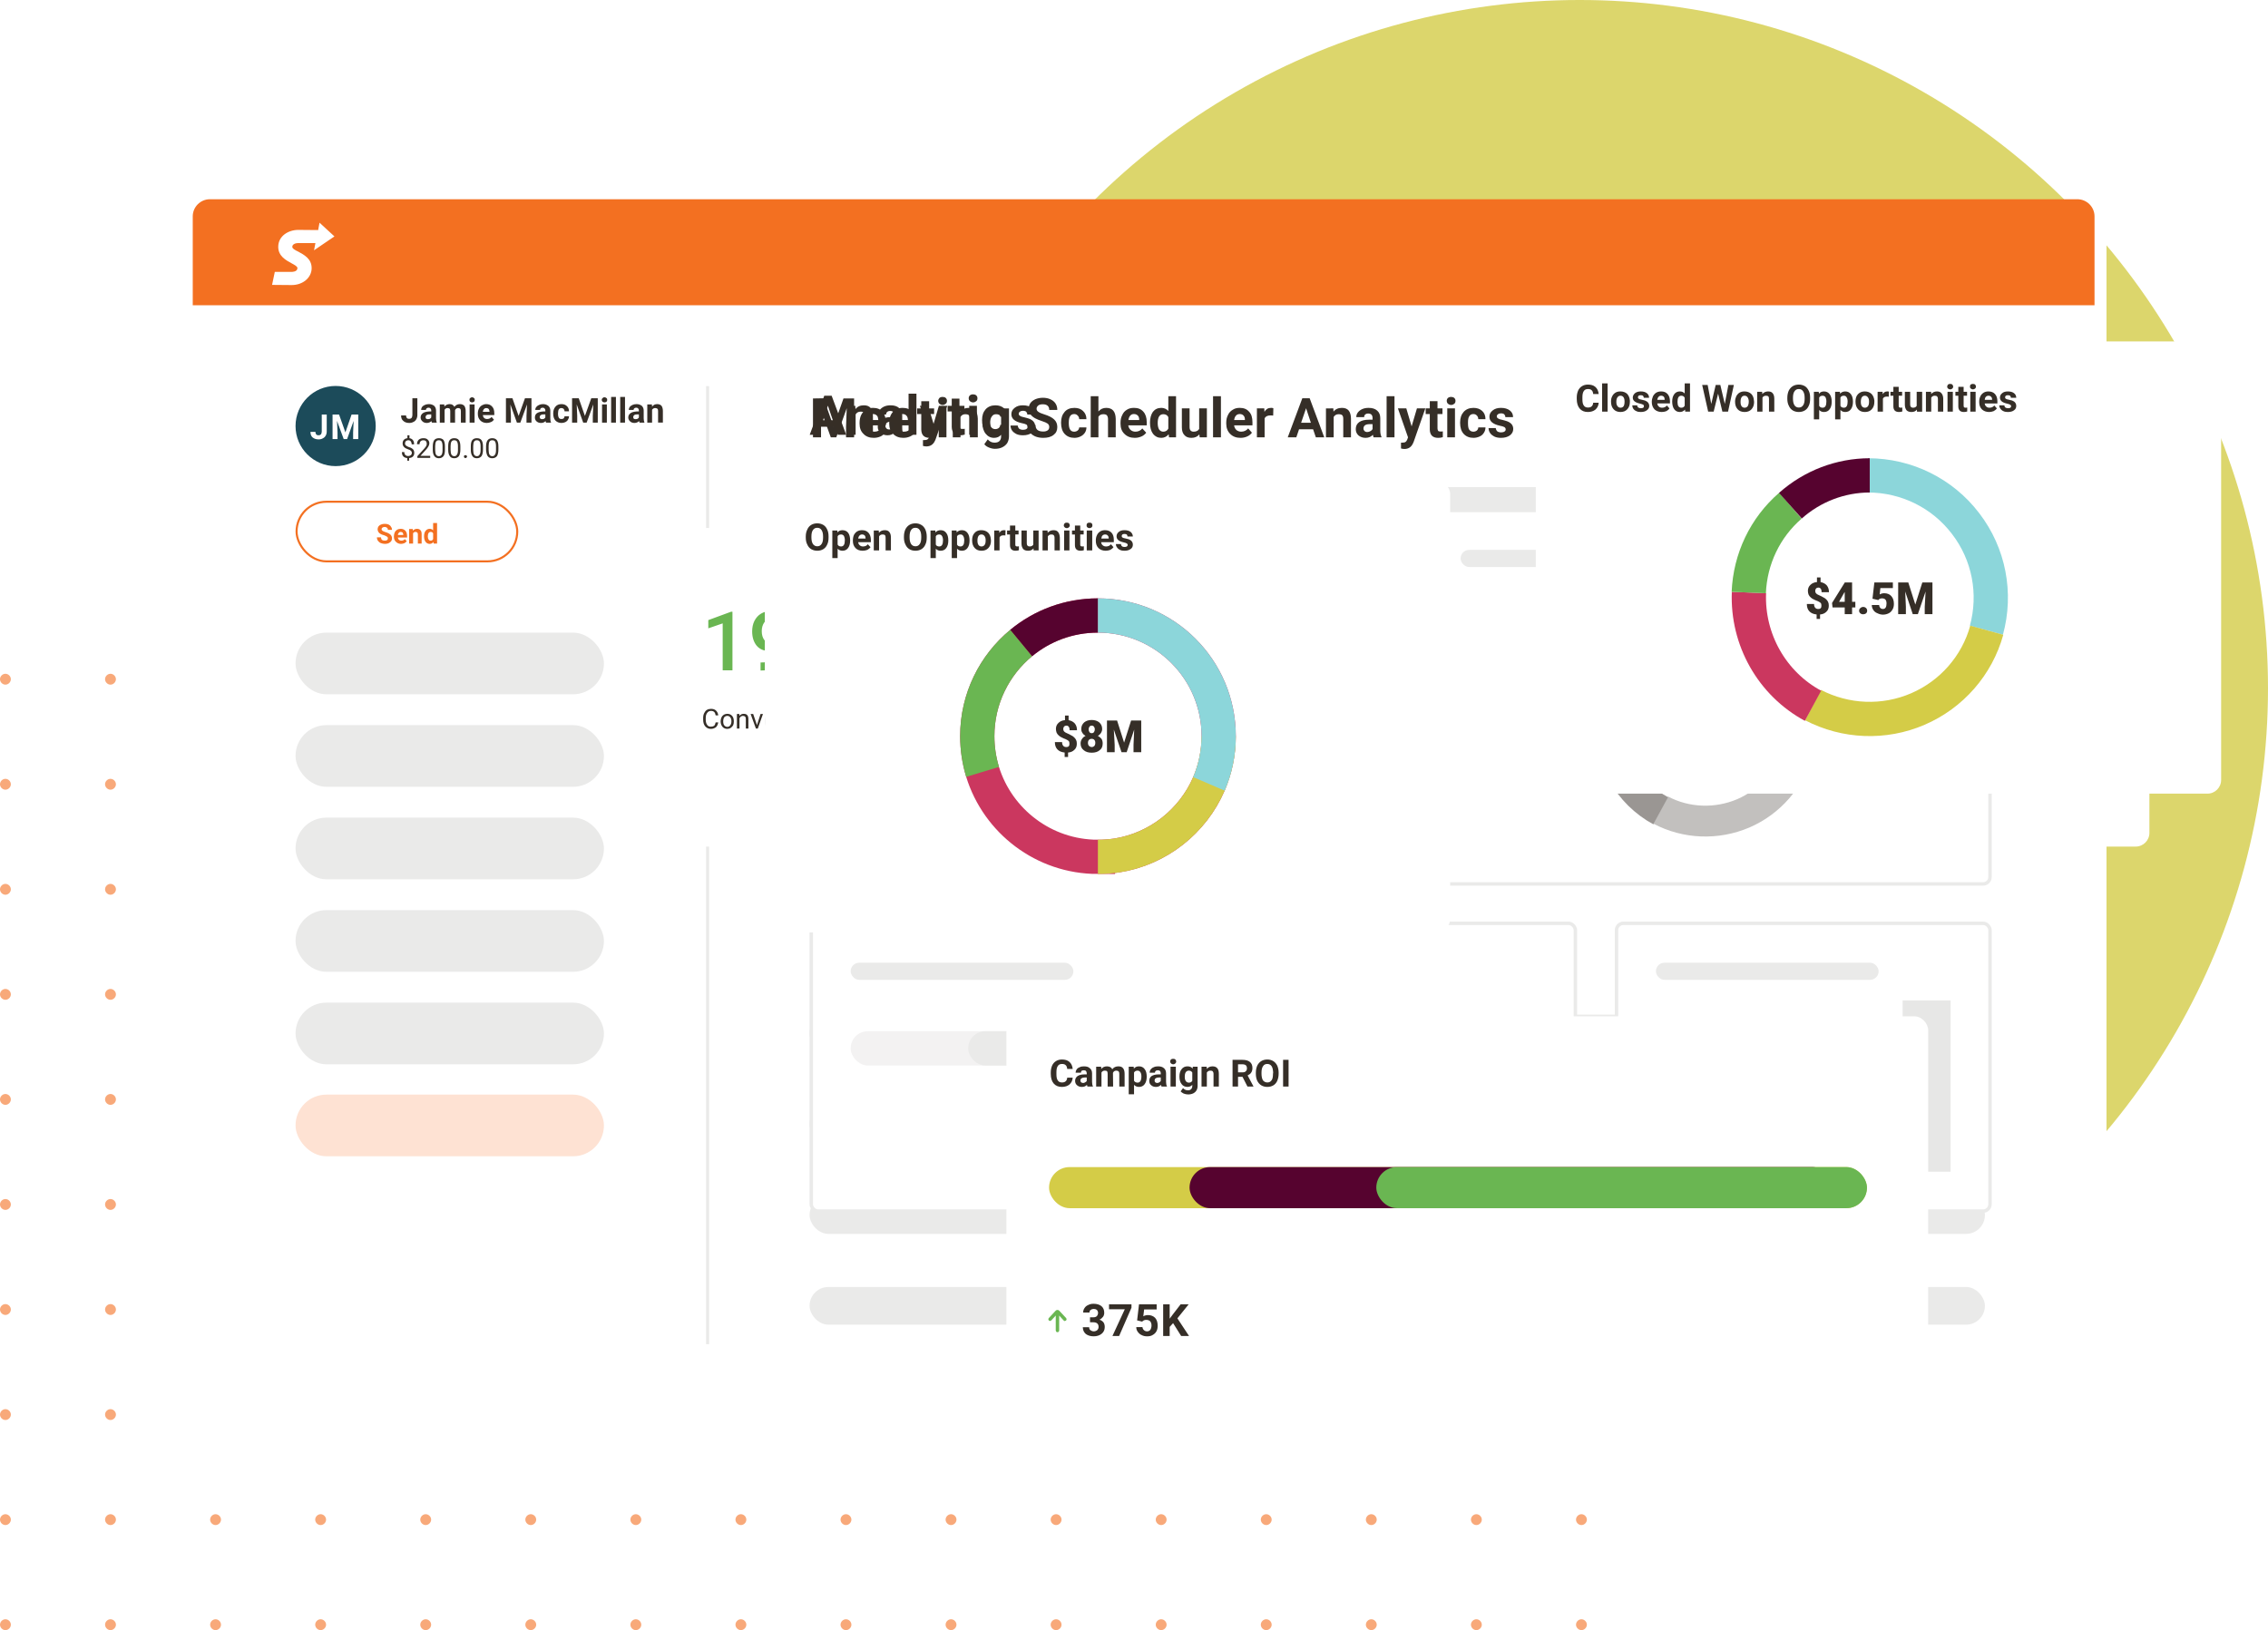 <svg xmlns="http://www.w3.org/2000/svg" xmlns:xlink="http://www.w3.org/1999/xlink" viewBox="0 0 626 450"><style>
@keyframes a0_o { 0% { opacity: 0; } 35.714% { opacity: 0; } 50% { opacity: 1; } 85.714% { opacity: 1; } 100% { opacity: 0; } }
@keyframes a1_o { 0% { opacity: 1; } 35.714% { opacity: 1; } 50% { opacity: 0; } 85.714% { opacity: 0; } 100% { opacity: 1; } }
</style><defs><symbol id="Symbol-1" preserveAspectRatio="none" width="1137" height="719" viewBox="0 0 1137 719" overflow="visible"><g fill="#eaeae9" fill-rule="evenodd" transform="translate(360,168)"><rect x="530" width="156" height="156" rx="3.5"/><rect width="509" height="156" rx="3.5"/></g><g fill="none" fill-rule="evenodd" transform="translate(360,422)"><rect y="160" fill="#eaeae9" width="686" height="22" rx="11"/><rect y="213" fill="#eaeae9" width="686" height="22" rx="11"/><rect y="107" fill="#eaeae9" width="686" height="22" rx="11"/><rect y="54" fill="#eaeae9" width="686" height="22" rx="11"/><path fill="#352e27" d="M9.7 19c0-0.7-0.3-1.2-0.7-1.6c-0.5-0.3-1.4-0.7-2.6-1.1c-1.3-0.4-2.3-0.8-3-1.2c-1.4-0.9-2.1-2.1-2.1-3.5c0-1.3 .5-2.3 1.5-3.1c1-0.8 2.3-1.2 4-1.2c1 0 2 .2 2.8 .6c.9 .4 1.5 1 2 1.7c.5 .7 .8 1.5 .8 2.4h-2.7c0-0.8-0.3-1.4-0.8-1.9c-0.5-0.4-1.2-0.7-2.2-0.7c-0.8 0-1.5 .2-2 .6c-0.5 .4-0.7 .9-0.7 1.6c0 .6 .2 1 .7 1.4c.6 .4 1.4 .8 2.6 1.1c1.2 .4 2.2 .8 2.9 1.2c.8 .5 1.3 1 1.7 1.6c.3 .6 .5 1.3 .5 2.1c0 1.3-0.5 2.3-1.5 3.1c-1 .7-2.4 1.1-4 1.1c-1.2 0-2.2-0.2-3.1-0.6c-1-0.4-1.7-1-2.2-1.7c-0.6-0.8-0.8-1.6-0.8-2.6h2.7c0 .9 .3 1.6 .9 2.1c.5 .4 1.4 .7 2.5 .7c.9 0 1.6-0.2 2.1-0.6c.4-0.4 .7-0.9 .7-1.5Zm9.8 4.2c-1.6 0-2.9-0.5-3.9-1.5c-1.1-1.1-1.6-2.4-1.6-4.2v-0.3c0-1.1 .2-2.2 .7-3.1c.4-0.9 1.1-1.6 1.9-2.1c.8-0.5 1.7-0.7 2.6-0.7c1.6 0 2.8 .5 3.7 1.5c.8 1 1.3 2.4 1.3 4.2v1.1h-7.6c.1 .9 .4 1.7 1 2.2c.5 .6 1.2 .8 2.1 .8c1.2 0 2.1-0.4 2.9-1.4l1.4 1.3c-0.5 .7-1.1 1.3-1.9 1.6c-0.7 .4-1.6 .6-2.6 .6Zm-0.3-9.8c-0.7 0-1.3 .2-1.7 .7c-0.4 .5-0.7 1.2-0.8 2.1h4.9v-0.2c-0.1-0.9-0.3-1.5-0.7-2c-0.4-0.4-1-0.6-1.7-0.6Zm9.4-1.9v1.3c.9-1 2-1.5 3.4-1.5c2.4 0 3.6 1.3 3.6 4.1v7.6h-2.5v-7.5c0-0.7-0.2-1.2-0.5-1.6c-0.3-0.3-0.9-0.5-1.6-0.5c-1 0-1.8 .5-2.3 1.4v8.2h-2.6v-11.5Zm9.2 5.7c0-1.8 .4-3.2 1.2-4.3c.8-1.1 1.9-1.6 3.3-1.6c1.2 0 2.2 .4 3 1.3v-5.9h2.6v16.3h-2.4l-0.1-1.2c-0.8 .9-1.8 1.4-3.1 1.4c-1.3 0-2.4-0.5-3.3-1.6c-0.8-1.1-1.2-2.6-1.2-4.4Zm2.6 .2c0 1.2 .2 2.1 .6 2.7c.5 .7 1.1 1 2 1c1 0 1.8-0.5 2.3-1.4v-4.9c-0.5-0.9-1.3-1.4-2.3-1.4c-0.9 0-1.5 .3-2 1c-0.4 .7-0.6 1.6-0.6 3Zm15.2 5.8c-1.6 0-2.9-0.5-4-1.5c-1-1.1-1.5-2.4-1.5-4.2v-0.3c0-1.1 .2-2.2 .7-3.1c.4-0.9 1-1.6 1.8-2.1c.9-0.5 1.7-0.7 2.7-0.7c1.6 0 2.8 .5 3.7 1.5c.8 1 1.2 2.4 1.2 4.2v1.1h-7.5c.1 .9 .4 1.7 1 2.2c.5 .6 1.2 .8 2.1 .8c1.2 0 2.1-0.4 2.9-1.4l1.4 1.3c-0.5 .7-1.1 1.3-1.9 1.6c-0.8 .4-1.6 .6-2.6 .6Zm-0.3-9.8c-0.7 0-1.3 .2-1.7 .7c-0.4 .5-0.7 1.2-0.8 2.1h4.9v-0.2c-0.1-0.9-0.3-1.5-0.7-2c-0.4-0.4-1-0.6-1.7-0.6Zm13 .5c-0.4-0.1-0.7-0.1-1.1-0.1c-1.2 0-2 .4-2.4 1.3v7.9h-2.6v-11.5h2.5l.1 1.3c.6-1 1.5-1.5 2.6-1.5c.3 0 .6 0 .9 .1Zm15.4 5.1c0-0.7-0.3-1.2-0.7-1.6c-0.5-0.3-1.4-0.7-2.6-1.1c-1.3-0.4-2.3-0.8-3-1.2c-1.4-0.9-2.1-2.1-2.1-3.5c0-1.3 .5-2.3 1.5-3.1c1-0.8 2.3-1.2 4-1.2c1 0 2 .2 2.8 .6c.9 .4 1.5 1 2 1.7c.5 .7 .8 1.5 .8 2.4h-2.7c0-0.8-0.3-1.4-0.8-1.9c-0.5-0.4-1.2-0.7-2.2-0.7c-0.8 0-1.5 .2-2 .6c-0.5 .4-0.7 .9-0.7 1.6c0 .6 .2 1 .7 1.4c.6 .4 1.4 .8 2.6 1.1c1.2 .4 2.2 .8 2.9 1.2c.8 .5 1.3 1 1.7 1.6c.3 .6 .5 1.3 .5 2.1c0 1.3-0.5 2.3-1.5 3.1c-1 .7-2.4 1.1-4 1.1c-1.2 0-2.2-0.2-3.1-0.6c-1-0.4-1.7-1-2.2-1.7c-0.6-0.8-0.8-1.6-0.8-2.6h2.7c0 .9 .3 1.6 .9 2.1c.5 .4 1.4 .7 2.5 .7c.9 0 1.6-0.2 2.1-0.6c.4-0.4 .7-0.9 .7-1.5Zm8-10.3v2.8h2v1.9h-2v6.4c0 .5 .1 .8 .3 1c.1 .2 .4 .3 .9 .3c.3 0 .6-0.1 .9-0.1v2c-0.6 .1-1.2 .2-1.7 .2c-2 0-3-1.1-3-3.3v-6.5h-1.9v-1.9h1.9v-2.8Zm10.9 14.3c-0.1-0.2-0.2-0.6-0.3-1.1c-0.8 .9-1.8 1.3-3 1.3c-1.2 0-2.1-0.3-2.9-1c-0.7-0.6-1.1-1.5-1.1-2.4c0-1.3 .5-2.2 1.4-2.8c.9-0.7 2.2-1 3.9-1h1.6v-0.8c0-0.6-0.2-1.1-0.5-1.4c-0.3-0.4-0.8-0.6-1.5-0.6c-0.6 0-1.1 .2-1.5 .5c-0.3 .3-0.5 .7-0.5 1.1h-2.6c0-0.6 .2-1.2 .6-1.8c.4-0.5 1-0.9 1.7-1.3c.7-0.3 1.6-0.4 2.4-0.4c1.4 0 2.5 .3 3.3 1c.8 .7 1.2 1.6 1.2 2.8v5.2c0 1.1 .1 1.9 .4 2.5v.2Zm-2.8-1.9c.5 0 .9-0.1 1.4-0.3c.4-0.3 .8-0.6 1-1v-2.2h-1.4c-0.9 0-1.7 .2-2.1 .5c-0.5 .3-0.8 .8-0.8 1.4c0 .5 .2 .9 .5 1.2c.4 .3 .8 .4 1.4 .4Zm10.9-12.4v2.8h2.1v1.9h-2.1v6.4c0 .5 .1 .8 .3 1c.2 .2 .5 .3 .9 .3c.3 0 .6-0.1 .9-0.1v2c-0.6 .1-1.1 .2-1.7 .2c-2 0-2.9-1.1-2.9-3.3v-6.5h-1.9v-1.9h1.9v-2.8Zm10.5 11.2c0-0.5-0.2-0.8-0.6-1.1c-0.3-0.2-1-0.4-1.9-0.6c-0.8-0.2-1.6-0.4-2.2-0.7c-1.3-0.6-1.9-1.6-1.9-2.7c0-1 .4-1.9 1.3-2.5c.8-0.7 1.9-1 3.1-1c1.4 0 2.5 .3 3.4 1c.8 .7 1.3 1.6 1.3 2.6h-2.6c0-0.5-0.2-0.9-0.6-1.2c-0.4-0.3-0.8-0.5-1.5-0.5c-0.5 0-1 .1-1.3 .4c-0.4 .3-0.6 .6-0.6 1.1c0 .4 .2 .7 .5 .9c.4 .2 1 .4 2 .6c1.1 .3 1.9 .5 2.4 .8c.6 .4 1 .7 1.3 1.2c.3 .4 .4 .9 .4 1.5c0 1.1-0.4 1.9-1.2 2.5c-0.9 .7-2 1-3.4 1c-1 0-1.8-0.2-2.5-0.5c-0.8-0.3-1.4-0.8-1.8-1.4c-0.4-0.6-0.6-1.2-0.6-1.9h2.5c.1 .6 .3 1.1 .7 1.4c.4 .3 1 .5 1.7 .5c.7 0 1.2-0.2 1.6-0.4c.3-0.3 .5-0.6 .5-1Z"/></g><path fill="#352e27" fill-rule="evenodd" d="M368.2 116.2l5.8 16.5l5.8-16.4h6.2v22.7h-4.7v-6.2l.4-10.8l-6.1 17h-3.2l-6.1-16.9l.4 10.7v6.2h-4.7v-22.7Zm29.3 23.1c-2.4 0-4.5-0.7-6-2.3c-1.6-1.5-2.3-3.5-2.3-6v-0.5c0-1.7 .3-3.2 .9-4.5c.7-1.4 1.6-2.4 2.8-3.1c1.2-0.8 2.6-1.1 4.1-1.1c2.4 0 4.2 .7 5.5 2.2c1.3 1.4 2 3.5 2 6.2v1.8h-10.8c.2 1.1 .6 2 1.4 2.7c.7 .6 1.6 1 2.7 1c1.8 0 3.1-0.7 4.1-1.9l2.2 2.5c-0.6 .9-1.6 1.7-2.7 2.2c-1.2 .5-2.4 .8-3.9 .8Zm-0.5-13.9c-0.9 0-1.6 .3-2.1 .9c-0.6 .6-1 1.5-1.1 2.6h6.3v-0.3c-0.1-1-0.3-1.8-0.8-2.3c-0.6-0.6-1.3-0.9-2.3-0.9Zm17.8 13.9c-2.4 0-4.5-0.7-6-2.3c-1.6-1.5-2.3-3.5-2.3-6v-0.5c0-1.7 .3-3.2 .9-4.5c.7-1.4 1.6-2.4 2.8-3.1c1.2-0.8 2.6-1.1 4.1-1.1c2.4 0 4.2 .7 5.5 2.2c1.3 1.4 2 3.5 2 6.2v1.8h-10.8c.2 1.1 .6 2 1.4 2.7c.7 .6 1.6 1 2.7 1c1.8 0 3.1-0.7 4.1-1.9l2.2 2.5c-0.6 .9-1.6 1.7-2.7 2.2c-1.2 .5-2.4 .8-3.9 .8Zm-0.5-13.9c-0.9 0-1.6 .3-2.2 .9c-0.5 .6-0.9 1.5-1 2.6h6.3v-0.3c-0.1-1-0.3-1.8-0.9-2.3c-0.5-0.6-1.2-0.9-2.2-0.9Zm15.5-7.5v4.2h2.9v3.3h-2.9v8.4c0 .7 .1 1.1 .3 1.4c.3 .3 .7 .4 1.4 .4c.5 0 .9 0 1.3-0.1v3.4c-0.9 .3-1.8 .4-2.7 .4c-3.2 0-4.8-1.6-4.9-4.8v-9.1h-2.4v-3.3h2.4v-4.2Zm10.1 21.1h-4.5v-16.9h4.5Zm-4.8-21.3c0-0.7 .3-1.2 .7-1.7c.5-0.4 1.1-0.6 1.9-0.6c.7 0 1.4 .2 1.8 .6c.5 .5 .7 1 .7 1.7c0 .7-0.2 1.3-0.7 1.7c-0.5 .4-1.1 .7-1.8 .7c-0.8 0-1.4-0.3-1.9-0.7c-0.4-0.4-0.7-1-0.7-1.7Zm12.7 4.4l.2 1.9c1.2-1.5 2.8-2.2 4.8-2.2c1.8 0 3.1 .5 4 1.6c.9 1 1.3 2.6 1.4 4.7v10.9h-4.6v-10.8c0-1-0.2-1.7-0.6-2.1c-0.4-0.4-1.1-0.6-2.1-0.6c-1.2 0-2.2 .5-2.8 1.6v11.9h-4.5v-16.9Zm13.1 8.3c0-2.6 .6-4.7 1.9-6.2c1.2-1.6 2.9-2.4 5-2.4c1.8 0 3.3 .6 4.3 1.9l.2-1.6h4.1v16.3c0 1.5-0.4 2.8-1 3.9c-0.7 1.1-1.7 1.9-2.9 2.5c-1.2 .6-2.6 .9-4.3 .9c-1.2 0-2.4-0.3-3.6-0.8c-1.2-0.5-2-1.1-2.6-1.9l2-2.8c1.1 1.3 2.4 1.9 4 1.9c1.2 0 2.2-0.3 2.8-0.9c.7-0.7 1-1.6 1-2.7v-1c-1 1.2-2.4 1.8-4.1 1.8c-2 0-3.6-0.8-4.9-2.4c-1.3-1.6-1.9-3.7-1.9-6.3Zm4.5 .3c0 1.6 .3 2.8 1 3.7c.6 .8 1.4 1.3 2.5 1.3c1.4 0 2.3-0.6 2.9-1.6v-7.1c-0.6-1-1.5-1.5-2.9-1.5c-1.1 0-1.9 .4-2.5 1.3c-0.7 .9-1 2.2-1 3.9Zm34.5 2.3c0-0.9-0.3-1.5-0.9-2c-0.7-0.5-1.8-1-3.4-1.5c-1.6-0.5-2.9-1.1-3.9-1.6c-2.5-1.4-3.8-3.2-3.8-5.6c0-1.2 .3-2.3 1-3.3c.7-1 1.7-1.7 3-2.3c1.3-0.5 2.7-0.8 4.3-0.8c1.7 0 3.1 .3 4.4 .9c1.3 .6 2.3 1.4 3 2.5c.7 1.1 1 2.3 1 3.7h-4.7c0-1.1-0.3-1.9-1-2.5c-0.6-0.5-1.5-0.8-2.7-0.8c-1.2 0-2.1 .2-2.7 .7c-0.6 .5-1 1.1-1 1.9c0 .8 .4 1.4 1.2 1.9c.7 .5 1.8 .9 3.3 1.4c2.6 .8 4.6 1.8 5.8 3c1.2 1.1 1.8 2.6 1.8 4.4c0 2-0.7 3.5-2.2 4.6c-1.5 1.2-3.5 1.7-6 1.7c-1.8 0-3.4-0.3-4.8-0.9c-1.5-0.7-2.6-1.6-3.3-2.7c-0.8-1.1-1.1-2.4-1.1-3.9h4.7c0 2.6 1.5 3.8 4.5 3.8c1.1 0 1.9-0.2 2.6-0.7c.6-0.4 .9-1.1 .9-1.9Zm14.6 2.7c.8 0 1.5-0.3 2-0.7c.6-0.5 .8-1.1 .9-1.8h4.2c0 1.1-0.3 2.2-0.9 3.1c-0.7 1-1.5 1.7-2.6 2.2c-1 .5-2.2 .8-3.5 .8c-2.4 0-4.3-0.8-5.7-2.3c-1.4-1.5-2.1-3.7-2.1-6.4v-0.3c0-2.6 .7-4.6 2.1-6.2c1.3-1.5 3.2-2.3 5.7-2.3c2.1 0 3.8 .6 5 1.8c1.3 1.2 2 2.8 2 4.8h-4.2c-0.1-0.9-0.3-1.6-0.9-2.1c-0.5-0.6-1.2-0.9-2-0.9c-1.1 0-1.9 .4-2.4 1.2c-0.5 .8-0.8 2-0.8 3.7v.5c0 1.7 .3 3 .8 3.7c.5 .8 1.3 1.2 2.4 1.2Zm14.1-11.8c1.2-1.4 2.7-2.1 4.5-2.1c3.7 0 5.5 2.1 5.6 6.4v10.8h-4.5v-10.7c0-1-0.3-1.7-0.7-2.2c-0.4-0.4-1.1-0.6-2-0.6c-1.4 0-2.3 .5-2.9 1.5v12h-4.5v-24h4.5Zm21.3 15.4c-2.5 0-4.5-0.7-6.1-2.3c-1.6-1.5-2.3-3.5-2.3-6v-0.5c0-1.7 .3-3.2 1-4.5c.6-1.4 1.5-2.4 2.7-3.1c1.2-0.8 2.6-1.1 4.2-1.1c2.3 0 4.1 .7 5.4 2.2c1.3 1.4 2 3.5 2 6.2v1.8h-10.8c.2 1.1 .6 2 1.4 2.7c.7 .6 1.6 1 2.8 1c1.7 0 3.1-0.7 4-1.9l2.3 2.5c-0.7 .9-1.6 1.7-2.8 2.2c-1.2 .5-2.4 .8-3.8 .8Zm-0.6-13.9c-0.9 0-1.6 .3-2.1 .9c-0.6 .6-0.9 1.5-1.1 2.6h6.3v-0.3c0-1-0.3-1.8-0.8-2.3c-0.6-0.6-1.3-0.9-2.3-0.9Zm9.4 5c0-2.6 .6-4.7 1.7-6.3c1.2-1.5 2.8-2.3 4.9-2.3c1.6 0 3 .6 4.1 1.8v-8.6h4.5v24h-4.1l-0.2-1.8c-1.1 1.4-2.6 2.1-4.3 2.1c-2 0-3.6-0.8-4.8-2.3c-1.2-1.6-1.8-3.8-1.8-6.6Zm4.5 .3c0 1.6 .3 2.8 .8 3.7c.6 .8 1.4 1.3 2.4 1.3c1.4 0 2.4-0.6 3-1.8v-6.7c-0.6-1.2-1.6-1.7-2.9-1.7c-2.2 0-3.3 1.7-3.3 5.2Zm24.3 6.6c-1.1 1.3-2.6 2-4.6 2c-1.8 0-3.2-0.5-4.1-1.6c-1-1-1.5-2.5-1.5-4.5v-11.1h4.5v10.9c0 1.8 .8 2.7 2.4 2.7c1.6 0 2.6-0.6 3.2-1.6v-12h4.5v16.9h-4.2Zm12.6 1.7h-4.6v-24h4.6Zm11.5 .3c-2.5 0-4.5-0.7-6.1-2.3c-1.5-1.5-2.3-3.5-2.3-6v-0.5c0-1.7 .3-3.2 1-4.5c.6-1.4 1.6-2.4 2.8-3.1c1.2-0.8 2.5-1.1 4.1-1.1c2.3 0 4.1 .7 5.4 2.2c1.4 1.4 2 3.5 2 6.2v1.8h-10.7c.1 1.1 .6 2 1.3 2.7c.7 .6 1.7 1 2.8 1c1.7 0 3.1-0.7 4.1-1.9l2.2 2.5c-0.7 .9-1.6 1.7-2.8 2.2c-1.1 .5-2.4 .8-3.8 .8Zm-0.5-13.9c-0.9 0-1.7 .3-2.2 .9c-0.6 .6-0.9 1.5-1.1 2.6h6.3v-0.3c0-1-0.3-1.8-0.8-2.3c-0.5-0.6-1.3-0.9-2.2-0.9Zm19.5 .9c-0.6-0.1-1.2-0.1-1.6-0.1c-1.7 0-2.9 .6-3.4 1.7v11.1h-4.5v-16.9h4.3l.1 2c.9-1.5 2.1-2.3 3.8-2.3c.5 0 .9 0 1.4 .2Zm23.3 8h-8.2l-1.6 4.7h-5l8.5-22.8h4.3l8.5 22.8h-4.9Zm-7-3.8h5.7l-2.8-8.5Zm18.8-8.4l.1 1.9c1.2-1.5 2.8-2.2 4.9-2.2c1.8 0 3.1 .5 4 1.6c.8 1 1.3 2.6 1.3 4.7v10.9h-4.5v-10.8c0-1-0.2-1.7-0.6-2.1c-0.4-0.4-1.1-0.6-2.1-0.6c-1.3 0-2.2 .5-2.9 1.6v11.9h-4.5v-16.9Zm23.5 16.9c-0.2-0.4-0.3-0.9-0.4-1.5c-1.1 1.2-2.5 1.8-4.3 1.8c-1.6 0-3-0.5-4.1-1.4c-1.1-1-1.6-2.2-1.6-3.7c0-1.7 .6-3.1 2-4.1c1.3-0.9 3.2-1.4 5.7-1.4h2.1v-1c0-0.8-0.2-1.4-0.6-1.9c-0.4-0.4-1-0.7-1.9-0.7c-0.8 0-1.4 .2-1.8 .6c-0.4 .3-0.6 .8-0.6 1.5h-4.6c0-1 .3-1.9 .9-2.7c.7-0.9 1.5-1.5 2.6-2c1.1-0.5 2.4-0.7 3.7-0.7c2.1 0 3.8 .5 5 1.6c1.2 1 1.8 2.5 1.8 4.4v7.3c0 1.6 .3 2.8 .7 3.6v.3Zm-3.7-3.1c.7 0 1.3-0.2 1.8-0.5c.6-0.3 1-0.7 1.3-1.2v-2.9h-1.7c-2.3 0-3.5 .8-3.6 2.4v.2c0 .6 .2 1 .6 1.4c.4 .4 .9 .6 1.6 .6Zm15.9 3.1h-4.6v-24h4.6Zm10-6.4l3.1-10.5h4.9l-6.8 19.5l-0.4 .9c-1 2.2-2.7 3.3-5 3.3c-0.7 0-1.3-0.1-2-0.3v-3.4h.7c.8 0 1.5-0.1 1.9-0.4c.4-0.2 .7-0.7 1-1.3l.5-1.4l-5.9-16.9h4.9Zm15.1-14.7v4.2h2.9v3.3h-2.9v8.4c0 .7 .2 1.1 .4 1.4c.2 .3 .7 .4 1.4 .4c.5 0 .9 0 1.3-0.1v3.4c-0.9 .3-1.8 .4-2.7 .4c-3.2 0-4.8-1.6-4.9-4.8v-9.1h-2.4v-3.3h2.4v-4.2Zm10.2 21.1h-4.5v-16.9h4.5Zm-4.8-21.3c0-0.7 .2-1.2 .7-1.7c.5-0.4 1.1-0.6 1.9-0.6c.7 0 1.3 .2 1.8 .6c.5 .5 .7 1 .7 1.7c0 .7-0.2 1.3-0.7 1.7c-0.5 .4-1.1 .7-1.8 .7c-0.8 0-1.4-0.3-1.9-0.7c-0.4-0.4-0.7-1-0.7-1.7Zm15.6 18c.8 0 1.5-0.3 2-0.7c.5-0.5 .8-1.1 .8-1.8h4.2c0 1.1-0.3 2.2-0.9 3.1c-0.6 1-1.4 1.7-2.5 2.2c-1.1 .5-2.3 .8-3.6 .8c-2.4 0-4.3-0.8-5.7-2.3c-1.4-1.5-2.1-3.7-2.1-6.4v-0.3c0-2.6 .7-4.6 2.1-6.2c1.4-1.5 3.3-2.3 5.7-2.3c2.1 0 3.8 .6 5.1 1.8c1.3 1.2 1.9 2.8 1.9 4.8h-4.2c0-0.9-0.3-1.6-0.8-2.1c-0.5-0.6-1.2-0.9-2.1-0.9c-1 0-1.8 .4-2.3 1.2c-0.6 .8-0.8 2-0.8 3.7v.5c0 1.7 .2 3 .7 3.7c.6 .8 1.4 1.2 2.5 1.2Zm18.8-1.4c0-0.5-0.3-1-0.8-1.3c-0.6-0.3-1.5-0.6-2.7-0.8c-4-0.9-6-2.6-6-5.2c0-1.5 .6-2.7 1.9-3.7c1.2-1 2.8-1.5 4.8-1.5c2.2 0 3.9 .5 5.2 1.5c1.3 1 1.9 2.3 1.9 3.9h-4.5c0-0.6-0.2-1.1-0.6-1.6c-0.4-0.4-1.1-0.6-2-0.6c-0.7 0-1.3 .2-1.7 .5c-0.5 .4-0.7 .8-0.7 1.3c0 .5 .3 .9 .8 1.2c.4 .3 1.2 .6 2.4 .8c1.1 .3 2 .5 2.8 .8c2.4 .9 3.6 2.4 3.6 4.5c0 1.6-0.7 2.8-2 3.8c-1.3 .9-3 1.4-5.1 1.4c-1.5 0-2.7-0.2-3.8-0.7c-1.1-0.6-2-1.2-2.6-2.1c-0.6-0.9-0.9-1.9-0.9-2.9h4.2c.1 .8 .4 1.4 .9 1.9c.6 .4 1.3 .6 2.3 .6c.8 0 1.5-0.2 1.9-0.5c.5-0.3 .7-0.7 .7-1.3Z"/><rect width="867" height="186" rx="8" fill="#fff" fill-rule="evenodd" filter="url(#Filter-0)" transform="translate(270,186.9)"/><g fill="none" fill-rule="evenodd" transform="translate(297.9,232)"><g transform="translate(706.4,-7)"><path fill="#352e27" d="M7.8 78.7h-5v4.1h5.7v1.2h-7.2v-11.4h7.2v1.3h-5.7v3.6h5Zm5.2-0.1l1.9-3.1h1.7l-2.8 4.2l2.9 4.3h-1.7l-2-3.2l-1.9 3.2h-1.7l2.9-4.3l-2.8-4.2h1.7Zm12.3 1.3c0 1.3-0.3 2.3-0.9 3.1c-0.6 .8-1.4 1.2-2.4 1.2c-1 0-1.8-0.4-2.4-1v4h-1.5v-11.7h1.3l.1 1c.6-0.7 1.4-1.1 2.5-1.1c1 0 1.8 .4 2.4 1.1c.6 .8 .9 1.9 .9 3.2Zm-1.5-0.2c0-1-0.2-1.7-0.6-2.3c-0.4-0.5-1-0.8-1.7-0.8c-0.8 0-1.5 .4-1.9 1.2v4c.4 .8 1.1 1.2 2 1.2c.6 0 1.2-0.3 1.6-0.8c.4-0.6 .6-1.4 .6-2.5Zm4.9 4.3h-1.5v-8.5h1.5Zm-1.6-10.7c0-0.2 .1-0.4 .2-0.6c.2-0.2 .4-0.2 .7-0.2c.2 0 .5 0 .6 .2c.2 .2 .2 .4 .2 .6c0 .2 0 .4-0.2 .6c-0.1 .1-0.4 .2-0.6 .2c-0.3 0-0.5-0.1-0.7-0.2c-0.1-0.2-0.2-0.4-0.2-0.6Zm8 3.5c-0.2 0-0.5 0-0.7 0c-1 0-1.6 .4-2 1.2v6h-1.4v-8.5h1.4v1c.5-0.7 1.2-1.1 2-1.1c.3 0 .5 0 .7 .1Zm4.8 7.4c-1.1 0-2-0.4-2.8-1.2c-0.7-0.7-1-1.7-1-3v-0.3c0-0.8 .1-1.5 .4-2.2c.4-0.7 .8-1.2 1.4-1.6c.6-0.3 1.2-0.5 1.9-0.5c1 0 1.9 .4 2.5 1.1c.6 .7 .9 1.7 .9 3.1v.6h-5.7c0 .8 .3 1.5 .7 2c.5 .5 1.1 .8 1.8 .8c.5 0 1-0.1 1.3-0.3c.4-0.2 .7-0.5 .9-0.9l.9 .7c-0.7 1.1-1.8 1.7-3.2 1.7Zm-0.1-7.6c-0.6 0-1.1 .2-1.5 .6c-0.4 .4-0.7 1-0.8 1.8h4.3v-0.1c-0.1-0.7-0.3-1.3-0.6-1.7c-0.4-0.4-0.8-0.6-1.4-0.6Zm4.8 3.1c0-1.3 .3-2.3 .9-3.1c.6-0.8 1.4-1.2 2.4-1.2c1 0 1.8 .3 2.3 1v-4.4h1.5v12h-1.3l-0.1-0.9c-0.6 .7-1.4 1.1-2.4 1.1c-1 0-1.8-0.4-2.4-1.2c-0.6-0.8-0.9-1.9-0.9-3.2Zm1.4 .2c0 .9 .2 1.7 .6 2.2c.4 .6 .9 .8 1.6 .8c1 0 1.6-0.4 2-1.2v-3.9c-0.4-0.8-1.1-1.2-1.9-1.2c-0.8 0-1.3 .3-1.7 .8c-0.4 .6-0.6 1.4-0.6 2.5Zm20.1-7.3v7.8c0 1-0.3 1.9-1 2.6c-0.6 .7-1.5 1.1-2.7 1.1l-0.4 .1c-1.2 0-2.2-0.4-3-1.1c-0.7-0.6-1.1-1.5-1.1-2.7v-7.8h1.5v7.7c0 .9 .2 1.5 .7 1.9c.4 .5 1.1 .7 1.9 .7c.9 0 1.5-0.2 2-0.7c.4-0.4 .6-1 .6-1.9v-7.7Zm6.6 6.8h-2.7v4.6h-1.5v-11.4h3.8c1.2 0 2.2 .3 2.9 .9c.7 .6 1.1 1.4 1.1 2.5c0 .8-0.2 1.4-0.6 1.9c-0.4 .5-0.9 .9-1.6 1.2l2.7 4.8v.1h-1.7Zm-2.7-1.2h2.3c.8 0 1.3-0.2 1.8-0.6c.4-0.4 .7-0.9 .7-1.6c0-0.7-0.3-1.2-0.7-1.6c-0.4-0.3-1-0.5-1.8-0.5h-2.3Zm9.9 4.6h5.4v1.2h-6.9v-11.4h1.5Zm11.8-1c0-0.4-0.2-0.7-0.5-1c-0.3-0.2-0.8-0.4-1.5-0.5c-0.7-0.2-1.3-0.4-1.8-0.6c-0.4-0.2-0.7-0.5-0.9-0.8c-0.2-0.3-0.3-0.6-0.3-1c0-0.7 .3-1.3 .9-1.8c.6-0.5 1.3-0.7 2.2-0.7c1 0 1.7 .2 2.3 .7c.6 .5 .9 1.2 .9 1.9h-1.4c0-0.4-0.2-0.7-0.5-1c-0.4-0.3-0.8-0.4-1.3-0.4c-0.5 0-0.9 .1-1.2 .3c-0.3 .3-0.5 .6-0.5 .9c0 .4 .2 .6 .4 .8c.3 .2 .8 .4 1.5 .5c.8 .2 1.3 .4 1.8 .6c.4 .2 .8 .5 1 .8c.2 .3 .3 .7 .3 1.2c0 .7-0.3 1.3-0.9 1.8c-0.6 .4-1.4 .7-2.3 .7c-0.7 0-1.3-0.2-1.8-0.4c-0.6-0.2-1-0.6-1.3-1c-0.3-0.4-0.4-0.9-0.4-1.4h1.4c.1 .5 .3 .9 .6 1.2c.4 .2 .9 .4 1.5 .4c.5 0 .9-0.1 1.3-0.4c.3-0.2 .5-0.5 .5-0.8Z"/><path fill="#a42b31" d="M18 50h-5.7v-27.4l-8.4 2.9v-4.8l13.3-4.9h.8Zm31.1-12.2h4.2v4.6h-4.2v7.6h-5.7v-7.6h-14.7l-0.2-3.5l14.7-23h5.9Zm-14.6 0h8.9v-14.2l-0.4 .7Zm45.3-18.8l-13.6 31h-6l13.6-29.6h-17.6v-4.5h23.6Z"/></g><path d="M664.2 59.8c-0.3 .3-0.7 .3-1 0c-0.3-0.3-0.3-0.7-0.1-1l.1-0.1l10.7-10.7l-10.7-10.7c-0.3-0.3-0.3-0.7-0.1-1l.1-0.1c.2-0.2 .6-0.3 .9-0.1l.1 .1l10.7 10.7c.3 .3 .5 .7 .5 1.1c0 .3-0.1 .7-0.3 .9l-0.2 .2l-10.7 10.7Z" fill="#eaeae9" stroke="#eaeae9"/><g fill="#352e27" transform="translate(552.9,-7)"><path d="M9.2 73.9h-3.7v10.1h-1.5v-10.1h-3.6v-1.3h8.8Zm.3 5.8c0-0.8 .1-1.6 .5-2.2c.3-0.7 .7-1.2 1.3-1.6c.6-0.3 1.3-0.5 2-0.5c1.2 0 2.1 .4 2.8 1.2c.7 .8 1.1 1.8 1.1 3.2v.1c0 .8-0.2 1.5-0.5 2.2c-0.3 .6-0.8 1.1-1.4 1.5c-0.5 .4-1.2 .6-2 .6c-1.1 0-2-0.4-2.8-1.2c-0.7-0.8-1-1.9-1-3.2Zm1.4 .2c0 .9 .2 1.7 .7 2.2c.4 .6 1 .9 1.7 .9c.8 0 1.3-0.3 1.8-0.9c.4-0.6 .6-1.4 .6-2.4c0-0.9-0.2-1.7-0.6-2.3c-0.5-0.5-1.1-0.8-1.8-0.8c-0.7 0-1.3 .3-1.7 .8c-0.5 .6-0.7 1.4-0.7 2.5Zm10-6.4v2h1.6v1.2h-1.6v5.2c0 .3 .1 .6 .3 .8c.1 .1 .3 .2 .7 .2c.1 0 .4 0 .7-0.1v1.2c-0.4 .1-0.8 .2-1.1 .2c-0.7 0-1.2-0.2-1.5-0.6c-0.3-0.4-0.5-1-0.5-1.7v-5.2h-1.5v-1.2h1.5v-2Zm8.5 10.5c0-0.2-0.1-0.5-0.2-0.9c-0.6 .7-1.4 1.1-2.4 1.1c-0.8 0-1.5-0.3-2-0.8c-0.6-0.4-0.8-1-0.8-1.7c0-0.9 .3-1.6 1-2.1c.6-0.5 1.6-0.7 2.8-0.7h1.4v-0.7c0-0.5-0.1-0.9-0.4-1.2c-0.3-0.3-0.8-0.4-1.4-0.4c-0.5 0-0.9 .1-1.3 .3c-0.3 .3-0.5 .6-0.5 1h-1.5c0-0.4 .2-0.8 .5-1.2c.3-0.4 .7-0.7 1.2-1c.5-0.2 1.1-0.3 1.7-0.3c1 0 1.7 .2 2.3 .7c.5 .5 .8 1.2 .9 2v3.9c0 .8 .1 1.4 .3 1.9v.1Zm-2.4-1.1c.5 0 .9-0.1 1.3-0.4c.4-0.2 .7-0.5 .9-0.9v-1.7h-1.1c-1.8 0-2.7 .5-2.7 1.6c0 .4 .2 .8 .5 1c.3 .3 .7 .4 1.1 .4Zm7.5 1.1h-1.5v-12h1.5Zm14.9-1.5c-0.4 .6-0.9 1-1.6 1.2c-0.7 .3-1.5 .5-2.4 .5c-0.9 0-1.8-0.3-2.5-0.7c-0.7-0.4-1.3-1-1.7-1.9c-0.3-0.8-0.5-1.7-0.6-2.7v-1c0-1.7 .4-3.1 1.2-4c.8-1 2-1.4 3.4-1.4c1.2 0 2.2 .3 2.9 .9c.7 .6 1.1 1.4 1.3 2.6h-1.5c-0.3-1.5-1.2-2.3-2.7-2.3c-1 0-1.7 .4-2.3 1.1c-0.5 .7-0.7 1.7-0.8 3v1c0 1.2 .3 2.2 .9 3c.6 .8 1.4 1.1 2.4 1.1c.6 0 1 0 1.5-0.2c.4-0.1 .7-0.3 1-0.6v-2.5h-2.6v-1.3h4.1Zm3.9 1.5h-1.5v-8.5h1.5Zm-1.6-10.7c0-0.2 .1-0.4 .2-0.6c.2-0.2 .4-0.2 .6-0.2c.3 0 .5 0 .7 .2c.1 .2 .2 .4 .2 .6c0 .2-0.1 .4-0.2 .6c-0.2 .1-0.4 .2-0.7 .2c-0.2 0-0.4-0.1-0.6-0.2c-0.1-0.2-0.2-0.4-0.2-0.6Zm4.6 10.7v-7.3h-1.3v-1.2h1.3v-0.8c0-0.9 .2-1.6 .7-2.1c.5-0.5 1.2-0.8 2.1-0.8c.3 0 .6 .1 1 .2l-0.1 1.1c-0.3 0-0.5 0-0.8 0c-0.5 0-0.8 .1-1.1 .4c-0.2 .3-0.4 .6-0.4 1.2v.8h1.8v1.2h-1.8v7.3Zm6.8-10.5v2h1.6v1.2h-1.6v5.2c0 .3 .1 .6 .2 .8c.2 .1 .4 .2 .7 .2c.2 0 .4 0 .7-0.1v1.2c-0.4 .1-0.7 .2-1.1 .2c-0.6 0-1.1-0.2-1.5-0.6c-0.3-0.4-0.4-1-0.4-1.7v-5.2h-1.6v-1.2h1.6v-2Zm8.2 8.3c0-0.4-0.2-0.7-0.4-1c-0.3-0.2-0.9-0.4-1.6-0.5c-0.7-0.2-1.3-0.4-1.7-0.6c-0.5-0.2-0.8-0.5-1-0.8c-0.2-0.3-0.3-0.6-0.3-1c0-0.7 .3-1.3 .9-1.8c.6-0.5 1.3-0.7 2.2-0.7c1 0 1.8 .2 2.4 .7c.6 .5 .9 1.2 .9 1.9h-1.5c0-0.4-0.2-0.7-0.5-1c-0.3-0.3-0.8-0.4-1.3-0.4c-0.5 0-0.9 .1-1.2 .3c-0.3 .3-0.4 .6-0.4 .9c0 .4 .1 .6 .4 .8c.2 .2 .7 .4 1.5 .5c.7 .2 1.3 .4 1.7 .6c.5 .2 .8 .5 1 .8c.2 .3 .3 .7 .3 1.2c0 .7-0.3 1.3-0.9 1.8c-0.6 .4-1.4 .7-2.3 .7c-0.7 0-1.3-0.2-1.8-0.4c-0.5-0.2-0.9-0.6-1.2-1c-0.3-0.4-0.5-0.9-0.5-1.4h1.5c0 .5 .2 .9 .6 1.2c.3 .2 .8 .4 1.4 .4c.5 0 1-0.1 1.3-0.4c.3-0.2 .5-0.5 .5-0.8Zm-65.8 18.6h-2.7v4.6h-1.5v-11.4h3.8c1.3 0 2.2 .3 2.9 .9c.7 .6 1.1 1.4 1.1 2.5c0 .8-0.2 1.4-0.6 1.9c-0.4 .5-0.9 .9-1.6 1.2l2.7 4.8v.1h-1.6Zm-2.7-1.2h2.3c.8 0 1.4-0.2 1.8-0.6c.4-0.4 .7-0.9 .7-1.6c0-0.7-0.2-1.2-0.7-1.6c-0.4-0.3-1-0.5-1.8-0.5h-2.3Zm11.7 6c-1.2 0-2.1-0.4-2.8-1.2c-0.8-0.7-1.1-1.7-1.1-3v-0.3c0-0.8 .1-1.5 .5-2.2c.3-0.7 .7-1.2 1.3-1.6c.6-0.3 1.2-0.5 1.9-0.5c1.1 0 1.9 .4 2.5 1.1c.7 .7 1 1.7 1 3.1v.6h-5.8c.1 .8 .3 1.5 .8 2c.4 .5 1 .8 1.7 .8c.5 0 1-0.1 1.3-0.3c.4-0.2 .7-0.5 1-0.9l.8 .7c-0.7 1.1-1.7 1.7-3.1 1.7Zm-0.2-7.6c-0.6 0-1.1 .2-1.5 .6c-0.4 .4-0.6 1-0.7 1.8h4.2v-0.1c0-0.7-0.2-1.3-0.6-1.7c-0.3-0.4-0.8-0.6-1.4-0.6Zm4.8 3.1c0-1.3 .3-2.3 .9-3.1c.6-0.8 1.4-1.2 2.4-1.2c1 0 1.8 .3 2.4 1v-4.4h1.4v12h-1.3l-0.1-0.9c-0.6 .7-1.4 1.1-2.4 1.1c-1 0-1.8-0.4-2.4-1.2c-0.6-0.8-0.9-1.9-0.9-3.2Zm1.4 .2c0 .9 .2 1.7 .6 2.2c.4 .6 1 .8 1.7 .8c.9 0 1.6-0.4 2-1.2v-3.9c-0.5-0.8-1.1-1.2-2-1.2c-0.7 0-1.3 .3-1.7 .8c-0.4 .6-0.6 1.4-0.6 2.5Zm11.5 4.3c-1.2 0-2.1-0.4-2.8-1.2c-0.7-0.7-1.1-1.7-1.1-3v-0.3c0-0.8 .2-1.5 .5-2.2c.3-0.7 .8-1.2 1.3-1.6c.6-0.3 1.2-0.5 1.9-0.5c1.1 0 2 .4 2.6 1.1c.6 .7 .9 1.7 .9 3.1v.6h-5.8c.1 .8 .3 1.5 .8 2c.4 .5 1 .8 1.8 .8c.5 0 .9-0.1 1.3-0.3c.3-0.2 .6-0.5 .9-0.9l.9 .7c-0.7 1.1-1.8 1.7-3.2 1.7Zm-0.2-7.6c-0.6 0-1.1 .2-1.5 .6c-0.4 .4-0.6 1-0.7 1.8h4.2v-0.1c0-0.7-0.2-1.3-0.6-1.7c-0.3-0.4-0.8-0.6-1.4-0.6Zm8.7 7.6c-1.2 0-2.1-0.4-2.8-1.2c-0.8-0.7-1.1-1.7-1.1-3v-0.3c0-0.8 .1-1.5 .5-2.2c.3-0.7 .7-1.2 1.3-1.6c.6-0.3 1.2-0.5 1.9-0.5c1.1 0 1.9 .4 2.5 1.1c.7 .7 1 1.7 1 3.1v.6h-5.8c.1 .8 .3 1.5 .8 2c.4 .5 1 .8 1.7 .8c.5 0 1-0.1 1.3-0.3c.4-0.2 .7-0.5 1-0.9l.8 .7c-0.7 1.1-1.7 1.7-3.1 1.7Zm-0.2-7.6c-0.6 0-1.1 .2-1.5 .6c-0.4 .4-0.6 1-0.7 1.8h4.2v-0.1c0-0.7-0.2-1.3-0.6-1.7c-0.3-0.4-0.8-0.6-1.4-0.6Zm6.5-1.1v1c.7-0.7 1.5-1.1 2.5-1.1c1.2 0 2 .4 2.5 1.3c.2-0.4 .6-0.7 1.1-0.9c.4-0.3 .9-0.4 1.6-0.4c1.8 0 2.8 1 2.8 2.9v5.7h-1.5v-5.6c0-0.6-0.1-1-0.4-1.3c-0.3-0.3-0.7-0.5-1.4-0.5c-0.5 0-1 .2-1.3 .5c-0.4 .3-0.6 .7-0.6 1.3v5.6h-1.5v-5.5c0-1.3-0.6-1.9-1.8-1.9c-0.9 0-1.6 .4-1.9 1.2v6.2h-1.5v-8.5Zm16.2 8.7c-1.2 0-2.1-0.4-2.8-1.2c-0.7-0.7-1.1-1.7-1.1-3v-0.3c0-0.8 .2-1.5 .5-2.2c.3-0.7 .8-1.2 1.3-1.6c.6-0.3 1.2-0.5 1.9-0.5c1.1 0 2 .4 2.6 1.1c.6 .7 .9 1.7 .9 3.1v.6h-5.8c.1 .8 .3 1.5 .8 2c.4 .5 1 .8 1.8 .8c.5 0 .9-0.1 1.3-0.3c.3-0.2 .6-0.5 .9-0.9l.9 .7c-0.7 1.1-1.8 1.7-3.2 1.7Zm-0.2-7.6c-0.6 0-1.1 .2-1.5 .6c-0.4 .4-0.6 1-0.7 1.8h4.2v-0.1c0-0.7-0.2-1.3-0.6-1.7c-0.3-0.4-0.8-0.6-1.4-0.6Zm4.8 3.1c0-1.3 .3-2.3 .9-3.1c.6-0.8 1.4-1.2 2.4-1.2c1 0 1.8 .3 2.4 1v-4.4h1.4v12h-1.3l-0.1-0.9c-0.5 .7-1.3 1.1-2.4 1.1c-1 0-1.8-0.4-2.4-1.2c-0.6-0.8-0.9-1.9-0.9-3.2Zm1.4 .2c0 .9 .2 1.7 .6 2.2c.4 .6 1 .8 1.7 .8c.9 0 1.6-0.4 2-1.2v-3.9c-0.4-0.8-1.1-1.2-2-1.2c-0.7 0-1.3 .3-1.7 .8c-0.4 .6-0.6 1.4-0.6 2.5Z"/><path d="M9.1 30.3h3.5c1.8 0 3.1-0.4 4.2-1.3c1-0.9 1.5-2.2 1.5-3.9c0-1.6-0.4-2.9-1.3-3.8c-0.8-0.9-2.1-1.3-3.9-1.3c-1.5 0-2.8 .4-3.7 1.3c-1 .9-1.5 2-1.5 3.5h-5.7c0-1.8 .4-3.4 1.4-4.8c.9-1.5 2.2-2.6 3.9-3.4c1.6-0.8 3.5-1.2 5.6-1.2c3.4 0 6 .9 8 2.6c1.9 1.7 2.9 4.1 2.9 7.1c0 1.5-0.5 3-1.5 4.3c-0.9 1.4-2.2 2.4-3.7 3.1c1.8 .6 3.3 1.6 4.2 3c1 1.4 1.5 3 1.5 4.9c0 3.1-1.1 5.5-3.2 7.4c-2.1 1.8-4.8 2.7-8.2 2.7c-3.3 0-6-0.9-8.1-2.7c-2.1-1.7-3.1-4-3.1-6.9h5.6c0 1.5 .6 2.7 1.6 3.6c1 1 2.3 1.4 4 1.4c1.8 0 3.2-0.4 4.2-1.4c1-0.9 1.5-2.3 1.5-4.1c0-1.8-0.5-3.1-1.6-4.1c-1-1-2.6-1.5-4.7-1.5h-3.4Zm43.4-11.3l-13.6 31h-6l13.6-29.6h-17.6v-4.5h23.6Z"/></g><path d="M510.8 59.8c-0.3 .3-0.8 .3-1.1 0c-0.2-0.3-0.3-0.7-0.1-1l.1-0.1l10.8-10.7l-10.8-10.7c-0.2-0.3-0.3-0.7-0.1-1l.1-0.1c.3-0.2 .7-0.3 1-0.1l.1 .1l10.7 10.7c.3 .3 .4 .7 .4 1.1c0 .3-0.1 .7-0.3 .9l-0.1 .2l-10.7 10.7Z" fill="#eaeae9" stroke="#eaeae9"/><g fill="#352e27" transform="translate(363.5,-7)"><path d="M13.2 73.9h-3.7v10.1h-1.5v-10.1h-3.6v-1.3h8.8Zm.3 5.8c0-0.8 .1-1.6 .5-2.2c.3-0.7 .7-1.2 1.3-1.6c.6-0.3 1.3-0.5 2-0.5c1.2 0 2.1 .4 2.8 1.2c.7 .8 1.1 1.8 1.1 3.2v.1c0 .8-0.2 1.5-0.5 2.2c-0.3 .6-0.8 1.1-1.4 1.5c-0.5 .4-1.2 .6-2 .6c-1.1 0-2-0.4-2.8-1.2c-0.7-0.8-1-1.9-1-3.2Zm1.4 .2c0 .9 .2 1.7 .7 2.2c.4 .6 1 .9 1.7 .9c.8 0 1.3-0.3 1.8-0.9c.4-0.6 .6-1.4 .6-2.4c0-0.9-0.2-1.7-0.6-2.3c-0.5-0.5-1.1-0.8-1.8-0.8c-0.7 0-1.3 .3-1.7 .8c-0.5 .6-0.7 1.4-0.7 2.5Zm10-6.4v2h1.6v1.2h-1.6v5.2c0 .3 .1 .6 .3 .8c.1 .1 .3 .2 .7 .2c.1 0 .4 0 .7-0.1v1.2c-0.4 .1-0.8 .2-1.1 .2c-0.7 0-1.2-0.2-1.5-0.6c-0.3-0.4-0.5-1-0.5-1.7v-5.2h-1.5v-1.2h1.5v-2Zm8.5 10.5c0-0.2-0.1-0.5-0.2-0.9c-0.6 .7-1.4 1.1-2.4 1.1c-0.8 0-1.5-0.3-2-0.8c-0.6-0.4-0.8-1-0.8-1.7c0-0.9 .3-1.6 1-2.1c.6-0.5 1.6-0.7 2.8-0.7h1.4v-0.7c0-0.5-0.1-0.9-0.4-1.2c-0.3-0.3-0.8-0.4-1.4-0.4c-0.5 0-0.9 .1-1.3 .3c-0.3 .3-0.5 .6-0.5 1h-1.5c0-0.4 .2-0.8 .5-1.2c.3-0.4 .7-0.7 1.2-1c.5-0.2 1.1-0.3 1.7-0.3c1 0 1.7 .2 2.3 .7c.5 .5 .8 1.2 .9 2v3.9c0 .8 .1 1.4 .3 1.9v.1Zm-2.4-1.1c.5 0 .9-0.1 1.3-0.4c.4-0.2 .7-0.5 .9-0.9v-1.7h-1.1c-1.8 0-2.7 .5-2.7 1.6c0 .4 .2 .8 .5 1c.3 .3 .7 .4 1.1 .4Zm7.5 1.1h-1.5v-12h1.5Zm8.4-11.4l3.8 9.3l3.7-9.3h1.9v11.4h-1.5v-4.4l.2-4.8l-3.8 9.2h-1.1l-3.7-9.2l.1 4.8v4.4h-1.5v-11.4Zm15.4 11.6c-1.2 0-2.1-0.4-2.8-1.2c-0.8-0.7-1.1-1.7-1.1-3v-0.3c0-0.8 .1-1.5 .5-2.2c.3-0.7 .7-1.2 1.3-1.6c.6-0.3 1.2-0.5 1.9-0.5c1.1 0 1.9 .4 2.5 1.1c.7 .7 1 1.7 1 3.1v.6h-5.8c0 .8 .3 1.5 .8 2c.4 .5 1 .8 1.7 .8c.5 0 1-0.1 1.3-0.3c.4-0.2 .7-0.5 1-0.9l.8 .7c-0.7 1.1-1.7 1.7-3.1 1.7Zm-0.2-7.6c-0.6 0-1.1 .2-1.5 .6c-0.4 .4-0.6 1-0.7 1.8h4.2v-0.1c0-0.7-0.2-1.3-0.6-1.7c-0.3-0.4-0.8-0.6-1.4-0.6Zm8.6 7.6c-1.1 0-2-0.4-2.8-1.2c-0.7-0.7-1-1.7-1-3v-0.3c0-0.8 .1-1.5 .4-2.2c.4-0.7 .8-1.2 1.4-1.6c.6-0.3 1.2-0.5 1.9-0.5c1.1 0 1.9 .4 2.5 1.1c.6 .7 .9 1.7 .9 3.1v.6h-5.7c0 .8 .3 1.5 .7 2c.5 .5 1.1 .8 1.8 .8c.5 0 1-0.1 1.3-0.3c.4-0.2 .7-0.5 .9-0.9l.9 .7c-0.7 1.1-1.7 1.7-3.2 1.7Zm-0.1-7.6c-0.6 0-1.1 .2-1.5 .6c-0.4 .4-0.6 1-0.7 1.8h4.2v-0.1c0-0.7-0.2-1.3-0.6-1.7c-0.4-0.4-0.8-0.6-1.4-0.6Zm7.1-3.1v2h1.6v1.2h-1.6v5.2c0 .3 .1 .6 .2 .8c.1 .1 .4 .2 .7 .2c.2 0 .4 0 .7-0.1v1.2c-0.4 .1-0.8 .2-1.1 .2c-0.7 0-1.1-0.2-1.5-0.6c-0.3-0.4-0.5-1-0.5-1.7v-5.2h-1.5v-1.2h1.5v-2Zm4.8 10.5h-1.4v-8.5h1.4Zm-1.5-10.7c0-0.2 0-0.4 .2-0.6c.1-0.2 .3-0.2 .6-0.2c.3 0 .5 0 .7 .2c.1 .2 .2 .4 .2 .6c0 .2-0.1 .4-0.2 .6c-0.2 .1-0.4 .2-0.7 .2c-0.3 0-0.5-0.1-0.6-0.2c-0.2-0.2-0.2-0.4-0.2-0.6Zm5.2 2.2l.1 1.1c.6-0.8 1.4-1.2 2.5-1.2c1.8 0 2.7 1 2.7 3v5.6h-1.5v-5.6c0-0.6-0.1-1.1-0.4-1.3c-0.2-0.3-0.7-0.5-1.2-0.5c-0.5 0-0.9 .1-1.3 .4c-0.3 .2-0.6 .6-0.8 1v6h-1.5v-8.5Zm7.1 4.2c0-1.3 .3-2.4 .9-3.1c.7-0.8 1.5-1.2 2.5-1.2c1 0 1.8 .4 2.4 1.1v-1h1.4v8.3c0 1.1-0.4 2-1 2.6c-0.7 .6-1.5 .9-2.6 .9c-0.6 0-1.2-0.1-1.8-0.4c-0.6-0.2-1-0.6-1.3-1l.7-0.9c.6 .8 1.4 1.1 2.3 1.1c.7 0 1.2-0.1 1.6-0.5c.4-0.4 .6-1 .6-1.7v-0.7c-0.6 .6-1.4 1-2.4 1c-0.9 0-1.7-0.4-2.4-1.2c-0.6-0.8-0.9-1.9-0.9-3.3Zm1.5 .2c0 .9 .2 1.7 .6 2.2c.4 .6 .9 .8 1.6 .8c.9 0 1.6-0.4 2-1.2v-3.9c-0.4-0.8-1.1-1.2-2-1.2c-0.7 0-1.2 .3-1.6 .8c-0.4 .6-0.6 1.4-0.6 2.5Zm12.8 1.9c0-0.4-0.2-0.7-0.5-1c-0.3-0.2-0.8-0.4-1.5-0.5c-0.7-0.2-1.3-0.4-1.7-0.6c-0.5-0.2-0.8-0.5-1-0.8c-0.2-0.3-0.3-0.6-0.3-1c0-0.7 .3-1.3 .9-1.8c.6-0.5 1.3-0.7 2.2-0.7c1 0 1.8 .2 2.4 .7c.5 .5 .8 1.2 .8 1.9h-1.4c0-0.4-0.2-0.7-0.5-1c-0.3-0.3-0.8-0.4-1.3-0.4c-0.5 0-0.9 .1-1.2 .3c-0.3 .3-0.5 .6-0.5 .9c0 .4 .2 .6 .5 .8c.2 .2 .7 .4 1.4 .5c.8 .2 1.4 .4 1.8 .6c.5 .2 .8 .5 1 .8c.2 .3 .3 .7 .3 1.2c0 .7-0.3 1.3-0.9 1.8c-0.6 .4-1.4 .7-2.3 .7c-0.7 0-1.3-0.2-1.8-0.4c-0.6-0.2-1-0.6-1.3-1c-0.2-0.4-0.4-0.9-0.4-1.4h1.5c0 .5 .2 .9 .5 1.2c.4 .2 .9 .4 1.5 .4c.5 0 1-0.1 1.3-0.4c.3-0.2 .5-0.5 .5-0.8Zm-98.9 18.1c-1.3-0.3-2.3-0.8-2.8-1.3c-0.6-0.6-0.9-1.2-0.9-2c0-0.9 .3-1.7 1.1-2.3c.7-0.5 1.6-0.8 2.8-0.8c.7 0 1.4 .1 2 .4c.7 .3 1.1 .7 1.5 1.3c.3 .5 .5 1.1 .5 1.7h-1.5c0-0.7-0.3-1.2-0.7-1.6c-0.4-0.4-1.1-0.6-1.8-0.6c-0.8 0-1.4 .2-1.8 .5c-0.4 .3-0.6 .8-0.6 1.3c0 .5 .2 .9 .6 1.2c.4 .3 1.1 .6 2 .9c.9 .3 1.7 .6 2.2 .9c.6 .3 .9 .7 1.2 1.1c.3 .4 .4 .9 .4 1.5c0 .9-0.4 1.7-1.1 2.2c-0.7 .6-1.7 .9-2.9 .9c-0.8 0-1.5-0.2-2.2-0.5c-0.6-0.3-1.2-0.7-1.5-1.2c-0.4-0.5-0.6-1.1-0.6-1.8h1.5c0 .7 .3 1.2 .8 1.6c.5 .4 1.2 .6 2 .6c.8 0 1.4-0.1 1.9-0.5c.4-0.3 .6-0.7 .6-1.3c0-0.5-0.2-1-0.6-1.3c-0.4-0.3-1.1-0.6-2.1-0.9Zm9.3 4.1c.5 0 1-0.2 1.3-0.5c.4-0.3 .6-0.7 .7-1.2h1.3c0 .5-0.1 1-0.5 1.4c-0.3 .5-0.7 .8-1.2 1.1c-0.5 .2-1 .4-1.6 .4c-1.2 0-2.1-0.4-2.8-1.2c-0.6-0.8-1-1.8-1-3.1v-0.3c0-0.8 .2-1.5 .5-2.2c.3-0.6 .7-1.1 1.3-1.5c.5-0.3 1.2-0.5 2-0.5c.9 0 1.7 .3 2.3 .8c.7 .6 1 1.3 1 2.3h-1.3c-0.1-0.6-0.3-1-0.6-1.4c-0.4-0.3-0.9-0.5-1.4-0.5c-0.8 0-1.3 .2-1.7 .8c-0.4 .5-0.6 1.3-0.6 2.3v.2c0 1 .2 1.8 .6 2.3c.4 .5 .9 .8 1.7 .8Zm6.4-6.4c.7-0.8 1.5-1.2 2.5-1.2c1.8 0 2.7 1 2.7 3v5.6h-1.4v-5.6c0-0.6-0.2-1.1-0.4-1.3c-0.3-0.3-0.7-0.5-1.3-0.5c-0.5 0-0.9 .1-1.3 .4c-0.3 .2-0.6 .6-0.8 1v6h-1.4v-12h1.4Zm10.9 7.6c-1.2 0-2.1-0.4-2.8-1.2c-0.7-0.7-1.1-1.7-1.1-3v-0.3c0-0.8 .2-1.5 .5-2.2c.3-0.7 .8-1.2 1.3-1.6c.6-0.3 1.2-0.5 1.9-0.5c1.1 0 2 .4 2.6 1.1c.6 .7 .9 1.7 .9 3.1v.6h-5.7c0 .8 .2 1.5 .7 2c.5 .5 1 .8 1.8 .8c.5 0 .9-0.1 1.3-0.3c.3-0.2 .6-0.5 .9-0.9l.9 .7c-0.7 1.1-1.8 1.7-3.2 1.7Zm-0.2-7.6c-0.6 0-1.1 .2-1.5 .6c-0.4 .4-0.6 1-0.7 1.8h4.2v-0.1c0-0.7-0.2-1.3-0.6-1.7c-0.3-0.4-0.8-0.6-1.4-0.6Zm4.8 3.1c0-1.3 .3-2.3 .9-3.1c.7-0.8 1.5-1.2 2.5-1.2c.9 0 1.7 .3 2.3 1v-4.4h1.4v12h-1.3l-0.1-0.9c-0.5 .7-1.3 1.1-2.4 1.1c-0.9 0-1.7-0.4-2.4-1.2c-0.6-0.8-0.9-1.9-0.9-3.2Zm1.5 .2c0 .9 .2 1.7 .6 2.2c.3 .6 .9 .8 1.6 .8c.9 0 1.6-0.4 2-1.2v-3.9c-0.4-0.8-1.1-1.2-2-1.2c-0.7 0-1.3 .3-1.6 .8c-0.4 .6-0.6 1.4-0.6 2.5Zm13.1 3.3c-0.5 .6-1.4 1-2.5 1c-0.9 0-1.5-0.3-2-0.8c-0.5-0.6-0.7-1.3-0.7-2.4v-5.5h1.4v5.5c0 1.3 .5 1.9 1.6 1.9c1.1 0 1.8-0.4 2.2-1.2v-6.2h1.4v8.5h-1.4Zm5.2 .8h-1.4v-12h1.4Zm5.8 .2c-1.1 0-2.1-0.4-2.8-1.2c-0.7-0.7-1.1-1.7-1.1-3v-0.3c0-0.8 .2-1.5 .5-2.2c.3-0.7 .8-1.2 1.4-1.6c.5-0.3 1.2-0.5 1.8-0.5c1.1 0 2 .4 2.6 1.1c.6 .7 .9 1.7 .9 3.1v.6h-5.7c0 .8 .3 1.5 .7 2c.5 .5 1.1 .8 1.8 .8c.5 0 .9-0.1 1.3-0.3c.4-0.2 .7-0.5 .9-0.9l.9 .7c-0.7 1.1-1.8 1.7-3.2 1.7Zm-0.2-7.6c-0.5 0-1 .2-1.4 .6c-0.4 .4-0.7 1-0.8 1.8h4.3v-0.1c-0.1-0.7-0.3-1.3-0.6-1.7c-0.4-0.4-0.9-0.6-1.5-0.6Zm4.8 3.1c0-1.3 .4-2.3 1-3.1c.6-0.8 1.4-1.2 2.4-1.2c1 0 1.8 .3 2.3 1v-4.4h1.5v12h-1.3l-0.1-0.9c-0.6 .7-1.4 1.1-2.4 1.1c-1 0-1.8-0.4-2.4-1.2c-0.6-0.8-1-1.9-1-3.2Zm1.5 .2c0 .9 .2 1.7 .6 2.2c.4 .6 .9 .8 1.6 .8c.9 0 1.6-0.4 2-1.2v-3.9c-0.4-0.8-1.1-1.2-2-1.2c-0.7 0-1.2 .3-1.6 .8c-0.4 .6-0.6 1.4-0.6 2.5Z"/><path d="M4.1 33.1l1.8-17.2h18.4v4.9h-13.6l-1 8.2c1.6-1 3.4-1.4 5.4-1.4c3.2 0 5.7 1 7.6 3.1c1.8 2.1 2.7 4.9 2.7 8.4c0 3.5-1 6.2-3 8.3c-2 2-4.8 3.1-8.3 3.1c-3.1 0-5.7-0.9-7.7-2.7c-2.1-1.8-3.2-4.1-3.4-7h5.5c.3 1.6 .8 2.9 1.8 3.8c1 .9 2.2 1.3 3.8 1.3c1.8 0 3.1-0.6 4.1-1.9c1-1.2 1.5-2.9 1.5-5.1c0-2-0.6-3.7-1.7-4.9c-1-1.2-2.5-1.8-4.4-1.8c-1 0-1.9 .1-2.6 .4c-0.7 .3-1.5 .8-2.4 1.6Zm47.2-8.2c0 1.6-0.4 3.1-1.3 4.4c-0.8 1.3-2 2.4-3.5 3.1c1.8 .8 3.2 2 4.1 3.4c1 1.5 1.5 3.1 1.5 4.9c0 3-1 5.4-3.1 7.1c-2 1.8-4.7 2.7-8.1 2.7c-3.4 0-6.1-0.9-8.1-2.7c-2.1-1.7-3.1-4.1-3.1-7.1c0-1.8 .5-3.5 1.5-4.9c.9-1.5 2.3-2.6 4-3.4c-1.4-0.7-2.6-1.8-3.4-3.1c-0.9-1.3-1.3-2.8-1.3-4.4c0-2.9 .9-5.2 2.8-6.9c1.9-1.7 4.4-2.6 7.6-2.6c3.2 0 5.7 .9 7.6 2.6c1.9 1.7 2.8 4 2.8 6.9Zm-4.9 15.5c0-1.7-0.5-3-1.5-4.1c-1-1-2.4-1.5-4-1.5c-1.7 0-3 .5-4 1.5c-1 1-1.5 2.4-1.5 4.1c0 1.7 .5 3 1.5 4c1 1 2.3 1.5 4 1.5c1.7 0 3.1-0.5 4-1.4c1-1 1.5-2.4 1.5-4.1Zm-0.7-15.3c0-1.5-0.5-2.7-1.3-3.7c-0.9-0.9-2-1.4-3.5-1.4c-1.5 0-2.6 .4-3.4 1.3c-0.9 1-1.3 2.2-1.3 3.8c0 1.5 .4 2.8 1.3 3.7c.8 .9 2 1.4 3.4 1.4c1.5 0 2.6-0.5 3.5-1.4c.8-0.9 1.3-2.2 1.3-3.7Z"/></g><path d="M321.4 59.8c-0.3 .3-0.8 .3-1.1 0c-0.3-0.3-0.3-0.7-0.1-1l.1-0.1l10.7-10.7l-10.7-10.7c-0.3-0.3-0.3-0.7-0.1-1l.1-0.1c.3-0.2 .7-0.3 .9-0.1l.2 .1l10.7 10.7c.3 .3 .4 .7 .4 1.1c0 .3-0.1 .7-0.3 .9l-0.1 .2l-10.7 10.7Z" fill="#eaeae9" stroke="#eaeae9"/><g fill="#352e27" transform="translate(178.1,-7)"><path d="M9.2 73.9h-3.7v10.1h-1.5v-10.1h-3.6v-1.3h8.8Zm.3 5.8c0-0.8 .1-1.6 .5-2.2c.3-0.7 .7-1.2 1.3-1.6c.6-0.3 1.3-0.5 2-0.5c1.2 0 2.1 .4 2.8 1.2c.7 .8 1.1 1.8 1.1 3.2v.1c0 .8-0.2 1.5-0.5 2.2c-0.3 .6-0.8 1.1-1.4 1.5c-0.5 .4-1.2 .6-2 .6c-1.1 0-2-0.4-2.8-1.2c-0.7-0.8-1-1.9-1-3.2Zm1.4 .2c0 .9 .2 1.7 .7 2.2c.4 .6 1 .9 1.7 .9c.8 0 1.3-0.3 1.8-0.9c.4-0.6 .6-1.4 .6-2.4c0-0.9-0.2-1.7-0.6-2.3c-0.5-0.5-1.1-0.8-1.8-0.8c-0.7 0-1.3 .3-1.7 .8c-0.5 .6-0.7 1.4-0.7 2.5Zm10-6.4v2h1.6v1.2h-1.6v5.2c0 .3 .1 .6 .3 .8c.1 .1 .3 .2 .7 .2c.1 0 .4 0 .7-0.1v1.2c-0.4 .1-0.8 .2-1.1 .2c-0.7 0-1.2-0.2-1.5-0.6c-0.3-0.4-0.5-1-0.5-1.7v-5.2h-1.5v-1.2h1.5v-2Zm8.5 10.5c0-0.2-0.1-0.5-0.2-0.9c-0.6 .7-1.4 1.1-2.4 1.1c-0.8 0-1.5-0.3-2-0.8c-0.6-0.4-0.8-1-0.8-1.7c0-0.9 .3-1.6 1-2.1c.6-0.5 1.6-0.7 2.8-0.7h1.4v-0.7c0-0.5-0.1-0.9-0.4-1.2c-0.3-0.3-0.8-0.4-1.4-0.4c-0.5 0-0.9 .1-1.3 .3c-0.3 .3-0.5 .6-0.5 1h-1.5c0-0.4 .2-0.8 .5-1.2c.3-0.4 .7-0.7 1.2-1c.5-0.2 1.1-0.3 1.7-0.3c1 0 1.7 .2 2.3 .7c.5 .5 .8 1.2 .9 2v3.9c0 .8 .1 1.4 .3 1.9v.1Zm-2.4-1.1c.5 0 .9-0.1 1.3-0.4c.4-0.2 .7-0.5 .9-0.9v-1.7h-1.1c-1.8 0-2.7 .5-2.7 1.6c0 .4 .2 .8 .5 1c.3 .3 .7 .4 1.1 .4Zm7.5 1.1h-1.5v-12h1.5Zm8.4-11.4l3.8 9.3l3.7-9.3h1.9v11.4h-1.5v-4.4l.2-4.8l-3.8 9.2h-1.1l-3.7-9.2l.1 4.8v4.4h-1.5v-11.4Zm15.4 11.6c-1.2 0-2.1-0.4-2.8-1.2c-0.8-0.7-1.1-1.7-1.1-3v-0.3c0-0.8 .1-1.5 .5-2.2c.3-0.7 .7-1.2 1.3-1.6c.6-0.3 1.2-0.5 1.9-0.5c1.1 0 1.9 .4 2.5 1.1c.7 .7 1 1.7 1 3.1v.6h-5.8c0 .8 .3 1.5 .8 2c.4 .5 1 .8 1.7 .8c.5 0 1-0.1 1.3-0.3c.4-0.2 .7-0.5 1-0.9l.8 .7c-0.7 1.1-1.7 1.7-3.1 1.7Zm-0.2-7.6c-0.6 0-1.1 .2-1.5 .6c-0.4 .4-0.6 1-0.7 1.8h4.2v-0.1c0-0.7-0.2-1.3-0.6-1.7c-0.3-0.4-0.8-0.6-1.4-0.6Zm8.6 7.6c-1.1 0-2-0.4-2.8-1.2c-0.7-0.7-1-1.7-1-3v-0.3c0-0.8 .1-1.5 .4-2.2c.4-0.7 .8-1.2 1.4-1.6c.6-0.3 1.2-0.5 1.9-0.5c1.1 0 1.9 .4 2.5 1.1c.6 .7 .9 1.7 .9 3.1v.6h-5.7c0 .8 .3 1.5 .7 2c.5 .5 1.1 .8 1.8 .8c.5 0 1-0.1 1.3-0.3c.4-0.2 .7-0.5 .9-0.9l.9 .7c-0.7 1.1-1.7 1.7-3.2 1.7Zm-0.1-7.6c-0.6 0-1.1 .2-1.5 .6c-0.4 .4-0.6 1-0.7 1.8h4.2v-0.1c0-0.7-0.2-1.3-0.6-1.7c-0.4-0.4-0.8-0.6-1.4-0.6Zm7.1-3.1v2h1.6v1.2h-1.6v5.2c0 .3 .1 .6 .2 .8c.1 .1 .4 .2 .7 .2c.2 0 .4 0 .7-0.1v1.2c-0.4 .1-0.8 .2-1.1 .2c-0.7 0-1.1-0.2-1.5-0.6c-0.3-0.4-0.5-1-0.5-1.7v-5.2h-1.5v-1.2h1.5v-2Zm4.8 10.5h-1.4v-8.5h1.4Zm-1.5-10.7c0-0.2 0-0.4 .2-0.6c.1-0.2 .3-0.2 .6-0.2c.3 0 .5 0 .7 .2c.1 .2 .2 .4 .2 .6c0 .2-0.1 .4-0.2 .6c-0.2 .1-0.4 .2-0.7 .2c-0.3 0-0.5-0.1-0.6-0.2c-0.2-0.2-0.2-0.4-0.2-0.6Zm5.2 2.2l.1 1.1c.6-0.8 1.4-1.2 2.5-1.2c1.8 0 2.7 1 2.7 3v5.6h-1.5v-5.6c0-0.6-0.1-1.1-0.4-1.3c-0.2-0.3-0.7-0.5-1.2-0.5c-0.5 0-0.9 .1-1.3 .4c-0.3 .2-0.6 .6-0.8 1v6h-1.5v-8.5Zm7.1 4.2c0-1.3 .3-2.4 .9-3.1c.7-0.8 1.5-1.2 2.5-1.2c1 0 1.8 .4 2.4 1.1v-1h1.4v8.3c0 1.1-0.4 2-1 2.6c-0.7 .6-1.5 .9-2.6 .9c-0.6 0-1.2-0.1-1.8-0.4c-0.6-0.2-1-0.6-1.3-1l.7-0.9c.6 .8 1.4 1.1 2.3 1.1c.7 0 1.2-0.1 1.6-0.5c.4-0.4 .6-1 .6-1.7v-0.7c-0.6 .6-1.4 1-2.4 1c-0.9 0-1.7-0.4-2.4-1.2c-0.6-0.8-0.9-1.9-0.9-3.3Zm1.5 .2c0 .9 .2 1.7 .6 2.2c.4 .6 .9 .8 1.6 .8c.9 0 1.6-0.4 2-1.2v-3.9c-0.4-0.8-1.1-1.2-2-1.2c-0.7 0-1.2 .3-1.6 .8c-0.4 .6-0.6 1.4-0.6 2.5Zm-86.1 20c-1.3-0.3-2.3-0.8-2.8-1.3c-0.6-0.6-0.9-1.2-0.9-2c0-0.9 .3-1.7 1.1-2.3c.7-0.5 1.6-0.8 2.8-0.8c.7 0 1.4 .1 2 .4c.7 .3 1.1 .7 1.5 1.3c.3 .5 .5 1.1 .5 1.7h-1.5c0-0.7-0.3-1.2-0.7-1.6c-0.4-0.4-1.1-0.6-1.8-0.6c-0.8 0-1.4 .2-1.8 .5c-0.4 .3-0.6 .8-0.6 1.3c0 .5 .2 .9 .6 1.2c.4 .3 1.1 .6 2 .9c.9 .3 1.7 .6 2.2 .9c.6 .3 .9 .7 1.2 1.1c.3 .4 .4 .9 .4 1.5c0 .9-0.4 1.7-1.1 2.2c-0.7 .6-1.7 .9-2.9 .9c-0.8 0-1.5-0.2-2.2-0.5c-0.6-0.3-1.2-0.7-1.5-1.2c-0.4-0.5-0.6-1.1-0.6-1.8h1.5c0 .7 .3 1.2 .8 1.6c.5 .4 1.2 .6 2 .6c.8 0 1.4-0.1 1.9-0.5c.4-0.3 .6-0.7 .6-1.3c0-0.5-0.2-1-0.6-1.3c-0.4-0.3-1.1-0.6-2.1-0.9Zm9.4 5.3c-1.1 0-2.1-0.4-2.8-1.2c-0.7-0.7-1.1-1.7-1.1-3v-0.3c0-0.8 .2-1.5 .5-2.2c.3-0.7 .8-1.2 1.4-1.6c.5-0.3 1.2-0.5 1.8-0.5c1.1 0 2 .4 2.6 1.1c.6 .7 .9 1.7 .9 3.1v.6h-5.7c0 .8 .2 1.5 .7 2c.5 .5 1.1 .8 1.8 .8c.5 0 .9-0.1 1.3-0.3c.3-0.2 .6-0.5 .9-0.9l.9 .7c-0.7 1.1-1.8 1.7-3.2 1.7Zm-0.2-7.6c-0.6 0-1.1 .2-1.4 .6c-0.4 .4-0.7 1-0.8 1.8h4.3v-0.1c-0.1-0.7-0.3-1.3-0.6-1.7c-0.4-0.4-0.9-0.6-1.5-0.6Zm6.5-1.1l.1 1.1c.6-0.8 1.5-1.2 2.5-1.2c1.8 0 2.7 1 2.7 3v5.6h-1.4v-5.6c0-0.6-0.2-1.1-0.4-1.3c-0.3-0.3-0.7-0.5-1.3-0.5c-0.5 0-0.9 .1-1.2 .4c-0.4 .2-0.7 .6-0.9 1v6h-1.4v-8.5Zm7.2 4.2c0-1.3 .3-2.3 .9-3.1c.6-0.8 1.4-1.2 2.4-1.2c1 0 1.8 .3 2.3 1v-4.4h1.5v12h-1.3l-0.1-0.9c-0.6 .7-1.4 1.1-2.4 1.1c-1 0-1.8-0.4-2.4-1.2c-0.6-0.8-0.9-1.9-0.9-3.2Zm1.4 .2c0 .9 .2 1.7 .6 2.2c.4 .6 .9 .8 1.6 .8c1 0 1.6-0.4 2-1.2v-3.9c-0.4-0.8-1.1-1.2-1.9-1.2c-0.8 0-1.3 .3-1.7 .8c-0.4 .6-0.6 1.4-0.6 2.5Zm12.9 1.9c0-0.4-0.2-0.7-0.5-1c-0.3-0.2-0.8-0.4-1.5-0.5c-0.8-0.2-1.3-0.4-1.8-0.6c-0.4-0.2-0.7-0.5-0.9-0.8c-0.2-0.3-0.3-0.6-0.3-1c0-0.7 .3-1.3 .9-1.8c.5-0.5 1.3-0.7 2.2-0.7c1 0 1.7 .2 2.3 .7c.6 .5 .9 1.2 .9 1.9h-1.4c0-0.4-0.2-0.7-0.5-1c-0.4-0.3-0.8-0.4-1.3-0.4c-0.5 0-0.9 .1-1.2 .3c-0.3 .3-0.5 .6-0.5 .9c0 .4 .2 .6 .4 .8c.3 .2 .8 .4 1.5 .5c.8 .2 1.3 .4 1.8 .6c.4 .2 .8 .5 1 .8c.2 .3 .3 .7 .3 1.2c0 .7-0.3 1.3-0.9 1.8c-0.6 .4-1.4 .7-2.4 .7c-0.6 0-1.2-0.2-1.7-0.4c-0.6-0.2-1-0.6-1.3-1c-0.3-0.4-0.4-0.9-0.4-1.4h1.4c.1 .5 .3 .9 .6 1.2c.4 .2 .9 .4 1.4 .4c.6 0 1-0.1 1.4-0.4c.3-0.2 .5-0.5 .5-0.8Z"/><path d="M9.1 30.3h3.5c1.8 0 3.1-0.4 4.2-1.3c1-0.9 1.5-2.2 1.5-3.9c0-1.6-0.4-2.9-1.3-3.8c-0.8-0.9-2.1-1.3-3.9-1.3c-1.5 0-2.8 .4-3.7 1.3c-1 .9-1.5 2-1.5 3.5h-5.7c0-1.8 .4-3.4 1.4-4.8c.9-1.5 2.2-2.6 3.9-3.4c1.6-0.8 3.5-1.2 5.6-1.2c3.4 0 6 .9 8 2.6c1.9 1.7 2.9 4.1 2.9 7.1c0 1.5-0.5 3-1.5 4.3c-0.9 1.4-2.2 2.4-3.7 3.1c1.8 .6 3.3 1.6 4.2 3c1 1.4 1.5 3 1.5 4.9c0 3.1-1.1 5.5-3.2 7.4c-2.1 1.8-4.8 2.7-8.2 2.7c-3.3 0-6-0.9-8.1-2.7c-2.1-1.7-3.1-4-3.1-6.9h5.6c0 1.5 .6 2.7 1.6 3.6c1 1 2.3 1.4 4 1.4c1.8 0 3.2-0.4 4.2-1.4c1-0.9 1.5-2.3 1.5-4.1c0-1.8-0.5-3.1-1.6-4.1c-1-1-2.6-1.5-4.7-1.5h-3.4Zm43 5.3c0 4.9-0.9 8.6-2.8 11.1c-1.8 2.5-4.6 3.8-8.4 3.8c-3.6 0-6.4-1.2-8.3-3.7c-1.9-2.4-2.8-6-2.9-10.8v-5.9c0-4.9 1-8.6 2.8-11c1.8-2.5 4.6-3.7 8.4-3.7c3.7 0 6.5 1.2 8.4 3.6c1.8 2.4 2.7 6 2.8 10.7Zm-5.7-6.3c0-3.2-0.5-5.6-1.3-7.1c-0.9-1.5-2.3-2.2-4.2-2.2c-1.9 0-3.2 .7-4.1 2.1c-0.9 1.4-1.3 3.6-1.4 6.6v7.8c0 3.1 .5 5.5 1.4 7.1c.8 1.5 2.2 2.3 4.1 2.3c1.9 0 3.2-0.7 4.1-2.1c.9-1.5 1.3-3.8 1.4-6.8Zm28.4-13.6v4.7h-0.7c-3.2 .1-5.7 .9-7.6 2.6c-1.9 1.7-3 4.2-3.4 7.3c1.8-1.9 4.2-2.9 7-2.9c3 0 5.4 1.1 7.1 3.2c1.8 2.1 2.7 4.9 2.7 8.2c0 3.5-1.1 6.3-3.1 8.4c-2 2.2-4.7 3.3-8 3.3c-3.4 0-6.2-1.3-8.3-3.8c-2.1-2.5-3.2-5.8-3.2-9.9v-1.9c0-6 1.5-10.7 4.4-14.1c2.9-3.4 7.1-5.1 12.6-5.1Zm-6.1 16.3c-1.2 0-2.4 .4-3.4 1.1c-1.1 .7-1.8 1.6-2.3 2.8v1.7c0 2.5 .5 4.5 1.6 6c1.1 1.5 2.4 2.3 4.1 2.3c1.7 0 3-0.7 4-1.9c1-1.3 1.5-3 1.5-5c0-2.1-0.5-3.8-1.5-5.1c-1-1.3-2.3-1.9-4-1.9Z"/></g><path d="M147.1 0v103" stroke="#eaeae9" stroke-linecap="square" stroke-width="1.8"/><g transform="translate(-0.9,-7)"><path fill="#352e27" d="M9.7 80.4c-0.2 1.2-0.6 2.1-1.3 2.8c-0.8 .6-1.8 1-3 1c-1.4 0-2.4-0.5-3.3-1.5c-0.8-1-1.2-2.2-1.2-3.9v-1c0-1.1 .2-2 .6-2.8c.4-0.8 .9-1.5 1.6-1.9c.7-0.4 1.5-0.6 2.4-0.6c1.2 0 2.2 .3 2.9 1c.7 .7 1.2 1.6 1.3 2.8h-1.5c-0.2-0.9-0.4-1.6-0.9-2c-0.4-0.4-1-0.6-1.8-0.6c-1 0-1.7 .4-2.2 1.1c-0.6 .7-0.9 1.7-0.9 3v1.1c0 1.2 .3 2.2 .8 2.9c.5 .8 1.2 1.1 2.2 1.1c.8 0 1.4-0.2 1.9-0.5c.4-0.4 .7-1.1 .9-2Zm1.4-0.7c0-0.8 .2-1.6 .5-2.2c.3-0.7 .8-1.2 1.4-1.6c.6-0.3 1.2-0.5 2-0.5c1.1 0 2.1 .4 2.8 1.2c.7 .8 1 1.8 1 3.2v.1c0 .8-0.1 1.5-0.4 2.2c-0.4 .6-0.8 1.1-1.4 1.5c-0.6 .4-1.3 .6-2 .6c-1.2 0-2.1-0.4-2.8-1.2c-0.7-0.8-1.1-1.9-1.1-3.2Zm1.5 .2c0 .9 .2 1.7 .6 2.2c.5 .6 1.1 .9 1.8 .9c.7 0 1.3-0.3 1.7-0.9c.5-0.6 .7-1.4 .7-2.4c0-0.9-0.2-1.7-0.7-2.3c-0.4-0.5-1-0.8-1.7-0.8c-0.7 0-1.3 .3-1.8 .8c-0.4 .6-0.6 1.4-0.6 2.5Zm9.4-4.4l.1 1.1c.6-0.8 1.4-1.2 2.5-1.2c1.8 0 2.7 1 2.7 3v5.6h-1.5v-5.6c0-0.6-0.1-1.1-0.4-1.3c-0.2-0.3-0.7-0.5-1.3-0.5c-0.4 0-0.8 .1-1.2 .4c-0.3 .2-0.6 .6-0.8 1v6h-1.5v-8.5Zm10.3 6.5l2.1-6.5h1.4l-3 8.5h-1.1l-3.1-8.5h1.5Zm8.4 2.2c-1.1 0-2.1-0.4-2.8-1.2c-0.7-0.7-1-1.7-1-3v-0.3c0-0.8 .1-1.5 .4-2.2c.4-0.7 .8-1.2 1.4-1.6c.6-0.3 1.2-0.5 1.8-0.5c1.1 0 2 .4 2.6 1.1c.6 .7 .9 1.7 .9 3.1v.6h-5.7c0 .8 .3 1.5 .7 2c.5 .5 1.1 .8 1.8 .8c.5 0 .9-0.1 1.3-0.3c.4-0.2 .7-0.5 .9-0.9l.9 .7c-0.7 1.1-1.8 1.7-3.2 1.7Zm-0.2-7.6c-0.5 0-1 .2-1.4 .6c-0.4 .4-0.7 1-0.8 1.8h4.3v-0.1c-0.1-0.7-0.3-1.3-0.6-1.7c-0.4-0.4-0.8-0.6-1.5-0.6Zm9.3 .2c-0.2 0-0.5 0-0.7 0c-1 0-1.6 .4-2 1.2v6h-1.4v-8.5h1.4v1c.5-0.7 1.2-1.1 2-1.1c.3 0 .5 0 .7 .1Zm6.2 5c0-0.4-0.1-0.7-0.4-1c-0.3-0.2-0.8-0.4-1.5-0.5c-0.8-0.2-1.3-0.4-1.8-0.6c-0.4-0.2-0.7-0.5-0.9-0.8c-0.2-0.3-0.3-0.6-0.3-1c0-0.7 .3-1.3 .8-1.8c.6-0.5 1.4-0.7 2.3-0.7c.9 0 1.7 .2 2.3 .7c.6 .5 .9 1.2 .9 1.9h-1.4c0-0.4-0.2-0.7-0.5-1c-0.4-0.3-0.8-0.4-1.3-0.4c-0.5 0-1 .1-1.2 .3c-0.3 .3-0.5 .6-0.5 .9c0 .4 .1 .6 .4 .8c.3 .2 .8 .4 1.5 .5c.7 .2 1.3 .4 1.8 .6c.4 .2 .8 .5 1 .8c.2 .3 .3 .7 .3 1.2c0 .7-0.3 1.3-0.9 1.8c-0.6 .4-1.4 .7-2.4 .7c-0.6 0-1.2-0.2-1.8-0.4c-0.5-0.2-0.9-0.6-1.2-1c-0.3-0.4-0.4-0.9-0.4-1.4h1.4c0 .5 .2 .9 .6 1.2c.4 .2 .8 .4 1.4 .4c.6 0 1-0.1 1.4-0.4c.3-0.2 .4-0.5 .4-0.8Zm4.9 2.2h-1.4v-8.5h1.4Zm-1.5-10.7c0-0.2 .1-0.4 .2-0.6c.1-0.2 .4-0.2 .6-0.2c.3 0 .5 0 .7 .2c.1 .2 .2 .4 .2 .6c0 .2-0.1 .4-0.2 .6c-0.2 .1-0.4 .2-0.7 .2c-0.2 0-0.5-0.1-0.6-0.2c-0.1-0.2-0.2-0.4-0.2-0.6Zm3.5 6.4c0-0.8 .1-1.6 .5-2.2c.3-0.7 .7-1.2 1.3-1.6c.6-0.3 1.3-0.5 2-0.5c1.2 0 2.1 .4 2.8 1.2c.7 .8 1.1 1.8 1.1 3.2v.1c0 .8-0.2 1.5-0.5 2.2c-0.3 .6-0.8 1.1-1.3 1.5c-0.6 .4-1.3 .6-2.1 .6c-1.1 0-2-0.4-2.8-1.2c-0.7-0.8-1-1.9-1-3.2Zm1.4 .2c0 .9 .3 1.7 .7 2.2c.4 .6 1 .9 1.7 .9c.8 0 1.4-0.3 1.8-0.9c.4-0.6 .6-1.4 .6-2.4c0-0.9-0.2-1.7-0.6-2.3c-0.5-0.5-1.1-0.8-1.8-0.8c-0.7 0-1.3 .3-1.7 .8c-0.4 .6-0.7 1.4-0.7 2.5Zm9.5-4.4v1.1c.7-0.8 1.5-1.2 2.5-1.2c1.8 0 2.7 1 2.7 3v5.6h-1.4v-5.6c0-0.6-0.2-1.1-0.4-1.3c-0.3-0.3-0.7-0.5-1.3-0.5c-0.5 0-0.9 .1-1.2 .4c-0.4 .2-0.7 .6-0.9 1v6h-1.4v-8.5Zm15.8 3.9h-2.7v4.6h-1.5v-11.4h3.8c1.3 0 2.2 .3 2.9 .9c.7 .6 1.1 1.4 1.1 2.5c0 .8-0.2 1.4-0.6 1.9c-0.4 .5-0.9 .9-1.6 1.2l2.7 4.8v.1h-1.6Zm-2.7-1.2h2.3c.8 0 1.4-0.2 1.8-0.6c.4-0.4 .7-0.9 .7-1.6c0-0.7-0.3-1.2-0.7-1.6c-0.4-0.3-1-0.5-1.8-0.5h-2.3Zm13.4 5.8c-0.1-0.2-0.2-0.5-0.2-0.9c-0.7 .7-1.5 1.1-2.4 1.1c-0.9 0-1.6-0.3-2.1-0.8c-0.5-0.4-0.8-1-0.8-1.7c0-0.9 .3-1.6 1-2.1c.7-0.5 1.6-0.7 2.8-0.7h1.4v-0.7c0-0.5-0.1-0.9-0.4-1.2c-0.3-0.3-0.8-0.4-1.3-0.4c-0.6 0-1 .1-1.3 .3c-0.4 .3-0.6 .6-0.6 1h-1.4c0-0.4 .1-0.8 .4-1.2c.3-0.4 .7-0.7 1.2-1c.6-0.2 1.1-0.3 1.7-0.3c1 0 1.8 .2 2.3 .7c.6 .5 .9 1.2 .9 2v3.9c0 .8 .1 1.4 .3 1.9v.1Zm-2.4-1.1c.4 0 .9-0.1 1.3-0.4c.4-0.2 .7-0.5 .8-0.9v-1.7h-1.1c-1.8 0-2.6 .5-2.6 1.6c0 .4 .1 .8 .4 1c.3 .3 .7 .4 1.2 .4Zm7.8-9.4v2h1.6v1.2h-1.6v5.2c0 .3 .1 .6 .2 .8c.2 .1 .4 .2 .7 .2c.2 0 .4 0 .7-0.1v1.2c-0.4 .1-0.7 .2-1.1 .2c-0.6 0-1.1-0.2-1.4-0.6c-0.4-0.4-0.5-1-0.5-1.7v-5.2h-1.6v-1.2h1.6v-2Zm6.8 10.7c-1.2 0-2.1-0.4-2.8-1.2c-0.7-0.7-1.1-1.7-1.1-3v-0.3c0-0.8 .2-1.5 .5-2.2c.3-0.7 .8-1.2 1.3-1.6c.6-0.3 1.2-0.5 1.9-0.5c1.1 0 2 .4 2.6 1.1c.6 .7 .9 1.7 .9 3.1v.6h-5.7c0 .8 .2 1.5 .7 2c.5 .5 1.1 .8 1.8 .8c.5 0 .9-0.1 1.3-0.3c.3-0.2 .6-0.5 .9-0.9l.9 .7c-0.7 1.1-1.8 1.7-3.2 1.7Zm-0.2-7.6c-0.6 0-1.1 .2-1.5 .6c-0.4 .4-0.6 1-0.7 1.8h4.2v-0.1c0-0.7-0.2-1.3-0.5-1.7c-0.4-0.4-0.9-0.6-1.5-0.6Z"/><path fill="#6ab652" d="M18 50h-5.7v-27.4l-8.4 2.9v-4.8l13.3-4.9h.8Zm28-14.3c-1.9 2-4.1 3-6.7 3c-3 0-5.4-1-7.2-3.1c-1.7-2.1-2.6-4.9-2.6-8.3c0-2.2 .4-4.3 1.3-6.1c.9-1.8 2.2-3.3 3.9-4.3c1.7-1 3.6-1.5 5.8-1.5c3.4 0 6.2 1.3 8.2 3.8c2 2.6 3 6 3 10.3v1.6c0 6.2-1.4 10.9-4.2 14.1c-2.7 3.3-6.9 4.9-12.4 4.9h-0.7v-4.7h.8c3.4 0 6-0.8 7.8-2.4c1.8-1.6 2.8-4 3-7.3Zm-5.5-1.4c1.1 0 2.2-0.3 3.2-1c1-0.6 1.8-1.6 2.3-2.7v-2.2c0-2.5-0.5-4.6-1.5-6.1c-1-1.5-2.4-2.3-4-2.3c-1.7 0-3 .7-3.9 2c-1 1.4-1.5 3.1-1.5 5.1c0 2.2 .5 3.9 1.5 5.2c.9 1.3 2.3 2 3.9 2Zm16.4-11.9c0-2 .6-3.7 2-5c1.3-1.4 3-2 5.2-2c2.2 0 3.9 .6 5.3 2c1.3 1.3 1.9 3 1.9 5.2v1.6c0 2.1-0.6 3.8-1.9 5.1c-1.4 1.3-3.1 1.9-5.3 1.9c-2.1 0-3.8-0.6-5.2-1.9c-1.3-1.3-2-3-2-5.2Zm4 1.8c0 1.1 .3 2 .9 2.7c.6 .6 1.4 1 2.3 1c1 0 1.8-0.4 2.4-1c.6-0.7 .9-1.6 .9-2.8v-1.7c0-1-0.3-1.9-0.9-2.6c-0.6-0.7-1.4-1-2.4-1c-1 0-1.8 .3-2.4 1c-0.5 .7-0.8 1.6-0.8 2.7Zm12.4 17.4c0-2.1 .7-3.8 2-5.1c1.4-1.3 3.1-1.9 5.2-1.9c2.2 0 3.9 .6 5.2 1.9c1.4 1.3 2.1 3.1 2.1 5.3v1.7c0 2-0.7 3.7-2 5c-1.3 1.3-3 2-5.2 2c-2.2 0-4-0.7-5.3-2c-1.3-1.3-2-3-2-5.2Zm4 1.9c0 1 .3 1.9 .9 2.6c.6 .7 1.4 1 2.4 1c1 0 1.8-0.3 2.3-1c.6-0.6 .9-1.5 .9-2.7v-1.8c0-1.1-0.3-1.9-0.9-2.6c-0.6-0.6-1.4-1-2.4-1c-0.9 0-1.7 .4-2.3 1c-0.6 .7-0.9 1.6-0.9 2.7Zm-12 3.9l-2.9-1.6l16.7-26.7l2.9 1.7Z"/></g></g></symbol><symbol id="Symbol-2" preserveAspectRatio="none" width="1178.9" height="719" viewBox="0 0 1178.9 719" overflow="visible"><rect width="1110" height="719" rx="10" fill="#fff" fill-rule="evenodd" filter="url(#Filter-1)"/><path d="M300.5 110v557.5" stroke="#eaeae9" stroke-linecap="square" stroke-width="1.8" fill="none"/><g fill="none" fill-rule="evenodd" transform="translate(60,109)"><g fill="#eaeae9" transform="translate(0,144)"><rect y="216" width="180" height="36" rx="18"/><rect y="162" width="180" height="36" rx="18"/><rect y="108" width="180" height="36" rx="18"/><rect y="54" width="180" height="36" rx="18"/><rect width="180" height="36" rx="18"/><rect y="269.7" fill="#fee2d3" width="180" height="36" rx="18"/></g><g transform="translate(0,67)"><rect x=".6" y=".6" stroke="#f37021" stroke-width="1.2" width="128.8" height="34.8" rx="17.4"/><path fill="#f37021" d="M53.9 22c0-0.4-0.1-0.8-0.5-1c-0.3-0.2-0.8-0.5-1.6-0.8c-0.9-0.2-1.5-0.5-2-0.7c-1.3-0.7-1.9-1.7-1.9-2.9c0-0.6 .2-1.1 .5-1.6c.4-0.5 .9-0.9 1.5-1.1c.7-0.3 1.4-0.4 2.2-0.4c.8 0 1.5 .1 2.2 .4c.6 .3 1.1 .7 1.4 1.3c.4 .5 .6 1.1 .6 1.8h-2.4c0-0.5-0.1-0.9-0.5-1.2c-0.3-0.3-0.8-0.5-1.4-0.5c-0.5 0-1 .2-1.3 .4c-0.3 .2-0.5 .6-0.5 1c0 .3 .2 .6 .6 .9c.4 .2 .9 .5 1.6 .7c1.4 .4 2.3 .9 3 1.5c.6 .6 .9 1.3 .9 2.2c0 1-0.4 1.8-1.2 2.3c-0.7 .6-1.7 .9-3 .9c-0.8 0-1.6-0.2-2.4-0.5c-0.7-0.3-1.2-0.8-1.6-1.3c-0.4-0.6-0.6-1.2-0.6-2h2.4c0 1.3 .7 1.9 2.2 1.9c.6 0 1-0.1 1.3-0.3c.4-0.3 .5-0.6 .5-1Zm7.7 3.2c-1.2 0-2.2-0.4-3-1.2c-0.8-0.7-1.2-1.8-1.2-3v-0.2c0-0.9 .2-1.7 .5-2.3c.3-0.7 .8-1.2 1.4-1.6c.6-0.3 1.3-0.5 2.1-0.5c1.1 0 2 .4 2.7 1.1c.6 .7 1 1.7 1 3.1v.9h-5.4c.1 .6 .3 1 .7 1.3c.3 .4 .8 .5 1.4 .5c.8 0 1.5-0.3 2-0.9l1.1 1.2c-0.3 .5-0.8 .9-1.4 1.2c-0.6 .2-1.2 .4-1.9 .4Zm-0.3-7c-0.4 0-0.8 .2-1 .5c-0.3 .3-0.5 .7-0.6 1.3h3.2v-0.2c-0.1-0.5-0.2-0.9-0.4-1.2c-0.3-0.2-0.7-0.4-1.2-0.4Zm7.1-1.7l.1 1c.6-0.7 1.4-1.1 2.4-1.1c.9 0 1.6 .3 2 .8c.5 .5 .7 1.3 .7 2.3v5.5h-2.2v-5.4c0-0.5-0.1-0.8-0.4-1c-0.2-0.3-0.5-0.4-1-0.4c-0.6 0-1.1 .3-1.4 .8v6h-2.3v-8.5Zm6.6 4.2c0-1.3 .3-2.4 .9-3.1c.6-0.8 1.4-1.2 2.4-1.2c.8 0 1.5 .3 2 .9v-4.3h2.3v12h-2l-0.1-0.9c-0.6 .7-1.3 1.1-2.2 1.1c-1 0-1.8-0.4-2.4-1.2c-0.6-0.8-0.9-1.9-0.9-3.3Zm2.2 .2c0 .8 .2 1.4 .5 1.8c.2 .4 .6 .6 1.2 .6c.7 0 1.1-0.3 1.4-0.9v-3.3c-0.2-0.6-0.7-0.9-1.4-0.9c-1.1 0-1.7 .9-1.7 2.7Z"/></g><g><g fill="#352e27" line-spacing="23.4" transform="translate(61.2,.4)"><path d="M6.7 38.7c0-0.5-0.2-0.9-0.5-1.2c-0.4-0.4-0.9-0.7-1.7-0.9c-1.1-0.4-1.9-0.8-2.4-1.4c-0.5-0.5-0.8-1.2-0.8-2c0-0.9 .2-1.6 .7-2.1c.5-0.6 1.2-0.9 2.1-1v-1.7h1.2v1.7c.8 .1 1.5 .5 2 1.1c.5 .6 .7 1.5 .7 2.5h-1.4c0-0.7-0.2-1.3-0.5-1.7c-0.4-0.5-0.8-0.7-1.4-0.7c-0.7 0-1.1 .2-1.5 .5c-0.3 .3-0.5 .8-0.5 1.3c0 .6 .2 1 .6 1.3c.3 .3 .9 .6 1.7 .9c.8 .2 1.4 .5 1.8 .8c.5 .3 .8 .7 1 1.1c.2 .4 .3 .9 .3 1.5c0 .8-0.2 1.5-0.8 2.1c-0.5 .5-1.2 .8-2.2 .9v1.5h-1.1v-1.5c-1-0.1-1.8-0.4-2.3-1c-0.6-0.6-0.8-1.4-0.8-2.5h1.4c0 .8 .2 1.3 .6 1.7c.4 .4 .9 .6 1.6 .6c.7 0 1.2-0.2 1.6-0.5c.4-0.3 .6-0.8 .6-1.3Zm10.7 2.9h-7.5v-1l4-4.4c.6-0.7 1-1.2 1.2-1.6c.2-0.4 .3-0.9 .3-1.3c0-0.6-0.2-1.1-0.5-1.5c-0.4-0.4-0.9-0.5-1.5-0.5c-0.7 0-1.2 .2-1.6 .6c-0.4 .4-0.6 .9-0.6 1.7h-1.5c0-1.1 .3-1.9 1-2.6c.7-0.6 1.6-0.9 2.7-0.9c1.1 0 1.9 .2 2.5 .8c.7 .6 1 1.3 1 2.2c0 1.1-0.8 2.5-2.2 4l-3 3.3h5.7Zm8.6-4.9c0 1.7-0.2 3-0.8 3.8c-0.6 .8-1.5 1.3-2.7 1.3c-1.2 0-2.1-0.4-2.7-1.3c-0.6-0.8-0.9-2-0.9-3.6v-1.9c0-1.7 .3-2.9 .8-3.7c.6-0.8 1.5-1.2 2.8-1.2c1.2 0 2.1 .4 2.7 1.1c.5 .8 .8 2 .8 3.7Zm-1.4-1.9c0-1.3-0.2-2.1-0.5-2.7c-0.4-0.6-0.9-0.8-1.6-0.8c-0.8 0-1.3 .2-1.7 .8c-0.3 .5-0.5 1.4-0.5 2.6v2.3c0 1.2 .2 2.1 .5 2.7c.4 .6 .9 .9 1.7 .9c.7 0 1.2-0.3 1.6-0.9c.3-0.5 .5-1.4 .5-2.6Zm10.4 1.9c0 1.7-0.3 3-0.8 3.8c-0.6 .8-1.5 1.3-2.7 1.3c-1.3 0-2.2-0.4-2.7-1.3c-0.6-0.8-0.9-2-0.9-3.6v-1.9c0-1.7 .2-2.9 .8-3.7c.6-0.8 1.5-1.2 2.7-1.2c1.3 0 2.2 .4 2.7 1.1c.6 .8 .9 2 .9 3.7Zm-1.4-1.9c0-1.3-0.2-2.1-0.5-2.7c-0.4-0.6-0.9-0.8-1.7-0.8c-0.7 0-1.2 .2-1.6 .8c-0.3 .5-0.5 1.4-0.5 2.6v2.3c0 1.2 .2 2.1 .5 2.7c.4 .6 .9 .9 1.7 .9c.7 0 1.2-0.3 1.5-0.9c.4-0.5 .6-1.4 .6-2.6Zm3.5 6c0-0.2 0-0.4 .2-0.6c.1-0.1 .4-0.2 .7-0.2c.2 0 .5 .1 .6 .2c.2 .2 .3 .4 .3 .6c0 .3-0.1 .5-0.3 .6c-0.1 .2-0.4 .3-0.6 .3c-0.3 0-0.6-0.1-0.7-0.3c-0.2-0.1-0.2-0.3-0.2-0.6Zm11.1-4.1c0 1.7-0.3 3-0.8 3.8c-0.6 .8-1.5 1.3-2.7 1.3c-1.3 0-2.2-0.4-2.7-1.3c-0.6-0.8-0.9-2-0.9-3.6v-1.9c0-1.7 .2-2.9 .8-3.7c.6-0.8 1.5-1.2 2.7-1.2c1.3 0 2.2 .4 2.7 1.1c.6 .8 .9 2 .9 3.7Zm-1.4-1.9c0-1.3-0.2-2.1-0.5-2.7c-0.4-0.6-0.9-0.8-1.7-0.8c-0.7 0-1.2 .2-1.6 .8c-0.3 .5-0.5 1.4-0.5 2.6v2.3c0 1.2 .2 2.1 .5 2.7c.4 .6 .9 .9 1.7 .9c.7 0 1.2-0.3 1.5-0.9c.4-0.5 .6-1.4 .6-2.6Zm10.4 1.9c0 1.7-0.3 3-0.8 3.8c-0.6 .8-1.5 1.3-2.8 1.3c-1.2 0-2.1-0.4-2.7-1.3c-0.5-0.8-0.8-2-0.9-3.6v-1.9c0-1.7 .3-2.9 .9-3.7c.6-0.8 1.5-1.2 2.7-1.2c1.2 0 2.1 .4 2.7 1.1c.6 .8 .9 2 .9 3.7Zm-1.4-1.9c0-1.3-0.2-2.1-0.5-2.7c-0.4-0.6-0.9-0.8-1.7-0.8c-0.7 0-1.3 .2-1.6 .8c-0.3 .5-0.5 1.4-0.5 2.6v2.3c0 1.2 .2 2.1 .5 2.7c.4 .6 .9 .9 1.6 .9c.8 0 1.3-0.3 1.6-0.9c.4-0.5 .6-1.4 .6-2.6Z"/><path d="M7 6.8h2.9v9.8c0 .9-0.2 1.7-0.6 2.4c-0.4 .7-0.9 1.3-1.7 1.6c-0.7 .4-1.5 .6-2.4 .6c-1.5 0-2.7-0.4-3.5-1.2c-0.9-0.7-1.3-1.8-1.3-3.2h2.9c0 .7 .2 1.2 .5 1.5c.3 .4 .7 .5 1.4 .5c.5 0 1-0.2 1.3-0.5c.3-0.4 .5-1 .5-1.7Zm11.4 14.2c-0.2-0.3-0.2-0.6-0.3-0.9c-0.7 .7-1.6 1.1-2.7 1.1c-1 0-1.9-0.3-2.5-0.9c-0.7-0.6-1.1-1.4-1.1-2.3c0-1.1 .5-1.9 1.3-2.5c.8-0.6 2-0.9 3.6-1h1.3v-0.6c0-0.4-0.1-0.8-0.4-1.1c-0.2-0.3-0.6-0.5-1.2-0.5c-0.5 0-0.8 .1-1.1 .4c-0.3 .2-0.4 .5-0.4 .9h-2.8c0-0.6 .2-1.2 .5-1.7c.4-0.5 .9-0.9 1.6-1.2c.7-0.3 1.5-0.5 2.4-0.5c1.3 0 2.3 .4 3.1 1c.7 .7 1.1 1.6 1.1 2.8v4.6c0 1 .2 1.7 .4 2.2v.2Zm-2.4-2c.5 0 .8-0.1 1.2-0.2c.3-0.2 .6-0.5 .8-0.8v-1.8h-1.1c-1.4 0-2.1 .5-2.2 1.5v.1c0 .4 .1 .7 .3 .9c.3 .2 .6 .3 1 .3Zm9.6-8.6l.1 1.2c.8-0.9 1.8-1.4 3-1.4c1.4 0 2.3 .6 2.8 1.6c.8-1 1.8-1.6 3.2-1.6c1.2 0 2 .4 2.6 1c.5 .7 .8 1.7 .8 3.1v6.7h-2.8v-6.7c0-0.6-0.1-1.1-0.4-1.4c-0.2-0.2-0.6-0.4-1.2-0.4c-0.8 0-1.4 .4-1.8 1.2v7.3h-2.8v-6.7c0-0.6-0.1-1.1-0.3-1.4c-0.3-0.2-0.7-0.4-1.3-0.4c-0.8 0-1.3 .4-1.7 1v7.5h-2.8v-10.6Zm17.7 10.6h-2.9v-10.6h2.9Zm-3-13.3c0-0.4 .1-0.8 .4-1c.3-0.3 .7-0.5 1.1-0.5c.5 0 .9 .2 1.2 .5c.3 .2 .4 .6 .4 1c0 .4-0.1 .8-0.4 1.1c-0.3 .2-0.7 .4-1.2 .4c-0.4 0-0.8-0.2-1.1-0.4c-0.3-0.3-0.4-0.7-0.4-1.1Zm10.1 13.5c-1.5 0-2.8-0.5-3.7-1.4c-1-1-1.5-2.2-1.5-3.8v-0.3c0-1.1 .2-2 .6-2.8c.4-0.9 1-1.5 1.8-2c.7-0.4 1.6-0.7 2.5-0.7c1.5 0 2.6 .5 3.4 1.4c.9 .9 1.3 2.2 1.3 3.9v1.1h-6.7c.1 .7 .3 1.3 .8 1.7c.4 .4 1 .6 1.7 .6c1.1 0 2-0.4 2.6-1.2l1.4 1.6c-0.5 .6-1 1.1-1.8 1.4c-0.7 .3-1.5 .5-2.4 .5Zm-0.3-8.7c-0.5 0-1 .2-1.3 .6c-0.4 .4-0.6 .9-0.7 1.6h3.9v-0.2c0-0.6-0.2-1.1-0.5-1.5c-0.3-0.3-0.8-0.5-1.4-0.5Zm15.3-5.7l3.6 10.3l3.7-10.3h3.8v14.2h-2.9v-3.9l.3-6.7l-3.9 10.6h-2l-3.8-10.6l.3 6.7v3.9h-2.9v-14.2Zm19.6 14.2c-0.1-0.3-0.2-0.6-0.3-0.9c-0.6 .7-1.5 1.1-2.6 1.1c-1.1 0-1.9-0.3-2.6-0.9c-0.7-0.6-1-1.4-1-2.3c0-1.1 .4-1.9 1.2-2.5c.9-0.6 2.1-0.9 3.6-1h1.3v-0.6c0-0.4-0.1-0.8-0.4-1.1c-0.2-0.3-0.6-0.5-1.1-0.5c-0.5 0-0.9 .1-1.2 .4c-0.2 .2-0.4 .5-0.4 .9h-2.8c0-0.6 .2-1.2 .6-1.7c.4-0.5 .9-0.9 1.6-1.2c.7-0.3 1.4-0.5 2.3-0.5c1.3 0 2.3 .4 3.1 1c.8 .7 1.2 1.6 1.2 2.8v4.6c0 1 .1 1.7 .4 2.2v.2Zm-2.3-2c.4 0 .8-0.1 1.1-0.2c.4-0.2 .6-0.5 .8-0.8v-1.8h-1c-1.4 0-2.2 .5-2.3 1.5v.1c0 .4 .1 .7 .4 .9c.2 .2 .6 .3 1 .3Zm11.3-0.1c.5 0 1-0.1 1.3-0.4c.3-0.3 .5-0.7 .5-1.2h2.6c0 .8-0.2 1.4-0.6 2c-0.3 .6-0.9 1.1-1.5 1.4c-0.7 .3-1.4 .5-2.2 .5c-1.6 0-2.7-0.5-3.6-1.4c-0.9-1-1.3-2.3-1.3-4v-0.2c0-1.6 .4-2.9 1.3-3.9c.8-1 2-1.5 3.5-1.5c1.4 0 2.4 .4 3.2 1.2c.8 .7 1.2 1.7 1.2 3h-2.6c0-0.6-0.2-1-0.5-1.4c-0.3-0.3-0.8-0.5-1.3-0.5c-0.7 0-1.2 .3-1.5 .7c-0.3 .5-0.5 1.3-0.5 2.4v.3c0 1.1 .2 1.8 .5 2.3c.3 .5 .8 .7 1.5 .7Zm10.1-12.1l3.6 10.3l3.7-10.3h3.8v14.2h-2.9v-3.9l.3-6.7l-3.9 10.6h-2l-3.8-10.6l.3 6.7v3.9h-3v-14.2Zm16.4 14.2h-2.8v-10.6h2.8Zm-3-13.3c0-0.4 .2-0.8 .5-1c.3-0.3 .6-0.5 1.1-0.5c.5 0 .9 .2 1.2 .5c.3 .2 .4 .6 .4 1c0 .4-0.1 .8-0.4 1.1c-0.3 .2-0.7 .4-1.2 .4c-0.4 0-0.8-0.2-1.1-0.4c-0.3-0.3-0.5-0.7-0.5-1.1Zm8.3 13.3h-2.8v-15h2.8Zm5.3 0h-2.8v-15h2.8Zm8.5 0c-0.1-0.3-0.2-0.6-0.3-0.9c-0.7 .7-1.6 1.1-2.7 1.1c-1 0-1.9-0.3-2.5-0.9c-0.7-0.6-1.1-1.4-1.1-2.3c0-1.1 .5-1.9 1.3-2.5c.8-0.6 2-0.9 3.6-1h1.3v-0.6c0-0.4-0.1-0.8-0.4-1.1c-0.2-0.3-0.6-0.5-1.2-0.5c-0.5 0-0.8 .1-1.1 .4c-0.3 .2-0.4 .5-0.4 .9h-2.8c0-0.6 .2-1.2 .5-1.7c.4-0.5 1-0.9 1.6-1.2c.7-0.3 1.5-0.5 2.4-0.5c1.3 0 2.3 .4 3.1 1c.7 .7 1.1 1.6 1.1 2.8v4.6c0 1 .2 1.7 .4 2.2v.2Zm-2.4-2c.5 0 .8-0.1 1.2-0.2c.4-0.2 .6-0.5 .8-0.8v-1.8h-1.1c-1.4 0-2.1 .5-2.2 1.5v.1c0 .4 .1 .7 .3 .9c.3 .2 .6 .3 1 .3Zm9.6-8.6l.1 1.3c.7-1 1.7-1.5 3-1.5c1.1 0 2 .4 2.5 1c.5 .7 .8 1.7 .8 3v6.8h-2.8v-6.8c0-0.6-0.1-1-0.4-1.3c-0.2-0.2-0.7-0.4-1.3-0.4c-0.8 0-1.4 .4-1.8 1v7.5h-2.8v-10.6Z"/></g><g><ellipse cx="23.4" cy="23.4" rx="23.4" ry="23.4" fill="#1c4b5a"/><path fill="#fff" d="M15.3 16.7h2.9v9.9c0 .9-0.2 1.7-0.6 2.4c-0.4 .7-0.9 1.2-1.7 1.6c-0.7 .4-1.5 .6-2.4 .6c-1.5 0-2.7-0.4-3.6-1.2c-0.8-0.7-1.2-1.8-1.2-3.2h2.9c0 .7 .2 1.2 .5 1.5c.3 .4 .7 .5 1.4 .5c.5 0 1-0.2 1.3-0.5c.3-0.4 .5-1 .5-1.7Zm10.1 0l3.7 10.4l3.6-10.4h3.9v14.3h-3v-3.9l.3-6.7l-3.8 10.6h-2l-3.9-10.6l.3 6.7v3.9h-2.9v-14.3Z"/></g></g></g><g fill="none" fill-rule="evenodd" transform="translate(0,1)"><path d="M10-1h1090c5.5 0 10 4.5 10 10v51.9h-1110v-51.9c0-5.5 4.5-10 10-10Z" fill="#f37021"/><path d="M82.7 20.7l-8.7-8l-0.8 4.3l-11.6-0.1c-5.7 0-11.7 3.5-11.7 9.9c0 5.4 4.5 7.8 7.8 9.6c1.8 1 3.4 1.8 3.4 2.8c0 2.2-3.1 2.2-3.2 2.2h-10l-1.6 7.6l11.4 .1c6.6 0 11.7-4.3 11.7-9.9c0-5.5-4.5-7.8-7.8-9.6c-1.9-0.9-3.5-1.8-3.5-2.8c0-1.7 2.2-2.2 3.3-2.2h10.2l-0.8 4.2l11.9-8.1Z" fill="#fff" fill-rule="nonzero"/></g></symbol><symbol id="Symbol-3" preserveAspectRatio="none" width="1178.9" height="719" viewBox="0 0 1178.9 719" overflow="visible"><g transform="translate(361,181.7)"><g fill="none" fill-rule="evenodd" transform="translate(469,240)"><rect x="1" y="1" stroke="#eaeae9" stroke-width="2" fill="#fff" width="218" height="168" rx="4"/><g transform="translate(24,46)"><path fill="#eaeae9" d="M0 100v-18h28v18Z"/><path fill="#eaeae9" d="M48 100v-48h28v48Z"/><path fill="#eaeae9" d="M96 100v-76h28v76Z"/><path fill="#e7e7e6" d="M144 100v-100h28v100Z"/></g><rect x="24" y="24" fill="#eaeae9" width="130" height="10" rx="5"/></g><g fill="none" fill-rule="evenodd" transform="translate(-1,240)"><rect x="1" y="1" stroke="#eaeae9" stroke-width="2" fill="#fff" width="446" height="168" rx="4"/><g fill="#eaeae9" transform="translate(362,114)"><rect y="28" width="62" height="8" rx="4"/><rect width="40" height="20" rx="10"/></g><g transform="translate(24,64)"><rect fill="#f3f2f2" width="399.4" height="20" rx="10" transform="translate(199.7,10) rotate(-180) translate(-199.7,-10)"/><rect fill="#eaeae9" width="314.2" height="20" rx="10" transform="translate(225.7,10) rotate(-180) translate(-157.1,-10)"/><rect fill="#c2c0be" width="239.6" height="20" rx="10" transform="translate(279.6,10) rotate(-180) translate(-119.8,-10)"/></g><rect x="24" y="24" fill="#eaeae9" width="130" height="10" rx="5"/></g><g fill="none" fill-rule="evenodd" transform="translate(355,-1)"><rect x="1" y="1" stroke="#eaeae9" stroke-width="2" fill="#fff" width="332" height="218" rx="4"/><g transform="translate(100,60)"><rect width="133.6" height="133.6"/><path d="M120.5 81.5c4.6-16.9 1.1-35-9.6-48.9c-10.6-14-27.2-22.2-44.8-22.2" stroke="#eaeae9" stroke-width="18"/><path d="M40.8 115.9c14.9 7.9 32.7 8.5 48.2 1.9c15.5-6.7 27.1-20 31.6-36.3" stroke="#c2c0be" stroke-width="18"/><path d="M11.3 64.2c-0.8 21.7 10.7 41.9 29.5 52.1" stroke="#9a9693" stroke-width="18"/><path d="M30.4 24.3c-11.6 10.1-18.5 24.5-19.1 39.9" stroke="#726d68" stroke-width="18"/><path d="M66.8 10.4c-13.4 0-26.3 4.9-36.4 13.9" stroke="#534d47" stroke-width="18"/></g><rect x="24" y="24" fill="#eaeae9" width="130" height="10" rx="5"/></g><g fill="none" fill-rule="evenodd" transform="translate(-1,-1)"><rect x="1" y="1" stroke="#eaeae9" stroke-width="2" fill="#fff" width="332" height="218" rx="4"/><g transform="translate(100,60)"><rect width="133.6" height="133.6"/><path d="M120.5 81.5c4.6-16.9 1.1-35-9.6-48.9c-10.6-14-27.2-22.2-44.8-22.2" stroke="#eaeae9" stroke-width="18"/><path d="M40.8 115.9c14.9 7.9 32.7 8.5 48.2 1.9c15.5-6.7 27.1-20 31.6-36.3" stroke="#c2c0be" stroke-width="18"/><path d="M11.3 64.2c-0.8 21.7 10.7 41.9 29.5 52.1" stroke="#9a9693" stroke-width="18"/><path d="M30.4 24.3c-11.6 10.1-18.5 24.5-19.1 39.9" stroke="#726d68" stroke-width="18"/><path d="M66.8 10.4c-13.4 0-26.3 4.9-36.4 13.9" stroke="#534d47" stroke-width="18"/></g><rect x="24" y="24" fill="#eaeae9" width="130" height="10" rx="5"/></g><path d="M13.9-48.9h-8.2l-1.6 4.7h-5l8.5-22.8h4.3l8.5 22.8h-4.9Zm-7-3.8h5.7l-2.9-8.5Zm18.8-8.4l.1 1.9c1.2-1.5 2.8-2.2 4.9-2.2c1.8 0 3.1 .5 4 1.6c.8 1 1.3 2.6 1.3 4.7v10.9h-4.5v-10.8c0-1-0.2-1.7-0.6-2.1c-0.4-0.4-1.1-0.6-2.1-0.6c-1.3 0-2.2 .5-2.9 1.6v11.9h-4.5v-16.9Zm23.5 16.9c-0.2-0.4-0.3-0.9-0.4-1.5c-1.1 1.2-2.5 1.8-4.3 1.8c-1.6 0-3-0.5-4.1-1.4c-1.1-1-1.6-2.2-1.6-3.6c0-1.8 .6-3.2 2-4.2c1.3-0.9 3.2-1.4 5.7-1.4h2.1v-1c0-0.8-0.2-1.4-0.6-1.9c-0.4-0.4-1-0.7-1.9-0.7c-0.8 0-1.4 .2-1.8 .6c-0.4 .3-0.6 .8-0.6 1.5h-4.6c0-1 .3-1.9 .9-2.7c.7-0.9 1.5-1.5 2.6-2c1.1-0.5 2.4-0.7 3.7-0.7c2.1 0 3.8 .5 5 1.6c1.2 1 1.8 2.5 1.8 4.4v7.3c0 1.6 .3 2.8 .7 3.6v.3Zm-3.7-3.1c.7 0 1.3-0.2 1.8-0.5c.6-0.3 1-0.7 1.3-1.2v-2.9h-1.7c-2.3 0-3.5 .8-3.6 2.4v.2c0 .6 .2 1 .6 1.4c.4 .4 .9 .6 1.6 .6Zm15.9 3.1h-4.6v-24h4.6Zm10-6.4l3.1-10.5h4.9l-6.8 19.5l-0.4 .9c-1 2.2-2.7 3.3-5 3.3c-0.7 0-1.3-0.1-2-0.3v-3.4h.7c.8 0 1.5-0.1 1.9-0.4c.4-0.2 .7-0.7 1-1.3l.5-1.4l-5.9-16.9h4.8Zm15.1-14.7v4.2h2.9v3.3h-2.9v8.4c0 .7 .2 1.1 .4 1.4c.2 .3 .7 .4 1.4 .4c.5 0 .9 0 1.3-0.1v3.4c-0.9 .3-1.8 .4-2.7 .4c-3.2 0-4.8-1.6-4.9-4.8v-9.1h-2.4v-3.3h2.4v-4.2Zm10.2 21.1h-4.5v-16.9h4.5Zm-4.8-21.3c0-0.7 .2-1.2 .7-1.7c.5-0.4 1.1-0.6 1.9-0.6c.7 0 1.3 .2 1.8 .6c.5 .5 .7 1 .7 1.7c0 .7-0.2 1.3-0.7 1.7c-0.5 .4-1.1 .7-1.8 .7c-0.8 0-1.4-0.3-1.9-0.7c-0.4-0.4-0.7-1-0.7-1.7Zm15.6 18c.8 0 1.5-0.3 2-0.7c.5-0.5 .8-1.1 .8-1.8h4.2c0 1.1-0.3 2.2-0.9 3.1c-0.6 1-1.4 1.7-2.5 2.2c-1.1 .5-2.3 .8-3.6 .8c-2.4 0-4.3-0.8-5.7-2.3c-1.4-1.5-2.1-3.7-2.1-6.4v-0.3c0-2.6 .7-4.6 2.1-6.2c1.4-1.5 3.3-2.3 5.7-2.3c2.1 0 3.8 .6 5.1 1.8c1.3 1.2 1.9 2.8 1.9 4.8h-4.2c0-0.9-0.3-1.6-0.8-2.1c-0.5-0.6-1.2-0.9-2.1-0.9c-1 0-1.8 .4-2.3 1.2c-0.6 .8-0.9 2-0.9 3.7v.5c0 1.7 .3 3 .8 3.7c.6 .8 1.4 1.2 2.5 1.2Zm18.8-1.4c0-0.5-0.3-1-0.8-1.3c-0.6-0.3-1.5-0.6-2.7-0.8c-4-0.9-6-2.6-6-5.2c0-1.5 .6-2.7 1.9-3.7c1.2-1 2.8-1.5 4.8-1.5c2.2 0 3.9 .5 5.2 1.5c1.3 1 1.9 2.3 1.9 3.9h-4.5c0-0.6-0.2-1.1-0.6-1.6c-0.4-0.4-1.1-0.6-2-0.6c-0.7 0-1.3 .2-1.7 .5c-0.5 .4-0.7 .8-0.7 1.3c0 .5 .3 .9 .8 1.2c.4 .3 1.2 .6 2.4 .8c1.1 .3 2 .5 2.8 .8c2.4 .9 3.6 2.4 3.6 4.5c0 1.6-0.7 2.8-2 3.8c-1.3 .9-3 1.4-5.1 1.4c-1.5 0-2.7-0.2-3.8-0.7c-1.1-0.6-2-1.2-2.6-2.1c-0.6-0.9-0.9-1.9-0.9-2.9h4.2c.1 .8 .4 1.4 .9 1.9c.6 .4 1.3 .6 2.3 .6c.8 0 1.5-0.2 1.9-0.5c.5-0.3 .7-0.7 .7-1.3Z" fill="#362e26" fill-rule="evenodd"/></g><g fill="none" fill-rule="evenodd" transform="translate(469.9,472)"><rect width="538" height="204" rx="8" fill="#fff" filter="url(#Filter-0)"/><g transform="translate(30,164)"><path fill="#352e27" d="M23.8 16.7h1.9c.9 0 1.6-0.2 2.1-0.7c.4-0.5 .7-1.1 .7-1.9c0-0.7-0.3-1.3-0.7-1.7c-0.5-0.4-1.1-0.6-1.8-0.6c-0.7 0-1.3 .2-1.8 .6c-0.5 .3-0.7 .8-0.7 1.5h-3.7c0-1 .3-1.9 .8-2.6c.5-0.8 1.2-1.4 2.2-1.8c.9-0.5 1.9-0.7 3.1-0.7c1.9 0 3.5 .5 4.6 1.4c1.1 1 1.6 2.2 1.6 3.9c0 .8-0.2 1.6-0.7 2.3c-0.6 .7-1.2 1.3-2.1 1.7c1.1 .3 1.8 .9 2.4 1.6c.5 .8 .7 1.7 .7 2.7c0 1.6-0.6 2.9-1.8 3.9c-1.2 1-2.8 1.5-4.7 1.5c-1.9 0-3.4-0.5-4.6-1.4c-1.1-1-1.7-2.3-1.7-3.9h3.7c0 .7 .2 1.3 .7 1.7c.6 .4 1.2 .7 2 .7c.8 0 1.5-0.3 2-0.7c.5-0.5 .8-1.1 .8-1.9c0-1.8-1.1-2.7-3.1-2.7h-1.9Zm24.2-5.6l-7.2 16.5h-3.9l7.2-15.6h-9.2v-2.9h13.1Zm3.3 7.4l1.1-9.4h10.3v3h-7.3l-0.5 4c.9-0.5 1.8-0.7 2.8-0.7c1.7 0 3.1 .6 4.1 1.6c1 1.1 1.5 2.7 1.5 4.6c0 1.2-0.2 2.3-0.7 3.2c-0.5 1-1.3 1.7-2.2 2.2c-0.9 .6-2 .8-3.3 .8c-1.1 0-2.2-0.2-3.1-0.7c-1-0.4-1.7-1.1-2.3-1.9c-0.6-0.8-0.9-1.7-0.9-2.8h3.6c.1 .8 .4 1.4 .9 1.8c.4 .4 1 .7 1.8 .7c.8 0 1.4-0.3 1.9-0.9c.4-0.6 .7-1.5 .7-2.6c0-1-0.3-1.8-0.8-2.4c-0.5-0.5-1.3-0.8-2.2-0.8c-0.9 0-1.6 .2-2.1 .7l-0.4 .3Zm21 1.6l-2 2.2v5.3h-3.8v-18.5h3.8v8.4l1.7-2.3l4.7-6.1h4.7l-6.6 8.2l6.8 10.3h-4.6Z"/><path d="M4.8 24.9c.3 0 .5-0.2 .5-0.5v-10l3.5 3.8c.1 .1 .2 .2 .3 .2c.1 0 .3-0.1 .4-0.2c.1-0.1 .2-0.5 0-0.7l-4-4.3c-0.2-0.2-0.4-0.3-0.7-0.3c-0.3 0-0.5 .1-0.7 .3l-4 4.3c-0.2 .2-0.1 .6 0 .7c.2 .2 .5 .2 .7 0l3.5-3.8v10c0 .3 .2 .5 .5 .5Z" stroke="#6ab652" fill="#6ab652" fill-rule="nonzero"/></g><g transform="translate(30,93)"><rect fill="#d4cc47" width="477.3" height="24" rx="12" transform="translate(238.6,12) rotate(-180) translate(-238.6,-12)"/><rect fill="#56032f" width="375.5" height="24" rx="12" transform="translate(269.7,12) rotate(-180) translate(-187.7,-12)"/><rect fill="#6ab652" width="286.4" height="24" rx="12" transform="translate(334.1,12) rotate(-180) translate(-143.2,-12)"/></g><path fill="#352e27" d="M43.7 40.8c-0.1 1.7-0.8 3-1.9 4c-1.1 .9-2.6 1.4-4.4 1.4c-2 0-3.6-0.6-4.8-2c-1.1-1.3-1.7-3.2-1.7-5.6v-0.9c0-1.5 .3-2.8 .8-4c.5-1.1 1.3-2 2.3-2.6c1-0.6 2.1-0.9 3.4-0.9c1.8 0 3.3 .4 4.4 1.4c1.1 1 1.7 2.3 1.9 4.1h-3.2c-0.1-1-0.4-1.8-0.9-2.2c-0.5-0.5-1.2-0.7-2.2-0.7c-1.1 0-1.9 .4-2.4 1.2c-0.5 .7-0.8 1.9-0.8 3.5v1.2c0 1.7 .2 2.9 .8 3.7c.5 .8 1.3 1.2 2.4 1.2c1 0 1.7-0.2 2.2-0.7c.5-0.4 .8-1.1 .9-2.1Zm8.6 5.2c-0.1-0.3-0.2-0.6-0.3-1c-0.7 .8-1.7 1.2-2.9 1.2c-1.2 0-2.1-0.3-2.9-1c-0.7-0.6-1.1-1.5-1.1-2.5c0-1.2 .5-2.1 1.4-2.8c.9-0.6 2.2-1 3.9-1h1.5v-0.7c0-0.5-0.2-0.9-0.4-1.2c-0.3-0.4-0.7-0.5-1.3-0.5c-0.6 0-1 .1-1.3 .3c-0.3 .3-0.4 .6-0.4 1.1h-3.1c0-0.7 .2-1.3 .6-1.9c.4-0.6 1-1 1.8-1.3c.7-0.4 1.6-0.5 2.5-0.5c1.5 0 2.6 .3 3.4 1.1c.9 .7 1.3 1.7 1.3 3v5c0 1.1 .2 2 .5 2.5v.2Zm-2.5-2.1c.4 0 .8-0.1 1.2-0.4c.4-0.2 .7-0.4 .9-0.8v-2h-1.2c-1.5 0-2.4 .6-2.5 1.6v.2c0 .4 .2 .7 .4 1c.3 .2 .7 .4 1.2 .4Zm10.5-9.5l.1 1.3c.8-1 1.9-1.5 3.3-1.5c1.5 0 2.6 .6 3.1 1.7c.8-1.1 2-1.7 3.5-1.7c1.3 0 2.2 .3 2.8 1.1c.6 .7 .9 1.8 .9 3.3v7.4h-3.1v-7.4c0-0.7-0.1-1.1-0.4-1.4c-0.2-0.3-0.7-0.5-1.3-0.5c-1 0-1.6 .4-2 1.3l.1 8h-3.2v-7.4c0-0.7-0.1-1.1-0.3-1.5c-0.3-0.3-0.8-0.4-1.4-0.4c-0.9 0-1.5 .4-1.9 1.1v8.2h-3.1v-11.6Zm26.6 5.9c0 1.8-0.4 3.2-1.2 4.3c-0.8 1.1-1.9 1.6-3.3 1.6c-1.2 0-2.1-0.4-2.9-1.2v5.5h-3.1v-16.1h2.9l.1 1.1c.8-0.9 1.7-1.3 3-1.3c1.4 0 2.5 .5 3.3 1.6c.8 1 1.2 2.5 1.2 4.3Zm-3.1-0.2c0-1.1-0.2-1.9-0.6-2.5c-0.4-0.6-0.9-0.9-1.7-0.9c-0.9 0-1.6 .4-2 1.1v4.8c.4 .7 1.1 1.1 2.1 1.1c1.4 0 2.2-1.2 2.2-3.6Zm11.8 5.9c-0.2-0.3-0.3-0.6-0.4-1c-0.7 .8-1.7 1.2-2.9 1.2c-1.1 0-2.1-0.3-2.8-1c-0.8-0.6-1.1-1.5-1.1-2.5c0-1.2 .4-2.1 1.3-2.8c.9-0.6 2.3-1 4-1h1.4v-0.7c0-0.5-0.1-0.9-0.4-1.2c-0.3-0.4-0.7-0.5-1.3-0.5c-0.5 0-0.9 .1-1.2 .3c-0.3 .3-0.5 .6-0.5 1.1h-3.1c0-0.7 .2-1.3 .6-1.9c.5-0.6 1-1 1.8-1.3c.8-0.4 1.6-0.5 2.6-0.5c1.4 0 2.5 .3 3.4 1.1c.8 .7 1.2 1.7 1.2 3v5c0 1.1 .2 2 .5 2.5v.2Zm-2.6-2.1c.4 0 .9-0.1 1.3-0.4c.3-0.2 .6-0.4 .8-0.8v-2h-1.1c-1.6 0-2.4 .6-2.5 1.6v.2c0 .4 .1 .7 .4 1c.2 .2 .6 .4 1.1 .4Zm10.9 2.1h-3.1v-11.6h3.1Zm-3.3-14.6c0-0.5 .1-0.9 .5-1.2c.3-0.3 .7-0.4 1.2-0.4c.6 0 1 .1 1.3 .4c.3 .3 .5 .7 .5 1.2c0 .5-0.2 .8-0.5 1.1c-0.3 .3-0.7 .5-1.3 .5c-0.5 0-0.9-0.2-1.2-0.5c-0.3-0.3-0.5-0.6-0.5-1.1Zm5.4 8.7c0-1.8 .4-3.2 1.3-4.3c.8-1.1 2-1.6 3.4-1.6c1.3 0 2.3 .4 3 1.3l.1-1.1h2.8v11.2c0 1-0.2 1.9-0.7 2.7c-0.4 .7-1.1 1.3-1.9 1.7c-0.9 .4-1.8 .6-3 .6c-0.8 0-1.7-0.2-2.5-0.5c-0.8-0.4-1.4-0.8-1.8-1.3l1.4-1.9c.7 .8 1.7 1.3 2.8 1.3c.8 0 1.5-0.2 1.9-0.7c.5-0.4 .7-1.1 .7-1.9v-0.6c-0.7 .8-1.7 1.2-2.8 1.2c-1.4 0-2.6-0.5-3.4-1.6c-0.9-1.1-1.3-2.6-1.3-4.4Zm3.1 .2c0 1.1 .2 1.9 .6 2.5c.5 .6 1 .9 1.8 .9c.9 0 1.6-0.3 2-1.1v-4.8c-0.4-0.7-1.1-1.1-2-1.1c-0.8 0-1.3 .3-1.8 .9c-0.4 .6-0.6 1.5-0.6 2.7Zm12.8-5.9l.1 1.3c.8-1 1.9-1.5 3.3-1.5c1.2 0 2.1 .3 2.8 1.1c.6 .7 .9 1.8 .9 3.2v7.5h-3.1v-7.4c0-0.7-0.2-1.2-0.5-1.5c-0.2-0.3-0.7-0.4-1.4-0.4c-0.9 0-1.5 .4-2 1.1v8.2h-3.1v-11.6Zm20.9 5.9h-2.6v5.7h-3.2v-15.6h5.8c1.9 0 3.3 .4 4.3 1.2c1 .8 1.5 2 1.5 3.5c0 1.1-0.2 2-0.7 2.7c-0.4 .7-1.1 1.2-2.1 1.7l3.4 6.4v.1h-3.5Zm-2.6-2.6h2.6c.9 0 1.5-0.2 1.9-0.6c.5-0.5 .7-1 .7-1.7c0-0.8-0.2-1.4-0.6-1.8c-0.5-0.4-1.1-0.6-2-0.6h-2.6Zm23.7 .8c0 1.6-0.3 2.9-0.8 4.1c-0.5 1.2-1.3 2.1-2.3 2.7c-1 .6-2.2 .9-3.5 .9c-1.3 0-2.5-0.3-3.5-0.9c-1-0.6-1.8-1.5-2.4-2.7c-0.5-1.1-0.8-2.5-0.8-4v-0.7c0-1.6 .3-2.9 .8-4.1c.6-1.2 1.4-2.1 2.4-2.7c1-0.6 2.2-0.9 3.5-0.9c1.3 0 2.4 .3 3.4 .9c1 .6 1.8 1.5 2.4 2.7c.5 1.2 .8 2.5 .8 4Zm-3.2-0.7c-0.1-1.6-0.3-2.8-0.9-3.7c-0.6-0.9-1.5-1.3-2.5-1.3c-1.1 0-2 .4-2.5 1.3c-0.6 .8-0.9 2.1-0.9 3.7v.7c0 1.6 .3 2.9 .8 3.8c.6 .8 1.5 1.3 2.6 1.3c1.1 0 1.9-0.4 2.5-1.3c.6-0.8 .8-2.1 .8-3.7Zm9 8.2h-3.2v-15.6h3.2Z"/></g><g fill="none" fill-rule="evenodd" transform="translate(778.9,78)"><rect width="400" height="264" rx="8" fill="#fff" filter="url(#Filter-0)"/><g transform="translate(115,70)"><g><rect width="169.7" height="169.7"/><path d="M153 103.6c5.9-21.5 1.5-44.5-12.1-62.2c-13.5-17.8-34.6-28.2-57-28.2" stroke="#8cd6da" stroke-width="20"/><path d="M51.8 147.3c19 9.9 41.5 10.8 61.2 2.3c19.7-8.5 34.5-25.4 40.2-46" stroke="#d4cc47" stroke-width="20"/><path d="M14.4 81.6c-1.1 27.5 13.5 53.2 37.4 66.1" stroke="#cb375f" stroke-width="20"/><path d="M38.6 30.9c-14.8 12.8-23.5 31.1-24.3 50.7" stroke="#6ab652" stroke-width="20"/><path d="M84.9 13.2c-17 0-33.5 6.3-46.3 17.7" stroke="#56032f" stroke-width="20"/></g><path fill="#352e27" d="M56.7 89.3c0-0.7-0.1-1.2-0.4-1.6c-0.4-0.4-1-0.7-1.8-1.1c-0.8-0.3-1.6-0.6-2.3-1c-0.7-0.3-1.3-0.7-1.8-1.2c-0.5-0.4-0.9-1-1.2-1.6c-0.2-0.6-0.4-1.3-0.4-2.2c0-1.4 .5-2.6 1.5-3.5c.9-0.9 2.2-1.5 3.8-1.6v-2.7h2.1v2.7c1.5 .3 2.7 .9 3.6 1.9c.9 1.1 1.3 2.4 1.3 4h-4.3c0-0.9-0.1-1.5-0.5-2c-0.3-0.5-0.8-0.7-1.4-0.7c-0.6 0-1 .2-1.3 .5c-0.3 .4-0.5 .8-0.5 1.5c0 .6 .2 1.1 .6 1.5c.3 .3 .9 .7 1.7 1c.8 .3 1.5 .7 2.2 1.1c.7 .3 1.3 .7 1.8 1.2c.5 .4 .9 1 1.2 1.6c.3 .6 .4 1.3 .4 2.2c0 1.4-0.4 2.6-1.4 3.5c-0.9 .9-2.1 1.5-3.7 1.6v2.6h-2v-2.6c-1.9-0.2-3.3-0.8-4.3-1.9c-1-1.1-1.4-2.5-1.4-4.2h4.2c0 .9 .2 1.7 .7 2.2c.4 .5 1 .7 1.8 .7c.6 0 1-0.1 1.4-0.5c.3-0.3 .4-0.8 .4-1.4Zm17.9-2.3h1.9v3.3h-1.9v3.9h-4.3v-3.9h-7.1l-0.3-2.6l7.4-11.9v-0.1h4.3Zm-7.6 0h3.3v-5.7l-0.3 .4Zm14.1 3c.6 0 1.2 .2 1.7 .7c.4 .4 .6 .9 .6 1.5c0 .6-0.2 1.1-0.6 1.5c-0.5 .4-1.1 .6-1.7 .6c-0.7 0-1.3-0.2-1.7-0.6c-0.5-0.4-0.7-0.9-0.7-1.5c0-0.6 .2-1.1 .7-1.5c.4-0.4 1-0.7 1.7-0.7Zm5.4-4.8l1.1-9.5h10.8v3.3h-7.3l-0.4 3.7c.3-0.2 .7-0.3 1.2-0.5c.5-0.1 .9-0.2 1.4-0.2c1.8 0 3.3 .6 4.2 1.7c1 1.1 1.5 2.6 1.5 4.5c0 1.2-0.2 2.3-0.8 3.3c-0.5 .9-1.2 1.7-2.2 2.2c-1 .5-2.1 .8-3.4 .8c-1.1 0-2.2-0.3-3.2-0.8c-1.1-0.4-1.9-1.1-2.4-1.9c-0.6-0.9-0.9-1.8-0.9-2.9h4.3c0 .7 .3 1.3 .7 1.7c.3 .4 .9 .6 1.5 .6c1.4 0 2.1-1.1 2.1-3.2c0-2-0.8-3-2.6-3c-1 0-1.7 .3-2.2 1Zm20.9-9.5l4.1 12.9l4.1-12.9h5.9v18.5h-4.5v-4.3l.5-8.9l-4.5 13.2h-3l-4.4-13.2l.4 8.9v4.3h-4.5v-18.5Z"/></g><path fill="#352e27" d="M41.7 40.8c-0.1 1.7-0.8 3-1.9 4c-1.1 .9-2.6 1.4-4.4 1.4c-2 0-3.6-0.6-4.8-2c-1.1-1.3-1.7-3.2-1.7-5.6v-0.9c0-1.5 .3-2.8 .8-4c.5-1.1 1.3-2 2.3-2.6c1-0.6 2.1-0.9 3.4-0.9c1.8 0 3.3 .4 4.4 1.4c1.1 1 1.7 2.3 1.9 4.1h-3.2c-0.1-1-0.4-1.8-0.9-2.2c-0.5-0.5-1.2-0.7-2.2-0.7c-1.1 0-1.9 .4-2.4 1.2c-0.5 .7-0.8 1.9-0.8 3.5v1.2c0 1.7 .2 2.9 .8 3.7c.5 .8 1.3 1.2 2.4 1.2c1 0 1.7-0.2 2.2-0.7c.5-0.4 .8-1.1 .9-2.1Zm5.2 5.2h-3.2v-16.5h3.2Zm2-5.9c0-1.2 .2-2.2 .7-3.1c.4-0.9 1.1-1.6 1.9-2.1c.8-0.5 1.8-0.7 2.9-0.7c1.6 0 2.9 .5 3.9 1.4c.9 1 1.5 2.3 1.6 3.9v.8c0 1.8-0.5 3.2-1.5 4.3c-1 1.1-2.3 1.6-4 1.6c-1.6 0-3-0.5-4-1.6c-1-1.1-1.5-2.5-1.5-4.4Zm3.1 .2c0 1.1 .2 2 .7 2.5c.4 .6 1 .9 1.7 .9c.8 0 1.4-0.3 1.8-0.8c.4-0.6 .6-1.5 .6-2.8c0-1.1-0.2-1.9-0.6-2.5c-0.4-0.6-1-0.9-1.8-0.9c-0.7 0-1.3 .3-1.7 .9c-0.5 .6-0.7 1.5-0.7 2.7Zm16.1 2.5c0-0.4-0.1-0.7-0.5-0.9c-0.4-0.2-1-0.4-1.8-0.6c-2.8-0.6-4.2-1.7-4.2-3.5c0-1 .5-1.9 1.3-2.6c.9-0.7 2-1 3.4-1c1.4 0 2.6 .3 3.5 1c.9 .7 1.3 1.6 1.3 2.7h-3.1c0-0.4-0.1-0.8-0.4-1.1c-0.3-0.3-0.7-0.4-1.3-0.4c-0.6 0-1 .1-1.3 .3c-0.2 .3-0.4 .6-0.4 .9c0 .4 .2 .7 .5 .9c.3 .2 .9 .4 1.6 .5c.8 .2 1.5 .4 2 .5c1.6 .6 2.5 1.7 2.5 3.2c0 1-0.5 1.9-1.4 2.5c-0.9 .7-2.1 1-3.5 1c-1 0-1.9-0.1-2.6-0.5c-0.8-0.3-1.4-0.8-1.8-1.4c-0.4-0.6-0.6-1.3-0.6-2h2.9c0 .6 .2 1 .6 1.3c.4 .3 .9 .4 1.5 .4c.6 0 1.1-0.1 1.4-0.3c.3-0.2 .4-0.5 .4-0.9Zm10.4 3.4c-1.7 0-3.1-0.5-4.2-1.5c-1-1.1-1.6-2.5-1.6-4.2v-0.3c0-1.2 .3-2.2 .7-3.2c.5-0.9 1.1-1.6 1.9-2.1c.9-0.5 1.8-0.7 2.9-0.7c1.6 0 2.8 .5 3.7 1.5c.9 1 1.4 2.4 1.4 4.2v1.3h-7.4c.1 .8 .4 1.4 .9 1.8c.5 .5 1.1 .7 1.9 .7c1.2 0 2.1-0.4 2.8-1.3l1.5 1.7c-0.4 .7-1.1 1.2-1.8 1.6c-0.8 .3-1.7 .5-2.7 .5Zm-0.3-9.5c-0.7 0-1.2 .2-1.5 .6c-0.4 .4-0.7 1-0.8 1.8h4.3v-0.3c0-0.6-0.2-1.2-0.5-1.5c-0.4-0.4-0.9-0.6-1.5-0.6Zm6.4 3.4c0-1.8 .4-3.2 1.2-4.3c.8-1.1 1.9-1.6 3.3-1.6c1.2 0 2.1 .4 2.8 1.2v-5.9h3.1v16.5h-2.8l-0.1-1.2c-0.8 .9-1.8 1.4-3 1.4c-1.4 0-2.5-0.5-3.3-1.6c-0.8-1.1-1.2-2.6-1.2-4.5Zm3.1 .2c0 1.1 .2 2 .5 2.5c.4 .6 1 .9 1.7 .9c1 0 1.6-0.4 2-1.2v-4.6c-0.4-0.8-1-1.2-2-1.2c-1.5 0-2.2 1.2-2.2 3.6Zm27.6 1.2l2.1-11.1h3.2l-3.4 15.6h-3.3l-2.5-10.5l-2.6 10.5h-3.2l-3.5-15.6h3.2l2.1 11.1l2.6-11.1h2.7Zm6-1.4c0-1.2 .3-2.2 .7-3.1c.5-0.9 1.1-1.6 1.9-2.1c.9-0.5 1.8-0.7 2.9-0.7c1.6 0 2.9 .5 3.9 1.4c1 1 1.5 2.3 1.6 3.9l.1 .8c0 1.8-0.5 3.2-1.5 4.3c-1 1.1-2.4 1.6-4 1.6c-1.7 0-3.1-0.5-4.1-1.6c-1-1.1-1.5-2.5-1.5-4.4Zm3.2 .2c0 1.1 .2 2 .6 2.5c.4 .6 1 .9 1.8 .9c.7 0 1.3-0.3 1.7-0.8c.4-0.6 .7-1.5 .7-2.8c0-1.1-0.3-1.9-0.7-2.5c-0.4-0.6-1-0.9-1.8-0.9c-0.7 0-1.3 .3-1.7 .9c-0.4 .6-0.6 1.5-0.6 2.7Zm12.6-5.9l.1 1.3c.9-1 2-1.5 3.4-1.5c1.2 0 2.1 .3 2.7 1.1c.6 .7 .9 1.8 .9 3.2v7.5h-3.1v-7.4c0-0.7-0.1-1.2-0.4-1.5c-0.3-0.3-0.8-0.4-1.4-0.4c-0.9 0-1.6 .4-2 1.1v8.2h-3.1v-11.6Zm28 4.1c0 1.6-0.2 2.9-0.8 4.1c-0.5 1.2-1.3 2.1-2.3 2.7c-1 .6-2.2 .9-3.5 .9c-1.3 0-2.5-0.3-3.5-0.9c-1-0.6-1.8-1.5-2.3-2.7c-0.6-1.1-0.9-2.5-0.9-4v-0.7c0-1.6 .3-2.9 .8-4.1c.6-1.2 1.4-2.1 2.4-2.7c1-0.6 2.2-0.9 3.5-0.9c1.3 0 2.4 .3 3.5 .9c1 .6 1.7 1.5 2.3 2.7c.6 1.2 .8 2.5 .8 4Zm-3.2-0.7c0-1.6-0.3-2.8-0.9-3.7c-0.6-0.9-1.4-1.3-2.5-1.3c-1.1 0-1.9 .4-2.5 1.3c-0.6 .8-0.9 2.1-0.9 3.7v.7c0 1.6 .3 2.9 .9 3.8c.5 .8 1.4 1.3 2.5 1.3c1.1 0 1.9-0.4 2.5-1.3c.6-0.8 .9-2.1 .9-3.7Zm15.8 2.5c0 1.8-0.4 3.2-1.2 4.3c-0.8 1.1-1.9 1.6-3.3 1.6c-1.2 0-2.1-0.4-2.8-1.2v5.5h-3.1v-16.1h2.8l.2 1.1c.7-0.9 1.7-1.3 2.9-1.3c1.4 0 2.5 .5 3.3 1.6c.8 1 1.2 2.5 1.2 4.3Zm-3.1-0.2c0-1.1-0.2-1.9-0.5-2.5c-0.4-0.6-1-0.9-1.7-0.9c-1 0-1.7 .4-2 1.1v4.8c.4 .7 1 1.1 2 1.1c1.5 0 2.2-1.2 2.2-3.6Zm15.5 .2c0 1.8-0.4 3.2-1.2 4.3c-0.8 1.1-1.9 1.6-3.3 1.6c-1.2 0-2.1-0.4-2.8-1.2v5.5h-3.1v-16.1h2.8l.1 1.1c.8-0.9 1.8-1.3 3-1.3c1.4 0 2.5 .5 3.3 1.6c.8 1 1.2 2.5 1.2 4.3Zm-3.1-0.2c0-1.1-0.2-1.9-0.6-2.5c-0.3-0.6-0.9-0.9-1.6-0.9c-1 0-1.7 .4-2 1.1v4.8c.3 .7 1 1.1 2 1.1c1.5 0 2.2-1.2 2.2-3.6Zm4.6 0c0-1.2 .2-2.2 .6-3.1c.5-0.9 1.1-1.6 2-2.1c.8-0.5 1.8-0.7 2.9-0.7c1.5 0 2.8 .5 3.8 1.4c1 1 1.5 2.3 1.7 3.9v.8c0 1.8-0.5 3.2-1.5 4.3c-1 1.1-2.3 1.6-4 1.6c-1.7 0-3-0.5-4-1.6c-1-1.1-1.5-2.5-1.5-4.4Zm3.1 .2c0 1.1 .2 2 .6 2.5c.4 .6 1 .9 1.8 .9c.7 0 1.3-0.3 1.7-0.8c.5-0.6 .7-1.5 .7-2.8c0-1.1-0.2-1.9-0.7-2.5c-0.4-0.6-1-0.9-1.7-0.9c-0.8 0-1.4 .3-1.8 .9c-0.4 .6-0.6 1.5-0.6 2.7Zm16.3-3c-0.4-0.1-0.8-0.1-1.1-0.1c-1.2 0-1.9 .4-2.3 1.2v7.6h-3.1v-11.6h2.9l.1 1.4c.6-1.1 1.5-1.6 2.6-1.6c.3 0 .7 0 1 .1Zm5.8-5.8v2.9h2v2.3h-2v5.8c0 .4 .1 .7 .2 .9c.2 .2 .5 .3 1 .3c.3 0 .6-0.1 .9-0.1v2.3c-0.6 .2-1.3 .3-1.9 .3c-2.2 0-3.3-1.1-3.3-3.3v-6.2h-1.7v-2.3h1.7v-2.9Zm10.6 13.3c-0.7 1-1.8 1.4-3.1 1.4c-1.3 0-2.2-0.3-2.9-1c-0.6-0.8-1-1.8-1-3.2v-7.6h3.1v7.5c0 1.2 .6 1.8 1.7 1.8c1 0 1.7-0.4 2.1-1.1v-8.2h3.2v11.6h-3Zm8.3-10.4l.1 1.3c.8-1 1.9-1.5 3.3-1.5c1.2 0 2.1 .3 2.7 1.1c.6 .7 1 1.8 1 3.2v7.5h-3.1v-7.4c0-0.7-0.2-1.2-0.5-1.5c-0.3-0.3-0.7-0.4-1.4-0.4c-0.9 0-1.5 .4-2 1.1v8.2h-3.1v-11.6Zm12.7 11.6h-3.1v-11.6h3.1Zm-3.3-14.6c0-0.5 .2-0.9 .5-1.2c.3-0.3 .7-0.4 1.2-0.4c.6 0 1 .1 1.3 .4c.3 .3 .5 .7 .5 1.2c0 .5-0.2 .8-0.5 1.1c-0.3 .3-0.7 .5-1.3 .5c-0.5 0-0.9-0.2-1.2-0.5c-0.3-0.3-0.5-0.6-0.5-1.1Zm9.6 .1v2.9h2v2.3h-2v5.8c0 .4 .1 .7 .2 .9c.2 .2 .5 .3 1 .3c.3 0 .6-0.1 .9-0.1v2.3c-0.6 .2-1.3 .3-1.9 .3c-2.2 0-3.3-1.1-3.3-3.3v-6.2h-1.7v-2.3h1.7v-2.9Zm7 14.5h-3.1v-11.6h3.1Zm-3.3-14.6c0-0.5 .1-0.9 .4-1.2c.4-0.3 .8-0.4 1.3-0.4c.5 0 1 .1 1.3 .4c.3 .3 .5 .7 .5 1.2c0 .5-0.2 .8-0.5 1.1c-0.3 .3-0.8 .5-1.3 .5c-0.5 0-0.9-0.2-1.2-0.5c-0.4-0.3-0.5-0.6-0.5-1.1Zm11.2 14.8c-1.7 0-3.1-0.5-4.2-1.5c-1.1-1.1-1.6-2.5-1.6-4.2v-0.3c0-1.2 .2-2.2 .7-3.2c.4-0.9 1.1-1.6 1.9-2.1c.8-0.5 1.8-0.7 2.8-0.7c1.6 0 2.9 .5 3.8 1.5c.9 1 1.4 2.4 1.4 4.2v1.3h-7.4c.1 .8 .4 1.4 .9 1.8c.5 .5 1.1 .7 1.9 .7c1.2 0 2.1-0.4 2.8-1.3l1.5 1.7c-0.5 .7-1.1 1.2-1.9 1.6c-0.8 .3-1.7 .5-2.6 .5Zm-0.4-9.5c-0.6 0-1.1 .2-1.5 .6c-0.4 .4-0.6 1-0.7 1.8h4.3v-0.3c0-0.6-0.2-1.2-0.6-1.5c-0.3-0.4-0.8-0.6-1.5-0.6Zm13.2 6.1c0-0.4-0.2-0.7-0.6-0.9c-0.3-0.2-0.9-0.4-1.8-0.6c-2.7-0.6-4.1-1.7-4.1-3.5c0-1 .4-1.9 1.3-2.6c.8-0.7 1.9-1 3.3-1c1.5 0 2.7 .3 3.6 1c.9 .7 1.3 1.6 1.3 2.7h-3.1c0-0.4-0.2-0.8-0.4-1.1c-0.3-0.3-0.8-0.4-1.4-0.4c-0.5 0-0.9 .1-1.2 .3c-0.3 .3-0.4 .6-0.4 .9c0 .4 .1 .7 .5 .9c.3 .2 .8 .4 1.6 .5c.8 .2 1.4 .4 2 .5c1.6 .6 2.4 1.7 2.4 3.2c0 1-0.4 1.9-1.3 2.5c-0.9 .7-2.1 1-3.6 1c-0.9 0-1.8-0.1-2.6-0.5c-0.7-0.3-1.3-0.8-1.7-1.4c-0.5-0.6-0.7-1.3-0.7-2h3c0 .6 .2 1 .6 1.3c.4 .3 .9 .4 1.5 .4c.6 0 1-0.1 1.4-0.3c.3-0.2 .4-0.5 .4-0.9Z"/></g><g fill="none" fill-rule="evenodd" transform="translate(328.9,159)"><rect width="400" height="264" rx="8" fill="#fff" filter="url(#Filter-0)"/><g transform="translate(129,84)"><g stroke-width="20"><path d="M70.4 140.9c3.8 0 7.4-0.3 11-0.8c24.2-3.8 44.4-20 53.8-41.8c3.7-8.6 5.7-18 5.7-27.9c0-38.9-31.5-70.4-70.5-70.4c-17 0-32.6 6-44.8 16.1c-15.6 12.9-25.6 32.5-25.6 54.3c0 7.3 1.1 14.3 3.1 20.9c8.9 28.7 35.7 49.6 67.3 49.6Z" stroke="#cb375f"/><path d="M70.4 0c-17 0-32.6 6-44.8 16.1" stroke="#56032f"/><path d="M25.6 16.1c-15.6 12.9-25.6 32.5-25.6 54.3c0 7.3 1.1 14.3 3.1 20.9" stroke="#6ab652"/><path d="M70.4 140.9c3.8 0 7.4-0.3 11-0.8c24.2-3.8 44.4-20 53.8-41.8c3.7-8.6 5.7-18 5.7-27.9" stroke="#d4cc47"/><path d="M135.2 98.3c3.7-8.6 5.7-18 5.7-27.9c0-38.9-31.5-70.4-70.5-70.4" stroke="#8cd6da"/></g><path fill="#352e27" d="M53.8 74.9c0-0.7-0.1-1.2-0.4-1.6c-0.4-0.4-1-0.7-1.8-1.1c-0.8-0.3-1.6-0.6-2.3-1c-0.7-0.3-1.3-0.7-1.8-1.2c-0.5-0.4-0.9-1-1.2-1.6c-0.2-0.6-0.4-1.3-0.4-2.2c0-1.4 .5-2.6 1.5-3.5c.9-0.9 2.2-1.5 3.8-1.6v-2.7h2.1v2.7c1.5 .3 2.7 .9 3.6 1.9c.9 1.1 1.3 2.4 1.3 4h-4.3c0-0.9-0.1-1.5-0.5-2c-0.3-0.5-0.8-0.7-1.4-0.7c-0.6 0-1 .2-1.3 .5c-0.3 .4-0.5 .8-0.5 1.5c0 .6 .2 1.1 .6 1.5c.3 .3 .9 .7 1.7 1c.8 .3 1.5 .7 2.2 1.1c.7 .3 1.3 .7 1.8 1.2c.5 .4 .9 1 1.2 1.6c.3 .6 .4 1.3 .4 2.2c0 1.4-0.4 2.6-1.4 3.5c-0.9 .9-2.1 1.5-3.7 1.6v2.6h-2v-2.6c-1.9-0.2-3.3-0.8-4.3-1.9c-1-1.1-1.4-2.5-1.4-4.2h4.2c0 .9 .2 1.7 .7 2.2c.4 .5 1 .7 1.8 .7c.6 0 1-0.1 1.4-0.5c.3-0.3 .4-0.8 .4-1.4Zm19.1-8.6c0 .9-0.3 1.6-0.7 2.3c-0.5 .7-1.1 1.3-1.8 1.7c.8 .4 1.5 1 2.1 1.7c.5 .8 .7 1.7 .7 2.7c0 1.7-0.5 3-1.7 3.9c-1.1 1-2.7 1.5-4.7 1.5c-2 0-3.6-0.5-4.7-1.5c-1.2-0.9-1.8-2.2-1.8-3.9c0-1 .3-1.9 .8-2.6c.5-0.8 1.2-1.4 2.1-1.8c-0.7-0.4-1.4-1-1.8-1.7c-0.5-0.7-0.7-1.4-0.7-2.3c0-1.7 .6-2.9 1.7-3.9c1.1-0.9 2.5-1.4 4.4-1.4c1.8 0 3.3 .5 4.4 1.4c1.1 1 1.7 2.2 1.7 3.9Zm-4 8.1c0-0.8-0.2-1.4-0.6-1.8c-0.3-0.4-0.9-0.6-1.5-0.6c-0.7 0-1.2 .2-1.6 .6c-0.4 .4-0.6 1-0.6 1.8c0 .7 .2 1.3 .6 1.7c.4 .4 1 .7 1.6 .7c.7 0 1.2-0.3 1.6-0.7c.3-0.4 .5-1 .5-1.7Zm-2.1-10.1c-0.6 0-1 .2-1.3 .6c-0.3 .4-0.5 .9-0.5 1.6c0 .6 .2 1.2 .5 1.6c.3 .4 .7 .6 1.3 .6c.6 0 1-0.2 1.3-0.6c.3-0.4 .5-1 .5-1.6c0-0.7-0.2-1.2-0.5-1.6c-0.3-0.4-0.7-0.6-1.3-0.6Zm14.8-3l4.1 12.9l4.1-12.9h5.9v18.5h-4.5v-4.3l.4-8.9l-4.4 13.2h-3l-4.5-13.2l.5 8.9v4.3h-4.5v-18.5Z"/></g><path fill="#352e27" d="M42.2 38.5c0 1.6-0.2 2.9-0.8 4.1c-0.5 1.2-1.3 2.1-2.3 2.7c-1 .6-2.2 .9-3.5 .9c-1.3 0-2.4-0.3-3.5-0.9c-1-0.6-1.8-1.5-2.3-2.7c-0.6-1.1-0.9-2.5-0.9-4v-0.7c0-1.6 .3-2.9 .9-4.1c.5-1.2 1.3-2.1 2.3-2.7c1-0.6 2.2-0.9 3.5-0.9c1.3 0 2.4 .3 3.5 .9c1 .6 1.8 1.5 2.3 2.7c.6 1.2 .8 2.5 .8 4Zm-3.2-0.7c0-1.6-0.3-2.8-0.9-3.7c-0.6-0.9-1.4-1.3-2.5-1.3c-1.1 0-1.9 .4-2.5 1.3c-0.6 .8-0.9 2.1-0.9 3.7v.7c0 1.6 .3 2.9 .9 3.8c.6 .8 1.4 1.3 2.5 1.3c1.1 0 1.9-0.4 2.5-1.3c.6-0.8 .9-2.1 .9-3.7Zm15.8 2.5c0 1.8-0.4 3.2-1.2 4.3c-0.8 1.1-1.9 1.6-3.3 1.6c-1.1 0-2.1-0.4-2.8-1.2v5.5h-3.1v-16.1h2.9l.1 1.1c.7-0.9 1.7-1.3 2.9-1.3c1.4 0 2.6 .5 3.4 1.6c.7 1 1.1 2.5 1.1 4.3Zm-3.1-0.2c0-1.1-0.2-1.9-0.5-2.5c-0.4-0.6-1-0.9-1.7-0.9c-1 0-1.7 .4-2 1.1v4.8c.4 .7 1 1.1 2 1.1c1.5 0 2.2-1.2 2.2-3.6Zm10.4 6.1c-1.7 0-3.1-0.5-4.1-1.5c-1.1-1.1-1.6-2.5-1.6-4.2v-0.3c0-1.2 .2-2.2 .6-3.2c.5-0.9 1.1-1.6 1.9-2.1c.9-0.5 1.8-0.7 2.9-0.7c1.6 0 2.8 .5 3.7 1.5c.9 1 1.4 2.4 1.4 4.2v1.3h-7.4c.1 .8 .4 1.4 .9 1.8c.5 .5 1.2 .7 1.9 .7c1.2 0 2.2-0.4 2.8-1.3l1.6 1.7c-0.5 .7-1.1 1.2-1.9 1.6c-0.8 .3-1.7 .5-2.7 .5Zm-0.3-9.5c-0.7 0-1.1 .2-1.5 .6c-0.4 .4-0.7 1-0.8 1.8h4.3v-0.3c0-0.6-0.2-1.2-0.5-1.5c-0.4-0.4-0.9-0.6-1.5-0.6Zm9.7-2.3l.1 1.3c.8-1 2-1.5 3.4-1.5c1.2 0 2.1 .3 2.7 1.1c.6 .7 .9 1.8 .9 3.2v7.5h-3.1v-7.4c0-0.7-0.1-1.2-0.4-1.5c-0.3-0.3-0.8-0.4-1.4-0.4c-0.9 0-1.6 .4-2 1.1v8.2h-3.1v-11.6Zm28 4.1c0 1.6-0.2 2.9-0.8 4.1c-0.5 1.2-1.3 2.1-2.3 2.7c-1 .6-2.2 .9-3.5 .9c-1.3 0-2.5-0.3-3.5-0.9c-1-0.6-1.8-1.5-2.3-2.7c-0.6-1.1-0.9-2.5-0.9-4v-0.7c0-1.6 .3-2.9 .8-4.1c.6-1.2 1.4-2.1 2.4-2.7c1-0.6 2.2-0.9 3.5-0.9c1.3 0 2.4 .3 3.4 .9c1.1 .6 1.8 1.5 2.4 2.7c.5 1.2 .8 2.5 .8 4Zm-3.2-0.7c0-1.6-0.3-2.8-0.9-3.7c-0.6-0.9-1.4-1.3-2.5-1.3c-1.1 0-2 .4-2.5 1.3c-0.6 .8-0.9 2.1-0.9 3.7v.7c0 1.6 .3 2.9 .9 3.8c.5 .8 1.4 1.3 2.5 1.3c1.1 0 1.9-0.4 2.5-1.3c.6-0.8 .9-2.1 .9-3.7Zm15.8 2.5c0 1.8-0.4 3.2-1.2 4.3c-0.8 1.1-1.9 1.6-3.3 1.6c-1.2 0-2.1-0.4-2.8-1.2v5.5h-3.1v-16.1h2.8l.1 1.1c.8-0.9 1.8-1.3 3-1.3c1.4 0 2.5 .5 3.3 1.6c.8 1 1.2 2.5 1.2 4.3Zm-3.1-0.2c0-1.1-0.2-1.9-0.6-2.5c-0.3-0.6-0.9-0.9-1.6-0.9c-1 0-1.7 .4-2 1.1v4.8c.3 .7 1 1.1 2 1.1c1.5 0 2.2-1.2 2.2-3.6Zm15.5 .2c0 1.8-0.4 3.2-1.2 4.3c-0.8 1.1-1.9 1.6-3.3 1.6c-1.2 0-2.1-0.4-2.8-1.2v5.5h-3.1v-16.1h2.8l.1 1.1c.8-0.9 1.8-1.3 3-1.3c1.4 0 2.5 .5 3.3 1.6c.8 1 1.2 2.5 1.2 4.3Zm-3.1-0.2c0-1.1-0.2-1.9-0.6-2.5c-0.3-0.6-0.9-0.9-1.6-0.9c-1 0-1.7 .4-2 1.1v4.8c.3 .7 1 1.1 2 1.1c1.5 0 2.2-1.2 2.2-3.6Zm4.6 0c0-1.2 .2-2.2 .6-3.1c.5-0.9 1.1-1.6 1.9-2.1c.9-0.5 1.8-0.7 2.9-0.7c1.6 0 2.9 .5 3.9 1.4c1 1 1.5 2.3 1.6 3.9l.1 .8c0 1.8-0.5 3.2-1.5 4.3c-1 1.1-2.4 1.6-4 1.6c-1.7 0-3-0.5-4-1.6c-1-1.1-1.5-2.5-1.5-4.4Zm3.1 .2c0 1.1 .2 2 .6 2.5c.4 .6 1 .9 1.8 .9c.7 0 1.3-0.3 1.7-0.8c.5-0.6 .7-1.5 .7-2.8c0-1.1-0.2-1.9-0.7-2.5c-0.4-0.6-1-0.9-1.8-0.9c-0.7 0-1.3 .3-1.7 .9c-0.4 .6-0.6 1.5-0.6 2.7Zm16.3-3c-0.4-0.1-0.8-0.1-1.1-0.1c-1.2 0-1.9 .4-2.3 1.2v7.6h-3.1v-11.6h2.9l.1 1.4c.6-1.1 1.5-1.6 2.6-1.6c.3 0 .7 0 1 .1Zm5.8-5.8v2.9h1.9v2.3h-1.9v5.8c0 .4 0 .7 .2 .9c.2 .2 .5 .3 1 .3c.3 0 .6-0.1 .9-0.1v2.3c-0.6 .2-1.3 .3-1.9 .3c-2.2 0-3.3-1.1-3.3-3.3v-6.2h-1.7v-2.3h1.7v-2.9Zm10.6 13.3c-0.7 1-1.8 1.4-3.1 1.4c-1.3 0-2.2-0.3-2.9-1c-0.6-0.8-1-1.8-1-3.2v-7.6h3.1v7.5c0 1.2 .6 1.8 1.7 1.8c1 0 1.7-0.4 2.1-1.1v-8.2h3.1v11.6h-2.9Zm8.2-10.4l.1 1.3c.9-1 2-1.5 3.4-1.5c1.2 0 2.1 .3 2.7 1.1c.6 .7 .9 1.8 1 3.2v7.5h-3.1v-7.4c0-0.7-0.2-1.2-0.5-1.5c-0.3-0.3-0.7-0.4-1.4-0.4c-0.9 0-1.5 .4-2 1.1v8.2h-3.1v-11.6Zm12.8 11.6h-3.1v-11.6h3.1Zm-3.3-14.6c0-0.5 .2-0.9 .5-1.2c.3-0.3 .7-0.4 1.2-0.4c.6 0 1 .1 1.3 .4c.3 .3 .5 .7 .5 1.2c0 .5-0.2 .8-0.5 1.1c-0.3 .3-0.7 .5-1.3 .5c-0.5 0-0.9-0.2-1.2-0.5c-0.3-0.3-0.5-0.6-0.5-1.1Zm9.6 .1v2.9h2v2.3h-2v5.8c0 .4 0 .7 .2 .9c.2 .2 .5 .3 1 .3c.3 0 .6-0.1 .9-0.1v2.3c-0.6 .2-1.3 .3-1.9 .3c-2.2 0-3.3-1.1-3.3-3.3v-6.2h-1.7v-2.3h1.7v-2.9Zm7 14.5h-3.2v-11.6h3.2Zm-3.3-14.6c0-0.5 .1-0.9 .4-1.2c.3-0.3 .8-0.4 1.3-0.4c.5 0 1 .1 1.3 .4c.3 .3 .4 .7 .4 1.2c0 .5-0.1 .8-0.4 1.1c-0.4 .3-0.8 .5-1.3 .5c-0.5 0-0.9-0.2-1.3-0.5c-0.3-0.3-0.4-0.6-0.4-1.1Zm11.2 14.8c-1.7 0-3.1-0.5-4.2-1.5c-1.1-1.1-1.6-2.5-1.6-4.2v-0.3c0-1.2 .2-2.2 .7-3.2c.4-0.9 1.1-1.6 1.9-2.1c.8-0.5 1.8-0.7 2.8-0.7c1.6 0 2.9 .5 3.8 1.5c.9 1 1.3 2.4 1.3 4.2v1.3h-7.4c.1 .8 .4 1.4 .9 1.8c.6 .5 1.2 .7 2 .7c1.2 0 2.1-0.4 2.8-1.3l1.5 1.7c-0.5 .7-1.1 1.2-1.9 1.6c-0.8 .3-1.7 .5-2.6 .5Zm-0.4-9.5c-0.6 0-1.1 .2-1.5 .6c-0.4 .4-0.6 1-0.7 1.8h4.3v-0.3c0-0.6-0.2-1.2-0.6-1.5c-0.3-0.4-0.8-0.6-1.5-0.6Zm13.2 6.1c0-0.4-0.2-0.7-0.6-0.9c-0.3-0.2-0.9-0.4-1.8-0.6c-2.7-0.6-4.1-1.7-4.1-3.5c0-1 .4-1.9 1.3-2.6c.8-0.7 1.9-1 3.3-1c1.5 0 2.7 .3 3.6 1c.8 .7 1.3 1.6 1.3 2.7h-3.1c0-0.4-0.2-0.8-0.4-1.1c-0.3-0.3-0.8-0.4-1.4-0.4c-0.5 0-0.9 .1-1.2 .3c-0.3 .3-0.4 .6-0.4 .9c0 .4 .1 .7 .5 .9c.3 .2 .8 .4 1.6 .5c.8 .2 1.4 .4 2 .5c1.6 .6 2.4 1.7 2.4 3.2c0 1-0.4 1.9-1.3 2.5c-1 .7-2.1 1-3.6 1c-0.9 0-1.8-0.1-2.6-0.5c-0.7-0.3-1.3-0.8-1.7-1.4c-0.5-0.6-0.7-1.3-0.7-2h3c0 .6 .2 1 .6 1.3c.3 .3 .9 .4 1.5 .4c.6 0 1-0.1 1.3-0.3c.3-0.2 .5-0.5 .5-0.9Z"/></g></symbol><filter id="Filter-0" color-interpolation-filters="sRGB"><feGaussianBlur in="SourceAlpha" stdDeviation="13"/><feOffset dx="5" dy="5" result="offsetblur"/><feFlood flood-color="#000000" flood-opacity="0.15"/><feComposite in2="offsetblur" operator="in"/><feMerge><feMergeNode/><feMergeNode in="SourceGraphic"/></feMerge></filter><filter id="Filter-1" color-interpolation-filters="sRGB"><feGaussianBlur in="SourceAlpha" stdDeviation="21"/><feOffset dx="7" dy="7" result="offsetblur"/><feFlood flood-color="#000000" flood-opacity="0.16"/><feComposite in2="offsetblur" operator="in"/><feMerge><feMergeNode/><feMergeNode in="SourceGraphic"/></feMerge></filter></defs><g><ellipse cx="436" cy="190" rx="190" ry="190" fill="#dcd66c"/><path d="M1.5 447c.8 0 1.5 .7 1.5 1.5c0 .8-0.7 1.5-1.5 1.5c-0.8 0-1.5-0.7-1.5-1.5c0-0.8 .7-1.5 1.5-1.5Zm58 0c.8 0 1.5 .7 1.5 1.5c0 .8-0.7 1.5-1.5 1.5c-0.8 0-1.5-0.7-1.5-1.5c0-0.8 .7-1.5 1.5-1.5Zm-29 0c.8 0 1.5 .7 1.5 1.5c0 .8-0.7 1.5-1.5 1.5c-0.8 0-1.5-0.7-1.5-1.5c0-0.8 .7-1.5 1.5-1.5Zm58 0c.8 0 1.5 .7 1.5 1.5c0 .8-0.7 1.5-1.5 1.5c-0.8 0-1.5-0.7-1.5-1.5c0-0.8 .7-1.5 1.5-1.5Zm29 0c.8 0 1.5 .7 1.5 1.5c0 .8-0.7 1.5-1.5 1.5c-0.8 0-1.5-0.7-1.5-1.5c0-0.8 .7-1.5 1.5-1.5Zm116 0c.8 0 1.5 .7 1.5 1.5c0 .8-0.7 1.5-1.5 1.5c-0.8 0-1.5-0.7-1.5-1.5c0-0.8 .7-1.5 1.5-1.5Zm-58 0c.8 0 1.5 .7 1.5 1.5c0 .8-0.7 1.5-1.5 1.5c-0.8 0-1.5-0.7-1.5-1.5c0-0.8 .7-1.5 1.5-1.5Zm116 0c.8 0 1.5 .7 1.5 1.5c0 .8-0.7 1.5-1.5 1.5c-0.8 0-1.5-0.7-1.5-1.5c0-0.8 .7-1.5 1.5-1.5Zm-145 0c.8 0 1.5 .7 1.5 1.5c0 .8-0.7 1.5-1.5 1.5c-0.8 0-1.5-0.7-1.5-1.5c0-0.8 .7-1.5 1.5-1.5Zm116 0c.8 0 1.5 .7 1.5 1.5c0 .8-0.7 1.5-1.5 1.5c-0.8 0-1.5-0.7-1.5-1.5c0-0.8 .7-1.5 1.5-1.5Zm-58 0c.8 0 1.5 .7 1.5 1.5c0 .8-0.7 1.5-1.5 1.5c-0.8 0-1.5-0.7-1.5-1.5c0-0.8 .7-1.5 1.5-1.5Zm116 0c.8 0 1.5 .7 1.5 1.5c0 .8-0.7 1.5-1.5 1.5c-0.8 0-1.5-0.7-1.5-1.5c0-0.8 .7-1.5 1.5-1.5Zm29 0c.8 0 1.5 .7 1.5 1.5c0 .8-0.7 1.5-1.5 1.5c-0.8 0-1.5-0.7-1.5-1.5c0-0.8 .7-1.5 1.5-1.5Zm58 0c.8 0 1.5 .7 1.5 1.5c0 .8-0.7 1.5-1.5 1.5c-0.8 0-1.5-0.7-1.5-1.5c0-0.8 .7-1.5 1.5-1.5Zm-29 0c.8 0 1.5 .7 1.5 1.5c0 .8-0.7 1.5-1.5 1.5c-0.8 0-1.5-0.7-1.5-1.5c0-0.8 .7-1.5 1.5-1.5Zm58 0c.8 0 1.5 .7 1.5 1.5c0 .8-0.7 1.5-1.5 1.5c-0.8 0-1.5-0.7-1.5-1.5c0-0.8 .7-1.5 1.5-1.5Zm-435-29c.8 0 1.5 .7 1.5 1.5c0 .8-0.7 1.5-1.5 1.5c-0.8 0-1.5-0.7-1.5-1.5c0-0.8 .7-1.5 1.5-1.5Zm58 0c.8 0 1.5 .7 1.5 1.5c0 .8-0.7 1.5-1.5 1.5c-0.8 0-1.5-0.7-1.5-1.5c0-0.8 .7-1.5 1.5-1.5Zm-29 0c.8 0 1.5 .7 1.5 1.5c0 .8-0.7 1.5-1.5 1.5c-0.8 0-1.5-0.7-1.5-1.5c0-0.8 .7-1.5 1.5-1.5Zm58 0c.8 0 1.5 .7 1.5 1.5c0 .8-0.7 1.5-1.5 1.5c-0.8 0-1.5-0.7-1.5-1.5c0-0.8 .7-1.5 1.5-1.5Zm29 0c.8 0 1.5 .7 1.5 1.5c0 .8-0.7 1.5-1.5 1.5c-0.8 0-1.5-0.7-1.5-1.5c0-0.8 .7-1.5 1.5-1.5Zm116 0c.8 0 1.5 .7 1.5 1.5c0 .8-0.7 1.5-1.5 1.5c-0.8 0-1.5-0.7-1.5-1.5c0-0.8 .7-1.5 1.5-1.5Zm-58 0c.8 0 1.5 .7 1.5 1.5c0 .8-0.7 1.5-1.5 1.5c-0.8 0-1.5-0.7-1.5-1.5c0-0.8 .7-1.5 1.5-1.5Zm116 0c.8 0 1.5 .7 1.5 1.5c0 .8-0.7 1.5-1.5 1.5c-0.8 0-1.5-0.7-1.5-1.5c0-0.8 .7-1.5 1.5-1.5Zm-145 0c.8 0 1.5 .7 1.5 1.5c0 .8-0.7 1.5-1.5 1.5c-0.8 0-1.5-0.7-1.5-1.5c0-0.8 .7-1.5 1.5-1.5Zm116 0c.8 0 1.5 .7 1.5 1.5c0 .8-0.7 1.5-1.5 1.5c-0.8 0-1.5-0.7-1.5-1.5c0-0.8 .7-1.5 1.5-1.5Zm-58 0c.8 0 1.5 .7 1.5 1.5c0 .8-0.7 1.5-1.5 1.5c-0.8 0-1.5-0.7-1.5-1.5c0-0.8 .7-1.5 1.5-1.5Zm116 0c.8 0 1.5 .7 1.5 1.5c0 .8-0.7 1.5-1.5 1.5c-0.8 0-1.5-0.7-1.5-1.5c0-0.8 .7-1.5 1.5-1.5Zm29 0c.8 0 1.5 .7 1.5 1.5c0 .8-0.7 1.5-1.5 1.5c-0.8 0-1.5-0.7-1.5-1.5c0-0.8 .7-1.5 1.5-1.5Zm58 0c.8 0 1.5 .7 1.5 1.5c0 .8-0.7 1.5-1.5 1.5c-0.8 0-1.5-0.7-1.5-1.5c0-0.8 .7-1.5 1.5-1.5Zm-29 0c.8 0 1.5 .7 1.5 1.5c0 .8-0.7 1.5-1.5 1.5c-0.8 0-1.5-0.7-1.5-1.5c0-0.8 .7-1.5 1.5-1.5Zm58 0c.8 0 1.5 .7 1.5 1.5c0 .8-0.7 1.5-1.5 1.5c-0.8 0-1.5-0.7-1.5-1.5c0-0.8 .7-1.5 1.5-1.5Zm-435-29c.8 0 1.5 .7 1.5 1.5c0 .8-0.7 1.5-1.5 1.5c-0.8 0-1.5-0.7-1.5-1.5c0-0.8 .7-1.5 1.5-1.5Zm58 0c.8 0 1.5 .7 1.5 1.5c0 .8-0.7 1.5-1.5 1.5c-0.8 0-1.5-0.7-1.5-1.5c0-0.8 .7-1.5 1.5-1.5Zm-29 0c.8 0 1.5 .7 1.5 1.5c0 .8-0.7 1.5-1.5 1.5c-0.8 0-1.5-0.7-1.5-1.5c0-0.8 .7-1.5 1.5-1.5Zm58 0c.8 0 1.5 .7 1.5 1.5c0 .8-0.7 1.5-1.5 1.5c-0.8 0-1.5-0.7-1.5-1.5c0-0.8 .7-1.5 1.5-1.5Zm29 0c.8 0 1.5 .7 1.5 1.5c0 .8-0.7 1.5-1.5 1.5c-0.8 0-1.5-0.7-1.5-1.5c0-0.8 .7-1.5 1.5-1.5Zm116 0c.8 0 1.5 .7 1.5 1.5c0 .8-0.7 1.5-1.5 1.5c-0.8 0-1.5-0.7-1.5-1.5c0-0.8 .7-1.5 1.5-1.5Zm-58 0c.8 0 1.5 .7 1.5 1.5c0 .8-0.7 1.5-1.5 1.5c-0.8 0-1.5-0.7-1.5-1.5c0-0.8 .7-1.5 1.5-1.5Zm116 0c.8 0 1.5 .7 1.5 1.5c0 .8-0.7 1.5-1.5 1.5c-0.8 0-1.5-0.7-1.5-1.5c0-0.8 .7-1.5 1.5-1.5Zm-145 0c.8 0 1.5 .7 1.5 1.5c0 .8-0.7 1.5-1.5 1.5c-0.8 0-1.5-0.7-1.5-1.5c0-0.8 .7-1.5 1.5-1.5Zm116 0c.8 0 1.5 .7 1.5 1.5c0 .8-0.7 1.5-1.5 1.5c-0.8 0-1.5-0.7-1.5-1.5c0-0.8 .7-1.5 1.5-1.5Zm-58 0c.8 0 1.5 .7 1.5 1.5c0 .8-0.7 1.5-1.5 1.5c-0.8 0-1.5-0.7-1.5-1.5c0-0.8 .7-1.5 1.5-1.5Zm116 0c.8 0 1.5 .7 1.5 1.5c0 .8-0.7 1.5-1.5 1.5c-0.8 0-1.5-0.7-1.5-1.5c0-0.8 .7-1.5 1.5-1.5Zm29 0c.8 0 1.5 .7 1.5 1.5c0 .8-0.7 1.5-1.5 1.5c-0.8 0-1.5-0.7-1.5-1.5c0-0.8 .7-1.5 1.5-1.5Zm58 0c.8 0 1.5 .7 1.5 1.5c0 .8-0.7 1.5-1.5 1.5c-0.8 0-1.5-0.7-1.5-1.5c0-0.8 .7-1.5 1.5-1.5Zm-29 0c.8 0 1.5 .7 1.5 1.5c0 .8-0.7 1.5-1.5 1.5c-0.8 0-1.5-0.7-1.5-1.5c0-0.8 .7-1.5 1.5-1.5Zm58 0c.8 0 1.5 .7 1.5 1.5c0 .8-0.7 1.5-1.5 1.5c-0.8 0-1.5-0.7-1.5-1.5c0-0.8 .7-1.5 1.5-1.5Zm-261-29c.8 0 1.5 .7 1.5 1.5c0 .8-0.7 1.5-1.5 1.5c-0.8 0-1.5-0.7-1.5-1.5c0-0.8 .7-1.5 1.5-1.5Zm58 0c.8 0 1.5 .7 1.5 1.5c0 .8-0.7 1.5-1.5 1.5c-0.8 0-1.5-0.7-1.5-1.5c0-0.8 .7-1.5 1.5-1.5Zm-29 0c.8 0 1.5 .7 1.5 1.5c0 .8-0.7 1.5-1.5 1.5c-0.8 0-1.5-0.7-1.5-1.5c0-0.8 .7-1.5 1.5-1.5Zm87 0c.8 0 1.5 .7 1.5 1.5c0 .8-0.7 1.5-1.5 1.5c-0.8 0-1.5-0.7-1.5-1.5c0-0.8 .7-1.5 1.5-1.5Zm29 0c.8 0 1.5 .7 1.5 1.5c0 .8-0.7 1.5-1.5 1.5c-0.8 0-1.5-0.7-1.5-1.5c0-0.8 .7-1.5 1.5-1.5Zm-319 0c.8 0 1.5 .7 1.5 1.5c0 .8-0.7 1.5-1.5 1.5c-0.8 0-1.5-0.7-1.5-1.5c0-0.8 .7-1.5 1.5-1.5Zm348 0c.8 0 1.5 .7 1.5 1.5c0 .8-0.7 1.5-1.5 1.5c-0.8 0-1.5-0.7-1.5-1.5c0-0.8 .7-1.5 1.5-1.5Zm-319 0c.8 0 1.5 .7 1.5 1.5c0 .8-0.7 1.5-1.5 1.5c-0.8 0-1.5-0.7-1.5-1.5c0-0.8 .7-1.5 1.5-1.5Zm377 0c.8 0 1.5 .7 1.5 1.5c0 .8-0.7 1.5-1.5 1.5c-0.8 0-1.5-0.7-1.5-1.5c0-0.8 .7-1.5 1.5-1.5Zm-290 0c.8 0 1.5 .7 1.5 1.5c0 .8-0.7 1.5-1.5 1.5c-0.8 0-1.5-0.7-1.5-1.5c0-0.8 .7-1.5 1.5-1.5Zm261 0c.8 0 1.5 .7 1.5 1.5c0 .8-0.7 1.5-1.5 1.5c-0.8 0-1.5-0.7-1.5-1.5c0-0.8 .7-1.5 1.5-1.5Zm-232 0c.8 0 1.5 .7 1.5 1.5c0 .8-0.7 1.5-1.5 1.5c-0.8 0-1.5-0.7-1.5-1.5c0-0.8 .7-1.5 1.5-1.5Zm290 0c.8 0 1.5 .7 1.5 1.5c0 .8-0.7 1.5-1.5 1.5c-0.8 0-1.5-0.7-1.5-1.5c0-0.8 .7-1.5 1.5-1.5Zm-348 0c.8 0 1.5 .7 1.5 1.5c0 .8-0.7 1.5-1.5 1.5c-0.8 0-1.5-0.7-1.5-1.5c0-0.8 .7-1.5 1.5-1.5Zm174 0c.8 0 1.5 .7 1.5 1.5c0 .8-0.7 1.5-1.5 1.5c-0.8 0-1.5-0.7-1.5-1.5c0-0.8 .7-1.5 1.5-1.5Zm-203 0c.8 0 1.5 .7 1.5 1.5c0 .8-0.7 1.5-1.5 1.5c-0.8 0-1.5-0.7-1.5-1.5c0-0.8 .7-1.5 1.5-1.5Zm-58-29c.8 0 1.5 .7 1.5 1.5c0 .8-0.7 1.5-1.5 1.5c-0.8 0-1.5-0.7-1.5-1.5c0-0.8 .7-1.5 1.5-1.5Zm58 0c.8 0 1.5 .7 1.5 1.5c0 .8-0.7 1.5-1.5 1.5c-0.8 0-1.5-0.7-1.5-1.5c0-0.8 .7-1.5 1.5-1.5Zm29 0c.8 0 1.5 .7 1.5 1.5c0 .8-0.7 1.5-1.5 1.5c-0.8 0-1.5-0.7-1.5-1.5c0-0.8 .7-1.5 1.5-1.5Zm145 0c.8 0 1.5 .7 1.5 1.5c0 .8-0.7 1.5-1.5 1.5c-0.8 0-1.5-0.7-1.5-1.5c0-0.8 .7-1.5 1.5-1.5Zm58 0c.8 0 1.5 .7 1.5 1.5c0 .8-0.7 1.5-1.5 1.5c-0.8 0-1.5-0.7-1.5-1.5c0-0.8 .7-1.5 1.5-1.5Zm-29 0c.8 0 1.5 .7 1.5 1.5c0 .8-0.7 1.5-1.5 1.5c-0.8 0-1.5-0.7-1.5-1.5c0-0.8 .7-1.5 1.5-1.5Zm58 0c.8 0 1.5 .7 1.5 1.5c0 .8-0.7 1.5-1.5 1.5c-0.8 0-1.5-0.7-1.5-1.5c0-0.8 .7-1.5 1.5-1.5Zm87 0c.8 0 1.5 .7 1.5 1.5c0 .8-0.7 1.5-1.5 1.5c-0.8 0-1.5-0.7-1.5-1.5c0-0.8 .7-1.5 1.5-1.5Zm29 0c.8 0 1.5 .7 1.5 1.5c0 .8-0.7 1.5-1.5 1.5c-0.8 0-1.5-0.7-1.5-1.5c0-0.8 .7-1.5 1.5-1.5Zm-290 0c.8 0 1.5 .7 1.5 1.5c0 .8-0.7 1.5-1.5 1.5c-0.8 0-1.5-0.7-1.5-1.5c0-0.8 .7-1.5 1.5-1.5Zm-116 0c.8 0 1.5 .7 1.5 1.5c0 .8-0.7 1.5-1.5 1.5c-0.8 0-1.5-0.7-1.5-1.5c0-0.8 .7-1.5 1.5-1.5Zm174 0c.8 0 1.5 .7 1.5 1.5c0 .8-0.7 1.5-1.5 1.5c-0.8 0-1.5-0.7-1.5-1.5c0-0.8 .7-1.5 1.5-1.5Zm-29 0c.8 0 1.5 .7 1.5 1.5c0 .8-0.7 1.5-1.5 1.5c-0.8 0-1.5-0.7-1.5-1.5c0-0.8 .7-1.5 1.5-1.5Zm174 0c.8 0 1.5 .7 1.5 1.5c0 .8-0.7 1.5-1.5 1.5c-0.8 0-1.5-0.7-1.5-1.5c0-0.8 .7-1.5 1.5-1.5Zm-232 0c.8 0 1.5 .7 1.5 1.5c0 .8-0.7 1.5-1.5 1.5c-0.8 0-1.5-0.7-1.5-1.5c0-0.8 .7-1.5 1.5-1.5Zm261 0c.8 0 1.5 .7 1.5 1.5c0 .8-0.7 1.5-1.5 1.5c-0.8 0-1.5-0.7-1.5-1.5c0-0.8 .7-1.5 1.5-1.5Zm0-29c.8 0 1.5 .7 1.5 1.5c0 .8-0.7 1.5-1.5 1.5c-0.8 0-1.5-0.7-1.5-1.5c0-0.8 .7-1.5 1.5-1.5Zm58 0c.8 0 1.5 .7 1.5 1.5c0 .8-0.7 1.5-1.5 1.5c-0.8 0-1.5-0.7-1.5-1.5c0-0.8 .7-1.5 1.5-1.5Zm-406 0c.8 0 1.5 .7 1.5 1.5c0 .8-0.7 1.5-1.5 1.5c-0.8 0-1.5-0.7-1.5-1.5c0-0.8 .7-1.5 1.5-1.5Zm261 0c.8 0 1.5 .7 1.5 1.5c0 .8-0.7 1.5-1.5 1.5c-0.8 0-1.5-0.7-1.5-1.5c0-0.8 .7-1.5 1.5-1.5Zm-174 0c.8 0 1.5 .7 1.5 1.5c0 .8-0.7 1.5-1.5 1.5c-0.8 0-1.5-0.7-1.5-1.5c0-0.8 .7-1.5 1.5-1.5Zm-29 0c.8 0 1.5 .7 1.5 1.5c0 .8-0.7 1.5-1.5 1.5c-0.8 0-1.5-0.7-1.5-1.5c0-0.8 .7-1.5 1.5-1.5Zm58 0c.8 0 1.5 .7 1.5 1.5c0 .8-0.7 1.5-1.5 1.5c-0.8 0-1.5-0.7-1.5-1.5c0-0.8 .7-1.5 1.5-1.5Zm116 0c.8 0 1.5 .7 1.5 1.5c0 .8-0.7 1.5-1.5 1.5c-0.8 0-1.5-0.7-1.5-1.5c0-0.8 .7-1.5 1.5-1.5Zm87 0c.8 0 1.5 .7 1.5 1.5c0 .8-0.7 1.5-1.5 1.5c-0.8 0-1.5-0.7-1.5-1.5c0-0.8 .7-1.5 1.5-1.5Zm-348 0c.8 0 1.5 .7 1.5 1.5c0 .8-0.7 1.5-1.5 1.5c-0.8 0-1.5-0.7-1.5-1.5c0-0.8 .7-1.5 1.5-1.5Zm58 0c.8 0 1.5 .7 1.5 1.5c0 .8-0.7 1.5-1.5 1.5c-0.8 0-1.5-0.7-1.5-1.5c0-0.8 .7-1.5 1.5-1.5Zm261 0c.8 0 1.5 .7 1.5 1.5c0 .8-0.7 1.5-1.5 1.5c-0.8 0-1.5-0.7-1.5-1.5c0-0.8 .7-1.5 1.5-1.5Zm-116 0c.8 0 1.5 .7 1.5 1.5c0 .8-0.7 1.5-1.5 1.5c-0.8 0-1.5-0.7-1.5-1.5c0-0.8 .7-1.5 1.5-1.5Zm29 0c.8 0 1.5 .7 1.5 1.5c0 .8-0.7 1.5-1.5 1.5c-0.8 0-1.5-0.7-1.5-1.5c0-0.8 .7-1.5 1.5-1.5Zm-58 0c.8 0 1.5 .7 1.5 1.5c0 .8-0.7 1.5-1.5 1.5c-0.8 0-1.5-0.7-1.5-1.5c0-0.8 .7-1.5 1.5-1.5Zm232 0c.8 0 1.5 .7 1.5 1.5c0 .8-0.7 1.5-1.5 1.5c-0.8 0-1.5-0.7-1.5-1.5c0-0.8 .7-1.5 1.5-1.5Zm-377-29c.8 0 1.5 .7 1.5 1.5c0 .8-0.7 1.5-1.5 1.5c-0.8 0-1.5-0.7-1.5-1.5c0-0.8 .7-1.5 1.5-1.5Zm29 0c.8 0 1.5 .7 1.5 1.5c0 .8-0.7 1.5-1.5 1.5c-0.8 0-1.5-0.7-1.5-1.5c0-0.8 .7-1.5 1.5-1.5Zm203 0c.8 0 1.5 .7 1.5 1.5c0 .8-0.7 1.5-1.5 1.5c-0.8 0-1.5-0.7-1.5-1.5c0-0.8 .7-1.5 1.5-1.5Zm-87 0c.8 0 1.5 .7 1.5 1.5c0 .8-0.7 1.5-1.5 1.5c-0.8 0-1.5-0.7-1.5-1.5c0-0.8 .7-1.5 1.5-1.5Zm58 0c.8 0 1.5 .7 1.5 1.5c0 .8-0.7 1.5-1.5 1.5c-0.8 0-1.5-0.7-1.5-1.5c0-0.8 .7-1.5 1.5-1.5Zm-29 0c.8 0 1.5 .7 1.5 1.5c0 .8-0.7 1.5-1.5 1.5c-0.8 0-1.5-0.7-1.5-1.5c0-0.8 .7-1.5 1.5-1.5Zm116 0c.8 0 1.5 .7 1.5 1.5c0 .8-0.7 1.5-1.5 1.5c-0.8 0-1.5-0.7-1.5-1.5c0-0.8 .7-1.5 1.5-1.5Zm58 0c.8 0 1.5 .7 1.5 1.5c0 .8-0.7 1.5-1.5 1.5c-0.8 0-1.5-0.7-1.5-1.5c0-0.8 .7-1.5 1.5-1.5Zm-290 0c.8 0 1.5 .7 1.5 1.5c0 .8-0.7 1.5-1.5 1.5c-0.8 0-1.5-0.7-1.5-1.5c0-0.8 .7-1.5 1.5-1.5Zm29 0c.8 0 1.5 .7 1.5 1.5c0 .8-0.7 1.5-1.5 1.5c-0.8 0-1.5-0.7-1.5-1.5c0-0.8 .7-1.5 1.5-1.5Zm290 0c.8 0 1.5 .7 1.5 1.5c0 .8-0.7 1.5-1.5 1.5c-0.8 0-1.5-0.7-1.5-1.5c0-0.8 .7-1.5 1.5-1.5Zm-58 0c.8 0 1.5 .7 1.5 1.5c0 .8-0.7 1.5-1.5 1.5c-0.8 0-1.5-0.7-1.5-1.5c0-0.8 .7-1.5 1.5-1.5Zm-58 0c.8 0 1.5 .7 1.5 1.5c0 .8-0.7 1.5-1.5 1.5c-0.8 0-1.5-0.7-1.5-1.5c0-0.8 .7-1.5 1.5-1.5Zm-145 0c.8 0 1.5 .7 1.5 1.5c0 .8-0.7 1.5-1.5 1.5c-0.8 0-1.5-0.7-1.5-1.5c0-0.8 .7-1.5 1.5-1.5Zm290 0c.8 0 1.5 .7 1.5 1.5c0 .8-0.7 1.5-1.5 1.5c-0.8 0-1.5-0.7-1.5-1.5c0-0.8 .7-1.5 1.5-1.5Zm-435 0c.8 0 1.5 .7 1.5 1.5c0 .8-0.7 1.5-1.5 1.5c-0.8 0-1.5-0.7-1.5-1.5c0-0.8 .7-1.5 1.5-1.5Zm116-29c.8 0 1.5 .7 1.5 1.5c0 .8-0.7 1.5-1.5 1.5c-0.8 0-1.5-0.7-1.5-1.5c0-0.8 .7-1.5 1.5-1.5Zm-29 0c.8 0 1.5 .7 1.5 1.5c0 .8-0.7 1.5-1.5 1.5c-0.8 0-1.5-0.7-1.5-1.5c0-0.8 .7-1.5 1.5-1.5Zm58 0c.8 0 1.5 .7 1.5 1.5c0 .8-0.7 1.5-1.5 1.5c-0.8 0-1.5-0.7-1.5-1.5c0-0.8 .7-1.5 1.5-1.5Zm116 0c.8 0 1.5 .7 1.5 1.5c0 .8-0.7 1.5-1.5 1.5c-0.8 0-1.5-0.7-1.5-1.5c0-0.8 .7-1.5 1.5-1.5Zm87 0c.8 0 1.5 .7 1.5 1.5c0 .8-0.7 1.5-1.5 1.5c-0.8 0-1.5-0.7-1.5-1.5c0-0.8 .7-1.5 1.5-1.5Zm-290 0c.8 0 1.5 .7 1.5 1.5c0 .8-0.7 1.5-1.5 1.5c-0.8 0-1.5-0.7-1.5-1.5c0-0.8 .7-1.5 1.5-1.5Zm377 0c.8 0 1.5 .7 1.5 1.5c0 .8-0.7 1.5-1.5 1.5c-0.8 0-1.5-0.7-1.5-1.5c0-0.8 .7-1.5 1.5-1.5Zm-435 0c.8 0 1.5 .7 1.5 1.5c0 .8-0.7 1.5-1.5 1.5c-0.8 0-1.5-0.7-1.5-1.5c0-0.8 .7-1.5 1.5-1.5Zm290 0c.8 0 1.5 .7 1.5 1.5c0 .8-0.7 1.5-1.5 1.5c-0.8 0-1.5-0.7-1.5-1.5c0-0.8 .7-1.5 1.5-1.5Zm-87 0c.8 0 1.5 .7 1.5 1.5c0 .8-0.7 1.5-1.5 1.5c-0.8 0-1.5-0.7-1.5-1.5c0-0.8 .7-1.5 1.5-1.5Zm29 0c.8 0 1.5 .7 1.5 1.5c0 .8-0.7 1.5-1.5 1.5c-0.8 0-1.5-0.7-1.5-1.5c0-0.8 .7-1.5 1.5-1.5Zm-58 0c.8 0 1.5 .7 1.5 1.5c0 .8-0.7 1.5-1.5 1.5c-0.8 0-1.5-0.7-1.5-1.5c0-0.8 .7-1.5 1.5-1.5Zm232 0c.8 0 1.5 .7 1.5 1.5c0 .8-0.7 1.5-1.5 1.5c-0.8 0-1.5-0.7-1.5-1.5c0-0.8 .7-1.5 1.5-1.5Zm-29 0c.8 0 1.5 .7 1.5 1.5c0 .8-0.7 1.5-1.5 1.5c-0.8 0-1.5-0.7-1.5-1.5c0-0.8 .7-1.5 1.5-1.5Zm-348 0c.8 0 1.5 .7 1.5 1.5c0 .8-0.7 1.5-1.5 1.5c-0.8 0-1.5-0.7-1.5-1.5c0-0.8 .7-1.5 1.5-1.5Zm290 0c.8 0 1.5 .7 1.5 1.5c0 .8-0.7 1.5-1.5 1.5c-0.8 0-1.5-0.7-1.5-1.5c0-0.8 .7-1.5 1.5-1.5Zm-116-29c.8 0 1.5 .7 1.5 1.5c0 .8-0.7 1.5-1.5 1.5c-0.8 0-1.5-0.7-1.5-1.5c0-0.8 .7-1.5 1.5-1.5Zm116 0c.8 0 1.5 .7 1.5 1.5c0 .8-0.7 1.5-1.5 1.5c-0.8 0-1.5-0.7-1.5-1.5c0-0.8 .7-1.5 1.5-1.5Zm29 0c.8 0 1.5 .7 1.5 1.5c0 .8-0.7 1.5-1.5 1.5c-0.8 0-1.5-0.7-1.5-1.5c0-0.8 .7-1.5 1.5-1.5Zm58 0c.8 0 1.5 .7 1.5 1.5c0 .8-0.7 1.5-1.5 1.5c-0.8 0-1.5-0.7-1.5-1.5c0-0.8 .7-1.5 1.5-1.5Zm-29 0c.8 0 1.5 .7 1.5 1.5c0 .8-0.7 1.5-1.5 1.5c-0.8 0-1.5-0.7-1.5-1.5c0-0.8 .7-1.5 1.5-1.5Zm-203 0c.8 0 1.5 .7 1.5 1.5c0 .8-0.7 1.5-1.5 1.5c-0.8 0-1.5-0.7-1.5-1.5c0-0.8 .7-1.5 1.5-1.5Zm116 0c.8 0 1.5 .7 1.5 1.5c0 .8-0.7 1.5-1.5 1.5c-0.8 0-1.5-0.7-1.5-1.5c0-0.8 .7-1.5 1.5-1.5Zm-145 0c.8 0 1.5 .7 1.5 1.5c0 .8-0.7 1.5-1.5 1.5c-0.8 0-1.5-0.7-1.5-1.5c0-0.8 .7-1.5 1.5-1.5Zm116 0c.8 0 1.5 .7 1.5 1.5c0 .8-0.7 1.5-1.5 1.5c-0.8 0-1.5-0.7-1.5-1.5c0-0.8 .7-1.5 1.5-1.5Zm-29 0c.8 0 1.5 .7 1.5 1.5c0 .8-0.7 1.5-1.5 1.5c-0.8 0-1.5-0.7-1.5-1.5c0-0.8 .7-1.5 1.5-1.5Zm203 0c.8 0 1.5 .7 1.5 1.5c0 .8-0.7 1.5-1.5 1.5c-0.8 0-1.5-0.7-1.5-1.5c0-0.8 .7-1.5 1.5-1.5Zm-435 0c.8 0 1.5 .7 1.5 1.5c0 .8-0.7 1.5-1.5 1.5c-0.8 0-1.5-0.7-1.5-1.5c0-0.8 .7-1.5 1.5-1.5Zm58 0c.8 0 1.5 .7 1.5 1.5c0 .8-0.7 1.5-1.5 1.5c-0.8 0-1.5-0.7-1.5-1.5c0-0.8 .7-1.5 1.5-1.5Zm-29 0c.8 0 1.5 .7 1.5 1.5c0 .8-0.7 1.5-1.5 1.5c-0.8 0-1.5-0.7-1.5-1.5c0-0.8 .7-1.5 1.5-1.5Zm58 0c.8 0 1.5 .7 1.5 1.5c0 .8-0.7 1.5-1.5 1.5c-0.8 0-1.5-0.7-1.5-1.5c0-0.8 .7-1.5 1.5-1.5Zm29 0c.8 0 1.5 .7 1.5 1.5c0 .8-0.7 1.5-1.5 1.5c-0.8 0-1.5-0.7-1.5-1.5c0-0.8 .7-1.5 1.5-1.5Zm-116-29c.8 0 1.5 .7 1.5 1.5c0 .8-0.7 1.5-1.5 1.5c-0.8 0-1.5-0.7-1.5-1.5c0-0.8 .7-1.5 1.5-1.5Zm377 0c.8 0 1.5 .7 1.5 1.5c0 .8-0.7 1.5-1.5 1.5c-0.8 0-1.5-0.7-1.5-1.5c0-0.8 .7-1.5 1.5-1.5Zm58 0c.8 0 1.5 .7 1.5 1.5c0 .8-0.7 1.5-1.5 1.5c-0.8 0-1.5-0.7-1.5-1.5c0-0.8 .7-1.5 1.5-1.5Zm-377 0c.8 0 1.5 .7 1.5 1.5c0 .8-0.7 1.5-1.5 1.5c-0.8 0-1.5-0.7-1.5-1.5c0-0.8 .7-1.5 1.5-1.5Zm-29 0c.8 0 1.5 .7 1.5 1.5c0 .8-0.7 1.5-1.5 1.5c-0.8 0-1.5-0.7-1.5-1.5c0-0.8 .7-1.5 1.5-1.5Zm58 0c.8 0 1.5 .7 1.5 1.5c0 .8-0.7 1.5-1.5 1.5c-0.8 0-1.5-0.7-1.5-1.5c0-0.8 .7-1.5 1.5-1.5Zm29 0c.8 0 1.5 .7 1.5 1.5c0 .8-0.7 1.5-1.5 1.5c-0.8 0-1.5-0.7-1.5-1.5c0-0.8 .7-1.5 1.5-1.5Zm116 0c.8 0 1.5 .7 1.5 1.5c0 .8-0.7 1.5-1.5 1.5c-0.8 0-1.5-0.7-1.5-1.5c0-0.8 .7-1.5 1.5-1.5Zm-58 0c.8 0 1.5 .7 1.5 1.5c0 .8-0.7 1.5-1.5 1.5c-0.8 0-1.5-0.7-1.5-1.5c0-0.8 .7-1.5 1.5-1.5Zm116 0c.8 0 1.5 .7 1.5 1.5c0 .8-0.7 1.5-1.5 1.5c-0.8 0-1.5-0.7-1.5-1.5c0-0.8 .7-1.5 1.5-1.5Zm-145 0c.8 0 1.5 .7 1.5 1.5c0 .8-0.7 1.5-1.5 1.5c-0.8 0-1.5-0.7-1.5-1.5c0-0.8 .7-1.5 1.5-1.5Zm116 0c.8 0 1.5 .7 1.5 1.5c0 .8-0.7 1.5-1.5 1.5c-0.8 0-1.5-0.7-1.5-1.5c0-0.8 .7-1.5 1.5-1.5Zm-58 0c.8 0 1.5 .7 1.5 1.5c0 .8-0.7 1.5-1.5 1.5c-0.8 0-1.5-0.7-1.5-1.5c0-0.8 .7-1.5 1.5-1.5Zm116 0c.8 0 1.5 .7 1.5 1.5c0 .8-0.7 1.5-1.5 1.5c-0.8 0-1.5-0.7-1.5-1.5c0-0.8 .7-1.5 1.5-1.5Zm29 0c.8 0 1.5 .7 1.5 1.5c0 .8-0.7 1.5-1.5 1.5c-0.8 0-1.5-0.7-1.5-1.5c0-0.8 .7-1.5 1.5-1.5Zm58 0c.8 0 1.5 .7 1.5 1.5c0 .8-0.7 1.5-1.5 1.5c-0.8 0-1.5-0.7-1.5-1.5c0-0.8 .7-1.5 1.5-1.5Z" fill="#f8a97a" fill-rule="evenodd"/></g><use x="53.2" y="55" width="557.5" height="340" xlink:href="#Symbol-2"/><use width="537.7" height="340" xlink:href="#Symbol-1" opacity="0" transform="translate(53.2,55)" style="animation: 5.6s linear infinite both a0_o;"/><use width="557.5" height="340" xlink:href="#Symbol-3" transform="translate(53.2,55)" style="animation: 5.6s linear infinite both a1_o;"/></svg>